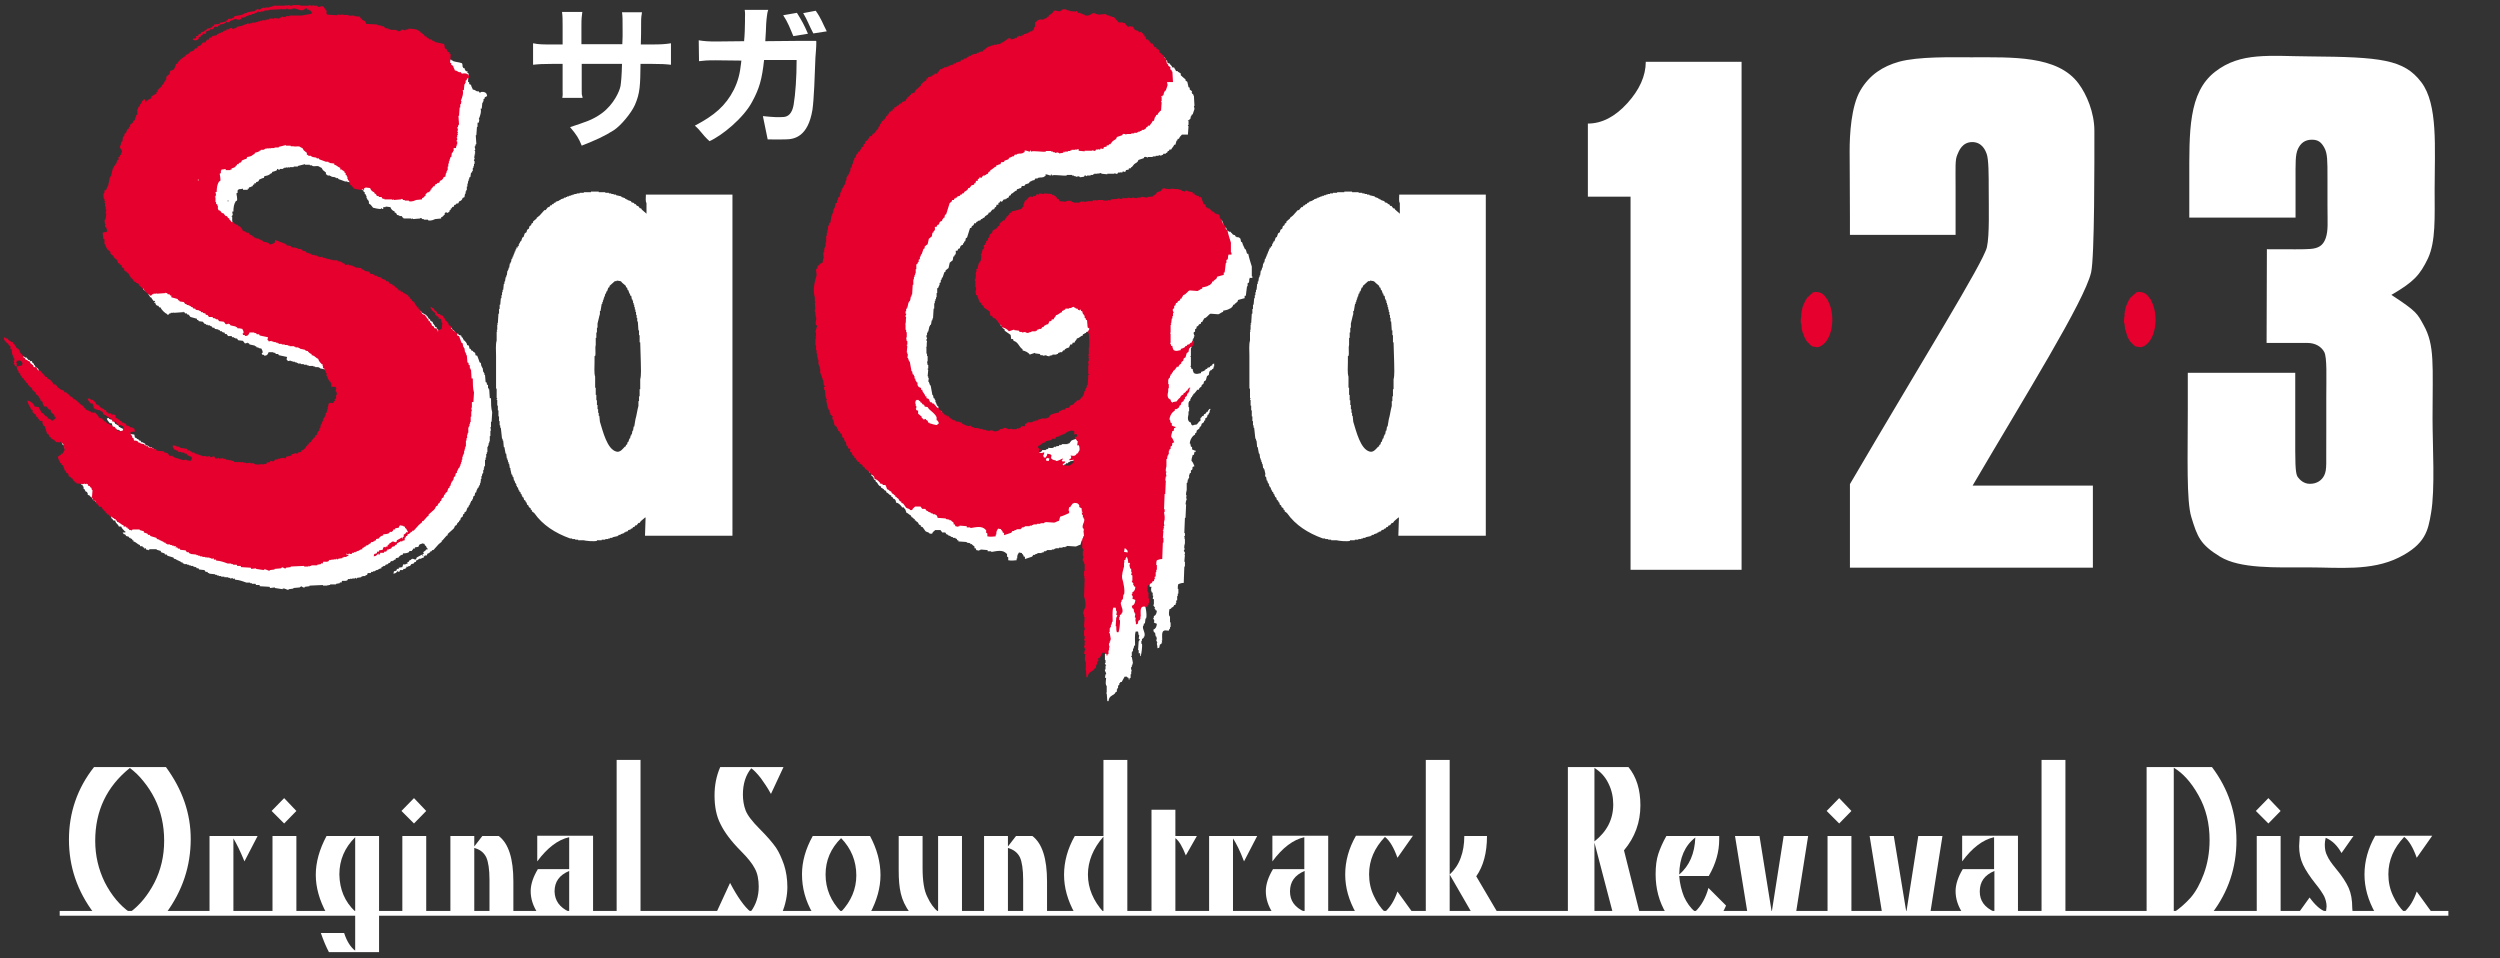 <?xml version="1.0" encoding="utf-8"?>
<!-- Generator: Adobe Illustrator 22.1.0, SVG Export Plug-In . SVG Version: 6.00 Build 0)  -->
<svg version="1.1" id="レイヤー_1" xmlns="http://www.w3.org/2000/svg" xmlns:xlink="http://www.w3.org/1999/xlink" x="0px"
	 y="0px" viewBox="0 0 837.6 321" style="enable-background:new 0 0 837.6 321;" xml:space="preserve">
<rect x="0" y="0" width="837.6" height="321" fill="#333333" stroke="none"/>
<style type="text/css">
	.st0{fill:#FFFFFF;}
	.st1{fill:#E5002D;}
	.st2{fill:#231815;}
</style>
<path class="st0" d="M55.6,306H31.5c-5.6-7.4-8.4-15.6-8.4-24.7c0-9,2.8-17.2,8.4-24.3h24.1c5.5,7.5,8.3,15.5,8.3,24.1
	C63.9,290.1,61.2,298.4,55.6,306 M43.5,305.7c3.3-2.4,6-5.7,8.2-9.9c2.2-4.3,3.3-9,3.3-14.1c0-5.3-1.1-10-3.2-14.2
	c-1-2-2.3-4-3.7-5.7c-1.4-1.8-3-3.3-4.6-4.5c-7.7,6.2-11.6,14.3-11.6,24.4c0,5,1.1,9.6,3.2,13.9C37.3,299.9,40.1,303.3,43.5,305.7"
	/>
<path class="st0" d="M78.2,280.9V306h-8v-25.9h16.1l-4.4,8.5C80.4,284.9,79.1,282.4,78.2,280.9"/>
<path class="st0" d="M99.3,271.7l-4.1,4.2l-4.2-4.2l4.2-4.3L99.3,271.7z M99.3,306h-8v-25.9h8V306z"/>
<path class="st0" d="M107.5,312.6h7.8c0.9,2.8,2.2,4.8,3.7,5.9V306h-9.6c-2.4-4.4-3.6-8.7-3.6-12.9c0-4.2,1.2-8.5,3.6-13H127V319
	h-16.8C109.3,317.3,108.4,315.2,107.5,312.6 M119,305.4v-24.9c-3.5,3.5-5.3,7.6-5.3,12.5C113.8,298,115.5,302.1,119,305.4"/>
<path class="st0" d="M142.8,271.7l-4.1,4.2l-4.2-4.2l4.2-4.3L142.8,271.7z M142.8,306h-8v-25.9h8V306z"/>
<path class="st0" d="M158.9,284.1V306h-8v-25.9h8v3.5l2.7-3.5h5.5c3.3,2.5,4.9,7.6,4.9,15.2V306h-8v-11.2c0-3.5-0.4-6.1-1.1-7.6
	C162.1,285.6,160.8,284.6,158.9,284.1"/>
<path class="st0" d="M180,288.6v-8.6h18.7V306h-18.5c-1.6-2.4-2.4-4.9-2.4-7.4c0-2.3,0.8-4.7,2.4-7.4h10.5v-10.7
	C187,281.3,183.4,284,180,288.6 M190.7,305.5v-13.7c-3.3,1.4-4.9,3.6-4.9,6.9C185.9,301.8,187.5,304,190.7,305.5"/>
<rect x="206.6" y="254.6" class="st0" width="8" height="51.4"/>
<path class="st0" d="M262,306h-22.1l4.7-10.2c2.5,4.8,4.9,8.1,6.9,9.7c1.8-2.4,2.7-5.2,2.7-8.4c0-2.4-0.4-4.5-1.3-6.1
	c-0.8-1.6-2.4-3.6-4.6-5.8c-3.3-3.3-5.6-6.4-6.9-9.1c-1.4-2.7-2-5.9-2-9.6c0-3.4,0.6-6.5,1.9-9.5h21.2l-4.2,9
	c-1.1-2-2.3-3.8-3.4-5.3c-1.2-1.5-2.2-2.6-3.2-3.3c-1.9,2.3-2.8,5.3-2.8,8.8c0,1.9,0.3,3.7,0.9,5.3c0.6,1.6,2.2,3.7,4.7,6.2
	c2.5,2.5,4.3,4.6,5.5,6.3c1,1.5,1.9,3.5,2.7,5.8c0.7,2.2,1.1,4.7,1.1,7.4C263.8,300,263.2,302.9,262,306"/>
<path class="st0" d="M291.5,306h-19.2c-2.4-4.1-3.6-8.4-3.6-13.1c0-4.2,1.2-8.5,3.6-12.8h19.2c2.3,4.3,3.5,8.7,3.5,13.1
	C295,297.4,293.8,301.7,291.5,306 M281.8,305.5c3.4-3.6,5.1-7.7,5.1-12.2c0-4.8-1.7-9-5.1-12.5c-3.5,3.5-5.2,7.5-5.2,12.2
	C276.6,297.8,278.4,302,281.8,305.5"/>
<path class="st0" d="M314.3,305.5v-25.4h8V306H305c-1.7-2.3-2.7-4.5-3.2-6.7c-0.5-2.1-0.7-4.6-0.7-7.6v-11.6h8v10.7
	c0,4.3,0.5,7.6,1.6,9.7C311.7,302.7,312.9,304.3,314.3,305.5"/>
<path class="st0" d="M337.7,284.1V306h-8v-25.9h8v3.5l2.7-3.5h5.5c3.3,2.5,4.9,7.6,4.9,15.2V306h-8v-11.2c0-3.5-0.4-6.1-1.1-7.6
	C340.9,285.6,339.5,284.6,337.7,284.1"/>
<path class="st0" d="M360.1,280.1h9.6v-25.5h8V306h-17.6c-2.4-4.3-3.6-8.6-3.6-12.9C356.5,288.7,357.7,284.3,360.1,280.1
	 M369.7,305.6v-25.3c-3.5,4-5.2,8.3-5.2,12.7C364.5,297.6,366.3,301.8,369.7,305.6"/>
<path class="st0" d="M393.8,280.8V306h-8v-34.7h8v8.8h7.2l-3.7,6.5C396.2,283.8,395.1,281.8,393.8,280.8"/>
<path class="st0" d="M413.1,280.9V306h-8v-25.9h16.1l-4.4,8.5C415.4,284.9,414.1,282.4,413.1,280.9"/>
<path class="st0" d="M426.3,288.6v-8.6H445V306h-18.5c-1.6-2.4-2.4-4.9-2.4-7.4c0-2.3,0.8-4.7,2.4-7.4h10.5v-10.7
	C433.3,281.3,429.7,284,426.3,288.6 M437.1,305.5v-13.7c-3.3,1.4-4.9,3.6-4.9,6.9C432.2,301.8,433.8,304,437.1,305.5"/>
<path class="st0" d="M468.2,298.7l5.2,7.2h-19.1c-2.4-4.3-3.6-8.5-3.6-12.9c0-4.5,1.2-8.8,3.6-13h19.1l-5.2,7.4
	c-1.2-3.4-2.6-5.8-4.2-7c-3.5,3.7-5.3,7.8-5.3,12.5c0,2.6,0.5,5,1.6,7.3c1,2.2,2.3,4,3.7,5.4C465.8,303.9,467.2,301.7,468.2,298.7"
	/>
<path class="st0" d="M490.6,280.1h7.6c0,5.6-1.2,10.1-3.6,13.5l7.3,12.4h-8.7l-7.5-13v13h-8v-51.4h8V293c1.7-1.6,2.9-3.4,3.7-5.6
	C490.2,285.3,490.6,282.8,490.6,280.1"/>
<path class="st0" d="M534.2,282.3V306h-8.9v-49h20.3c2.7,3.3,4,7.6,4,12.8c0,5.7-1.8,10.7-5.5,15.1l5.3,21.1h-9L534.2,282.3z
	 M534.2,257.3v24.6c4.2-3.3,6.3-7.4,6.3-12.4c0-2.4-0.5-4.8-1.6-7C537.8,260.2,536.2,258.5,534.2,257.3"/>
<path class="st0" d="M572.5,293.5h-9.9c0.2,2.6,0.8,4.9,1.6,6.9c0.9,2,2.1,3.7,3.7,5.1c2.1-2,3.6-4.7,4.5-8l5.9,5.9
	c-0.4,0.9-0.8,1.8-1.3,2.6h-18.8c-2.4-4-3.5-8.4-3.5-13.1c0-2.7,0.3-5,0.9-6.8c0.6-1.8,1.5-3.9,2.7-6H576c0,0.3,0,0.7,0,1.2
	C576,285.3,574.9,289.4,572.5,293.5 M568,280.6c-3.5,2.7-5.3,6.8-5.4,12.4C566,290.1,567.8,286,568,280.6"/>
<polygon class="st0" points="585.5,306 581.3,280.1 589.5,280.1 593.6,305.6 597.6,280.1 605.8,280.1 601.7,306 "/>
<path class="st0" d="M620.3,271.7l-4.1,4.2l-4.2-4.2l4.2-4.3L620.3,271.7z M620.3,306h-8v-25.9h8V306z"/>
<polygon class="st0" points="630.6,306 626.4,280.1 634.5,280.1 638.7,305.6 642.7,280.1 650.8,280.1 646.7,306 "/>
<path class="st0" d="M657.4,288.6v-8.6h18.7V306h-18.5c-1.6-2.4-2.4-4.9-2.4-7.4c0-2.3,0.8-4.7,2.4-7.4h10.5v-10.7
	C664.4,281.3,660.8,284,657.4,288.6 M668.2,305.5v-13.7c-3.3,1.4-4.9,3.6-4.9,6.9C663.3,301.8,664.9,304,668.2,305.5"/>
<rect x="684" y="254.6" class="st0" width="8" height="51.4"/>
<path class="st0" d="M741.1,306h-21.9v-49h21.9c5.5,7.3,8.2,15.5,8.2,24.6C749.3,290.6,746.6,298.8,741.1,306 M728.3,257.2v48.5
	c2.1-1.4,4-3.1,5.7-5c1.7-2,3.2-4.7,4.4-8c1.2-3.3,1.9-7.1,1.9-11.2c0-5.6-1.2-10.6-3.7-15C734.1,262,731.3,259,728.3,257.2"/>
<path class="st0" d="M764.1,271.7l-4.1,4.2l-4.2-4.2l4.2-4.3L764.1,271.7z M764.1,306h-8v-25.9h8V306z"/>
<path class="st0" d="M788.1,306H770l3.8-5.3c1.9,2.6,3.7,4.2,5.5,4.8c0.1-0.9,0.2-1.5,0.2-1.8c0-1.1-0.3-2.3-0.8-3.4
	c-0.6-1.1-1.5-2.5-2.9-4.2c-1.9-2.4-3.3-4.5-4.2-6.4c-0.9-1.9-1.3-4-1.3-6.2c0-0.5,0.1-1.6,0.2-3.4h18l-4,5.7
	c-1.4-2.5-3.1-4.2-5.3-5.1c-0.2,0.8-0.3,1.6-0.3,2.2c0,1.5,0.2,2.7,0.8,3.8c0.5,1.2,1.5,2.6,2.9,4.3c2.1,2.5,3.5,4.7,4.3,6.5
	c0.8,1.8,1.2,4,1.2,6.8C788.2,304.8,788.2,305.4,788.1,306"/>
<path class="st0" d="M809.7,298.7l5.2,7.2h-19.1c-2.4-4.3-3.6-8.5-3.6-12.9c0-4.5,1.2-8.8,3.6-13h19.1l-5.2,7.4
	c-1.2-3.4-2.6-5.8-4.2-7c-3.5,3.7-5.3,7.8-5.3,12.5c0,2.6,0.5,5,1.6,7.3c1,2.2,2.3,4,3.7,5.4C807.3,303.9,808.7,301.7,809.7,298.7"
	/>
<rect x="20" y="305.2" class="st0" width="800.3" height="1.6"/>
<path class="st1" d="M608.1,97.8c2.3,0,3.1,1,4,2.4c0.1,0,0.1,0.1,0.2,0.1c0.1,0.2,0.1,0.4,0.2,0.6c2.6,4.8,1.6,13.9-3.3,15.4
	c-0.3,0.1-0.9,0-1.1-0.1c-0.3,0-0.5-0.1-0.8-0.1c-0.5-0.2-0.9-0.7-1.3-1.1c-0.2-0.2-0.4-0.4-0.6-0.5v-0.2l-0.2-0.1l-0.1-0.3h-0.1
	c0-0.1-0.1-0.3-0.1-0.4h-0.1v-0.2h-0.1c-0.1-0.2-0.1-0.4-0.2-0.6h-0.1v-0.3h-0.1V112h-0.1v-0.3H604v-0.3h-0.1v-0.4h-0.1v-0.4h-0.1
	c-0.1-0.7-0.1-1.4-0.2-2.2h-0.1c-0.2-0.6,0-2.2,0.1-2.6v-1h0.1v-0.6h0.1v-0.5h0.1v-0.4h0.1v-0.4l1.1-2.5h0.1l0.1-0.3l0.2-0.1v-0.2
	c0.2-0.2,0.4-0.4,0.6-0.5c0.2-0.2,0.4-0.4,0.5-0.6h0.2c0-0.1,0.1-0.1,0.1-0.2c0.1,0,0.3-0.1,0.4-0.1V98c0.3,0,0.5-0.1,0.8-0.1V97.8z
	"/>
<path class="st1" d="M716.4,97.8c2.3,0,3.1,1,4,2.4c0.1,0,0.1,0.1,0.2,0.1c0.1,0.2,0.1,0.4,0.2,0.6c2.6,4.8,1.6,13.9-3.3,15.4
	c-0.3,0.1-0.9,0-1.1-0.1c-0.3,0-0.5-0.1-0.8-0.1c-0.5-0.2-0.9-0.7-1.3-1.1c-0.2-0.2-0.4-0.4-0.6-0.5v-0.2c-0.1,0-0.1-0.1-0.2-0.1
	c0-0.1-0.1-0.2-0.1-0.3h-0.1c0-0.1-0.1-0.3-0.1-0.4h-0.1v-0.2H713c-0.1-0.2-0.1-0.4-0.2-0.6h-0.1v-0.3h-0.1V112h-0.1v-0.3h-0.1v-0.3
	h-0.1v-0.4h-0.1v-0.4H712c-0.1-0.7-0.1-1.4-0.2-2.2h-0.1c-0.2-0.6,0-2.2,0.1-2.6v-1h0.1v-0.6h0.1v-0.5h0.1v-0.4h0.1v-0.4
	c0.4-0.8,0.7-1.7,1.1-2.5h0.1c0-0.1,0.1-0.2,0.1-0.3c0.1,0,0.1-0.1,0.2-0.1v-0.2c0.2-0.2,0.4-0.4,0.6-0.5c0.2-0.2,0.4-0.4,0.5-0.6
	h0.2c0-0.1,0.1-0.1,0.1-0.2c0.1,0,0.3-0.1,0.4-0.1V98c0.3,0,0.5-0.1,0.8-0.1V97.8z"/>
<path class="st0" d="M497.8,65.3v114.2h-29.3c0.1-2,0.1-4.1,0.2-6.1h-0.2c-0.5,0.4-0.9,0.8-1.4,1.2c-0.1,0.2-0.3,0.4-0.4,0.6h-0.4
	l-0.6,0.8h-0.4l-0.4,0.6h-0.4l-0.2,0.4l-0.6,0.2v0.2l-0.8,0.2l-0.2,0.4c-0.3,0.1-0.5,0.1-0.8,0.2v0.2h-0.4v0.2l-1.2,0.4v0.2h-0.6
	v0.2h-0.4v0.2c-0.6,0.1-1.2,0.3-1.8,0.4v0.2h-0.8v0.2h-0.6v0.2h-1v0.2h-1.2v0.2h-1.6v0.2c-1,0.3-3.9,0-4.5-0.2h-1.8v-0.2h-1v-0.2h-1
	v-0.2h-0.8c-5-1.8-9.2-4.5-12-8.5l-0.8-0.6v-0.4l-0.4-0.2v-0.4c-0.2-0.1-0.4-0.3-0.6-0.4c-0.1-0.2-0.1-0.4-0.2-0.6l-0.4-0.2
	l-0.2-0.8h-0.2l-0.2-0.6l-0.4-0.2c-0.1-0.3-0.1-0.5-0.2-0.8l-0.4-0.2v-0.4h-0.2v-0.4l-0.4-0.4v-0.4l-0.4-0.2v-0.4h-0.2V164h-0.2
	v-0.6l-0.4-0.2v-0.4h-0.2v-0.6h-0.2v-0.4h-0.2c-0.1-0.3-0.1-0.5-0.2-0.8h-0.2c-0.1-0.4-0.1-0.8-0.2-1.2h-0.2l-0.2-0.8H424
	c-0.1-0.6-0.3-1.2-0.4-1.8h-0.2v-0.4h-0.2c-0.1-0.5-0.1-0.9-0.2-1.4h-0.2v-0.6h-0.2v-0.6h-0.2v-0.6h-0.2c-0.1-0.5-0.1-1.1-0.2-1.6
	h-0.2c-0.1-0.7-0.3-1.4-0.4-2.2h-0.2c-0.1-0.7-0.1-1.4-0.2-2.2h-0.2v-0.6h-0.2c-0.1-1.2-0.3-2.5-0.4-3.7H420v-0.8h-0.2v-1.4h-0.2
	v-1.6h-0.2v-2h-0.2v-1.6H419V134h-0.2v-0.2c0,0,0.2-0.2,0.2-0.4h-0.2v-3.2h-0.2v-11c0-1.6-0.2-3.8,0.2-5.1v-3h0.2l-0.2-0.6h0.2v-1.8
	h0.2v-0.2H419v-0.2h0.2c0.1-1.1,0.1-2.1,0.2-3.2h0.2v-1.6h0.2v-1.4h0.2c0.1-0.7,0.1-1.4,0.2-2.2h0.2v-1h0.2v-1h0.2v-0.8h0.2
	c0.1-0.7,0.1-1.3,0.2-2h0.2v-0.8h0.2c0.1-0.5,0.1-0.9,0.2-1.4h0.2v-0.6h0.2l0.2-1.6h0.2v-0.4h0.2v-0.6h0.2l0.2-1.4h0.2v-0.4h0.2
	c0.1-0.4,0.1-0.8,0.2-1.2h0.2l0.2-0.8h0.2v-0.6h0.2v-0.4h0.2v-0.6h0.2l0.2-0.8h0.2v-0.6h0.2V83h0.2v-0.4l0.4-0.2v-0.6h0.2v-0.4h0.2
	V81l0.4-0.2c0.1-0.4,0.3-0.8,0.4-1.2c0.1-0.1,0.3-0.1,0.4-0.2l0.4-1.2l0.6-0.4c0.1-0.3,0.1-0.5,0.2-0.8l0.6-0.4l0.2-0.8
	c0.2-0.1,0.4-0.3,0.6-0.4v-0.4c0.2-0.1,0.4-0.3,0.6-0.4v-0.4l1.2-1V73c0.3-0.3,0.7-0.5,1-0.8l1.6-1.8h0.4c0.3-0.3,0.5-0.7,0.8-1h0.4
	l0.4-0.6h0.4l0.2-0.4h0.4l0.2-0.4c0.2-0.1,0.4-0.1,0.6-0.2v-0.2l1.2-0.4v-0.2h0.4v-0.2c0.4-0.1,0.8-0.3,1.2-0.4v-0.2h0.6v-0.2h0.4
	v-0.2h0.6v-0.2h0.6v-0.2h0.6v-0.2h0.6v-0.2h0.8v-0.2h1v-0.2h1.4v-0.2h2.4v-0.2h2.6v0.2h2.2v0.2h1.2v0.2h0.8v0.2h0.8v0.2h0.8v0.2
	l1.8,0.4v0.2l1.2,0.4v0.2h0.4v0.2h0.4v0.2c0.4,0.1,0.8,0.3,1.2,0.4l0.2,0.4l0.8,0.2l0.2,0.4h0.4l0.4,0.6h0.4l0.6,0.8h0.4
	c0.1,0.1,0.1,0.3,0.2,0.4c0.5,0.5,1.1,0.9,1.6,1.4V68c-0.4-0.4-0.2-2-0.2-2.8H497.8z M466.9,127.1c0.4-1.5,0.2-3.9,0.2-5.7
	c-0.1-2.2-0.1-4.5-0.2-6.7h-0.2v-2.4h-0.2v-1.6h-0.2c-0.1-1-0.1-2-0.2-3h-0.2v-1.2h-0.2v-1h-0.2v-1h-0.2v-0.8h-0.2v-0.8h-0.2v-0.8
	h-0.2v-0.6h-0.2v-0.8h-0.2v-0.4h-0.2l-0.2-1.2h-0.2V99h-0.2v-0.6h-0.2l-0.4-1.2h-0.2c-0.1-0.3-0.1-0.5-0.2-0.8l-0.4-0.2v-0.4
	l-1.4-1.2v-0.2h-0.4v-0.2L459,94v0.2h-0.6c-0.6,0.5-1.2,1.1-1.8,1.6v0.4l-0.4,0.2c-0.1,0.4-0.3,0.8-0.4,1.2h-0.2l-0.2,0.8h-0.2
	c-0.1,0.3-0.1,0.7-0.2,1h-0.2v0.6h-0.2v0.6h-0.2v0.6h-0.2v0.6h-0.2c-0.1,0.8-0.3,1.6-0.4,2.4h-0.2v1c-0.3,0.9-0.5,2.2-0.8,3.2v1.4
	h-0.2v1.6h-0.2v1.8h-0.2v2.4c-0.3,1,0.1,2.7-0.2,3.7h-0.2v2c0,1.6-0.2,3.7,0.2,4.9v3.7h0.2v2.4h0.2v1.8h0.2v1.6h0.2v1.4h0.2v1.2h0.2
	v1h0.2c0.1,0.7,0.1,1.3,0.2,2c1,3.2,2.4,9.2,5.5,10c1.3,0.4,2.3-1.1,2.8-1.6l0.4-0.2v-0.4l0.4-0.2c0.1-0.3,0.1-0.5,0.2-0.8h0.2
	l0.4-1.2h0.2c0.1-0.3,0.1-0.7,0.2-1h0.2v-0.4h0.2l0.2-1.2h0.2c0.1-0.5,0.1-0.9,0.2-1.4h0.2c0.1-0.8,0.3-1.6,0.4-2.4
	c0.4-1.3,0.6-3.1,1-4.5v-1.6h0.2v-1.6h0.2v-2.4h0.2V127.1z"/>
<path class="st0" d="M418.6,93.1c0.1,0.3,0.2-0.1,0.2,0.2h-0.2c-0.1,0.3,0,1-0.2,1.4c-0.1,0.1-0.3,0.1-0.4,0.2v1h-0.2
	c-0.1,1.1-0.3,2.1-0.4,3.2H417v0.8c-0.7,0.2-1.4,0.4-2.2,0.6l-0.2,0.6c-0.3,0.3-0.7,0.5-1,0.8v0.2h-0.4c-0.1,0.6-0.7,1.2-1.4,1.4
	c-0.3,0.3-1.5,0.5-2,0.6v0.4c-0.6,0.1-1,0.6-1.6,0.8c-0.9-0.1-1.7-0.1-2.6-0.2c-0.8,0.3-1.1,1.3-2.2,1.6c-0.2,0.7-0.4,0.5-0.6,1.2
	h-0.4v0.4c-0.3,0.5-0.7,0-1,1h-0.4c-0.1,0.3-0.1,0.5-0.2,0.8l-0.4,0.2v0.8l-0.4,0.2c-0.3,0.6,0.3,1,0.2,1.4h-0.2v0.6h-0.2v0.4h-0.2
	v0.8h-0.2c-0.1,0.5-0.1,1.1-0.2,1.6h-0.2c-0.1,0.3,0.1-0.1,0.2,0.2c0.1,0.3-0.2,0.3-0.2,0.4v2.6h-0.2v0.2h0.2v3.1h-0.2v0.2h0.2
	l0.2,0.8h0.4c0,0.6,0.2,0.9,0.4,1.4c1,0.5,1.2,0.2,2.4,0v-0.4c0.5-0.1,1-0.3,1.4-0.6l0.2-0.4h0.4l0.2-0.4c0.3-0.1,0.5-0.1,0.8-0.2
	v-0.2c0.3-0.2,0.3-0.3,0.8-0.4v-0.4l0.6-0.2v1h-0.2v0.6l-0.6,0.4v0.2h-0.4l-0.2,0.4h-0.2c-0.1,0.4-0.1,0.8-0.2,1.2
	c-0.2,0.1-0.4,0.3-0.6,0.4l-0.4,1.4l-0.6,0.4c-0.1,0.3-0.1,0.5-0.2,0.8l-0.6,0.4v0.4c-0.4,0.5-0.7,0.3-1,1.2h-0.6v0.2
	c-0.3,0.3-0.5,0.7-0.8,1l-0.4,0.2v0.4c-0.1,0.1-0.3,0.1-0.4,0.2v0.4c-0.1,0.1-0.3,0.1-0.4,0.2v0.4h-0.2v0.6l-0.4,0.2v0.4h-0.2v1.6
	h0.2v1.4h-0.2v1c-0.3,1.2-0.4,2.4,0.8,2.8c0.1,0.7,0.2,0.8,0.8,1v-0.2l1.2-0.2l0.8-1c0.1-0.1,0.3-0.1,0.4-0.2V140h0.2l0.4-0.6h0.4
	l0.2-0.6c0.7-0.2,0.4-0.2,0.8-0.6V138h0.4c0.1-0.6,0.4-0.6,0.6-1h0.4v0.2h-0.2c-0.1,0.4-0.1,0.8-0.2,1.2h-0.2v0.4
	c-0.1,0.1-0.3,0.1-0.4,0.2l-0.2,0.8l-0.6,0.4v0.6l-0.4,0.2v0.4l-0.8,0.6l-0.2,0.8c-0.1,0.1-0.3,0.1-0.4,0.2
	c-0.1,0.2-0.1,0.4-0.2,0.6l-0.8,0.6l-0.2,0.8l-0.4,0.2v0.4c-0.2,0.1-0.4,0.3-0.6,0.4c-0.6,0.6-1.1,1.5-1.2,2.6h0.2l0.2,1l0.4,0.2
	v0.8c0.6,0.1,0.4,0.3,1.2,0.4v0.4h-0.4l-0.2,1h-0.4c-0.1,0.7-0.4,1-0.4,2c0.5,0.4,0.7,1.2,1,1.8c-1.1,0.3-0.4,0.4-0.8,1.2l-0.4,0.2
	v0.8l-0.4,0.2v0.4h-0.2v1.2h-0.2v0.4h-0.2l-0.2,1.2h-0.2v2.4c-0.1,0.3-0.3,1.2-0.2,1.8h0.2c0.1,0.3-0.2,0.4-0.2,0.4
	c0.1,0.4,0.1,0.8,0.2,1.2h-0.2l-0.2,1.4h0.2c-0.1,1.5-0.1,3-0.2,4.5h-0.2c-0.1,1.7-0.1,3.4-0.2,5.1h0.2v1h-0.2
	c-0.1,0.5,0.2,0.5,0.2,0.8h-0.2v0.2h0.2v1.4c-0.1,0.4-0.3,1-0.2,1.8h0.2c-0.1,0.3-0.3,0.5-0.4,0.8c0.1,0.1,0.3,0,0.2,0.4H397v0.6
	h-0.2v0.2h0.2l-0.2,2.4h0.2v1.6h-0.2c-0.1,1.8-0.1,3.7-0.2,5.5c-0.9,0-1.1,0.2-1.8,0.4c-0.2,0.5-0.2,0.9-0.2,1.6h0.2v1.6h-0.2v0.8
	h-0.2v1.4c-0.1,0.1-0.3,0.1-0.4,0.2c0.1,0.2,0.1,0.4,0.2,0.6H394l-0.2,0.8h-0.4c-0.2,0.7-0.4,0.6-1,1v0.2c-0.2,0.1-0.4,0.1-0.6,0.2
	c-0.1,0.8-0.3,1.5,0,2.4h0.2v2h0.2v1.6H392v0.6h-0.2l-0.2,0.6c-0.7,0-1.3-0.2-1.6,0c-0.9,0.3-0.6,2.2-0.6,3.3h-0.2
	c0.1,0.2,0.1,0.4,0.2,0.6h-0.2v0.4l-0.6,0.4l-0.2,1l-0.6,0.2c0-1-0.2-1.1-0.2-1.6l0.2-0.4h-0.2v-0.4h-0.2c0.1-0.4,0.1-0.8,0.2-1.2
	h-0.2v-0.4h-0.2c-0.1-0.4-0.1-0.8-0.2-1.2c-0.1-0.1-0.3-0.1-0.4-0.2l-0.2-0.8c0.8-0.4,1.1-0.9,1.2-2c-0.3-0.1-0.7-0.3-1-0.4
	c0.4-1.2-0.3-0.9-0.2-1.6h0.2v-0.6c0.1-0.1,0.3-0.1,0.4-0.2c0.4-0.5,0.5-0.8,0.6-1.6c-0.5-0.1-0.4-0.1-0.6-0.6h-0.2v-0.2h0.2
	c0.1-0.3-0.6-0.7-0.6-1.2h0.2v-1.8l-0.4-0.2l0.2-1h-0.2v-1l-0.4-0.2v-0.4h-0.2v-0.2h0.2v-0.2h-0.2l0.2-1h-0.6c0-0.8-0.2-1.4-0.4-2
	h-0.2v0.2c-0.4,0.4-0.2,0.4-0.4,0.8c-0.1,0.1-0.3,0.1-0.4,0.2c-0.1,0.3,0.2,0.4,0.2,0.4v0.2H384v1.4c-0.2,0.8-0.9,2.9-0.6,4.1
	c0.3,0.9,1,3.9,0.6,5.3h-0.2l-0.2,1.6l-0.4,0.2v0.6H383c-0.4,1.3,0.9,2.3,0.4,3.7h-0.2v0.4c-0.2,0.1-0.4,0.3-0.6,0.4v0.6h-0.2v1h0.2
	c0.2,0.7-0.2,3.7-0.4,3.9v0.2H382c-0.1-0.3-0.1-0.1,0.1-0.5h-0.5c-0.1-0.4-0.1-1-0.1-1.5h-0.2c0.1-1,0.1-2,0.2-3h0.2v-0.4h0.2
	c0-0.3-0.4-0.4-0.4-0.4c0.1-0.4,0.1-0.8,0.2-1.2h-0.2c-0.1-0.4-0.1-0.8-0.2-1.2h-0.8c-0.4,1.1-0.2,3.2-0.2,4.7H380
	c-0.1,0.3-0.1,0.7-0.2,1h-0.2v0.8h-0.2v0.4h-0.2v1.2c0,0.1-0.3,0.1-0.2,0.4h0.2c0.1,0.7,0.3,1.4,0.4,2.2h-0.2v0.6h-0.2v0.6H379
	c-0.2,0.5,0.2,1.3,0.2,1.4H379v1h-0.2v1.2c-0.1,0.1-0.3,0.1-0.4,0.2v0.4h-0.2c-0.1-0.7,0-0.6-0.6-0.8v-0.2h-0.8
	c-0.3,0.6-0.7,1.2-1,1.8h-0.4c-0.1,0.1-0.1,0.3-0.2,0.4h-0.2v0.6l-0.4,0.2v0.8h-0.2v0.4h-0.2v0.8l-0.4,0.2c-0.1,0.2-0.3,0.4-0.4,0.6
	c-1,0.7-1.8,0.8-2,2.4h-0.4c-0.1-0.9-0.1-1.7-0.2-2.6h-0.2v-0.2h0.2v-2.4h-0.2c-0.3-0.9,0-1.9,0-2.6h-0.4l0.2-1.2h0.2
	c0.1-0.6-0.5-0.9-0.4-1.6h0.2v-1.2h0.2v-0.2h-0.2v-0.4h-0.2c-0.1-0.3,0.2-0.4,0.2-0.4v-1h-0.2v-2h0.2c0.2-0.6-0.2-0.9-0.2-1.4
	c0.1-1,0.1-2,0.2-3h-0.2v-0.8h-0.2c-0.3-1.1,0.4-1.8,0.6-2.4c0.3-1-0.1-2.8-0.4-3.7c0.1-2,0.1-4.1,0.2-6.1h-0.2l0.2-0.6h-0.2v-1.8
	h0.2v-2.4h-0.2v-0.6h-0.2v-0.4H370c-0.2-0.6,0.3-1.2,0.2-1.6H370v-1.6c0,0,0.3-0.2,0.2-0.6H370v-0.4h-0.2v-3.3h0.2
	c0.1-0.3,0.1-0.5,0.2-0.8h0.2c-0.1-0.6-0.1-1.2-0.2-1.8c0,0,0.3-0.1,0.2-0.4h-0.2v-0.4H370c-0.4-1.3,0.8-2.1,0.4-3.3h-0.2v-0.4H370
	v-0.8h-0.2c-0.1-0.3-0.1-0.5-0.2-0.8h0.4v-0.2h-0.4c0.1-0.1,0.1-0.3,0.2-0.4h-0.2v-0.8l-0.8-0.4v-0.6c-0.4-0.7-0.7-0.8-1.8-0.8
	c-0.2,0.2,0,0.1-0.4,0.2c-0.3,0.5-0.6,0.5-0.8,1.2h-0.4l-0.2,1.2h0.2v0.8c-0.9,0.4-1.9,0.9-3,1.2l-0.4,1.4c-0.6,0.1-1.1,0.5-1.6,0.6
	c-1-0.1-2-0.1-3-0.2v0.2h-0.4v0.2H356v0.2h-1.2v0.2h-1.2v0.2h-0.4v0.2h-0.8v0.2h-1.6v0.2h-0.4v0.2h-0.6l-0.2,0.4h-0.6v0.2h-1.4v0.2
	c-0.3,0.1-0.5,0.1-0.8,0.2v0.2h-0.6l-0.4,0.6c-0.8,0.3-1.6,0.5-2.4,0.8v-0.8h-0.4c-0.1-0.5-0.2-0.7-0.6-1v-0.2
	c-0.3-0.1-0.7-0.1-1-0.2c-0.4,0.8-0.6,0.6-0.6,2h-0.2v0.6c-1.1,0.1-1.7,0.2-2.8,0v-1l-0.4-0.2v-1h-0.2c-1.2-1.5-3.5-0.8-4.9-0.6
	h-0.2v-0.2h-1.2v-0.4c-0.8-0.1-1.6-0.1-2.4-0.2v0.2h-0.4v0.2c-0.3-0.1-0.7-0.1-1-0.2c-0.1-0.2-0.1-0.4-0.2-0.6h-0.4v-0.6
	c-0.3-0.2-0.5-0.4-0.8-0.6v-0.2h-0.6V182l-1.2-0.2v-0.2c-0.9-0.1-1.8-0.1-2.8-0.2V181h-0.4c-0.1-0.6-0.1-0.4-0.6-0.6v-0.2h-0.8V180
	c-0.3-0.1-0.5-0.1-0.8-0.2v-0.2c-0.3-0.1-0.5-0.1-0.8-0.2v-0.2c-0.2-0.1-0.4-0.1-0.6-0.2l-0.4-0.6h-1c-0.2-0.3-0.4-0.5-0.6-0.8h-1.8
	c-0.4,0.5-0.8,0.5-1,1.2h-0.8c-0.4-0.6-0.8-0.4-1.4-0.8c-0.3-0.5-0.7-0.9-1-1.4l-0.6-0.2V176c-0.8-0.2-0.6-0.4-1-1l-0.6-0.4v-0.2
	h-0.4v-0.4l-0.6-0.4v-0.2h-0.4v-0.2c-0.3-0.3-0.3-0.1-0.4-0.6c-0.8-0.2-0.6-0.6-1.4-0.8c-0.1-0.3-0.4-1.3-0.6-1.4H303
	c-0.1-0.1-0.1-0.3-0.2-0.4h-0.6l-0.2-0.4c-0.5-0.5-0.9-1.1-1.8-1.2c0-0.8-0.3-1.2-1-1.4c-0.1-0.5-0.1-0.4-0.6-0.6v-0.4
	c-0.9-0.2-0.7-0.7-1.6-1c-0.1-0.6-0.2-0.6-0.8-0.8V164c-0.4-0.2-0.4-0.4-1-0.6V163c-0.9-0.2-0.9-0.7-1.4-1.4
	c-0.1-0.1-0.3-0.1-0.4-0.2v-0.4l-0.6-0.4l-0.2-0.8c-0.2-0.1-0.4-0.3-0.6-0.4c-0.2-0.4,0.1-0.6,0.2-0.8h-0.2v-0.2h-0.6l-0.2-0.8
	l-0.4-0.2l-0.2-1.2c-0.1-0.1-0.3-0.1-0.4-0.2v-0.4h-0.2v-0.6c-0.2-0.1-0.4-0.3-0.6-0.4c-0.1-0.4-0.1-0.8-0.2-1.2H289l-0.2-0.6
	l-0.6-0.4v-0.4l-0.4-0.4v-0.4c-0.3-0.2-0.5-0.4-0.8-0.6l-0.4-1.8h-0.2v-0.4h-0.2c0.1-0.3,0.1-0.5,0.2-0.8l-0.8-0.6v-0.6h-0.2v-0.4
	h-0.2l0.2-0.4c-0.1-0.1-0.3-0.1-0.4-0.2v-0.4h-0.2c-0.2-0.9-0.4-1.8-0.6-2.8h-0.2v-0.4h-0.2v-0.6h-0.2c-0.1-0.8-0.1-1.6-0.2-2.4
	h-0.2l-0.2-1c0-0.1,0.5-0.1,0.4-0.4l-0.4-0.2l-0.2-1.8h-0.2v-0.6h-0.2v-0.6h-0.2v-0.6h-0.2v-0.4h-0.2v-1.6h-0.2l0.2-0.4h-0.2v-0.4
	h-0.2v-0.6h-0.2v-1.6h-0.2v-0.8H281v-1.2h-0.2V126h-0.2v-1.6h-0.2v-2.2h0.2c0.1-0.5-0.2-0.5-0.2-0.8h0.2v-1.2c0-0.1-0.3-0.1-0.2-0.4
	c0.2-0.7,0.4-1.3,0.6-2l-0.4-0.2c-0.4-1,0.3-1.6,0-2.8h-0.2l0.2-0.4h-0.2v-1.2h-0.2v-0.8h0.2c-0.1-0.7-0.1-1.4-0.2-2.2
	c0-0.1,0.3-0.1,0.2-0.4h-0.2v-1.4c-0.7-2.4-0.2-4.9,0.6-7.5l-0.2-2h0.2v-1.4h0.2l0.2-1l0.6-0.2v-0.4c0.5-0.1,0.6-0.2,1-0.4l0.2-1.4
	h0.2c-0.1-0.7-0.1-1.3-0.2-2l0.4-0.2l-0.2-0.6h0.2V91h0.2v-0.4h0.2v-1.4h0.2V87h0.2v-1.2h0.2v-1h0.2v-1.2h0.2v-0.4h0.2v-0.6l0.4-0.2
	c0.1-0.8,0.3-1.6,0.4-2.4h0.2v-0.6h0.2v-0.4h0.2v-1h0.2v-0.4h0.2c0.1-0.6,0.3-1.2,0.4-1.8h0.4c0-0.5,0-0.7,0.2-1h0.2l-0.2-0.4h0.2
	v-0.4l0.6-0.4v-0.6h0.2l-0.2-0.6c0.1-0.1,0.3-0.1,0.4-0.2v-0.6h0.2v-0.6h0.2v-0.4h0.2v-0.4l0.4-0.2v-0.4h0.2v-0.4h0.2v-0.8h0.2v-0.4
	h0.2v-1h0.2v-0.4l0.4-0.2v-0.4h0.2l0.2-0.8h0.2c0.1-0.5,0.1-0.9,0.2-1.4l0.4-0.2v-0.8h0.2v-0.4h0.2V62h0.2v-0.4h0.2v-0.8l0.4-0.2
	l0.4-1.2h0.2c0.2-0.3,0.3-0.3,0.4-0.8h0.4c0.2-0.7,0.6-0.9,0.8-1.6h0.4c0.1-0.3,0.1-0.7,0.2-1h0.4l0.2-1h0.4c0.4-0.6,0.8-0.8,1-1.6
	h0.6c0.2-0.4,0.3-0.3,0.4-0.8h0.4l0.6-0.8h0.2v-0.4c0.2-0.1,0.4-0.3,0.6-0.4l0.2-0.8l0.4-0.2v-0.6l0.4-0.2V49h0.2
	c0.3-0.5-0.2-0.4,0.6-0.6V48h0.4c0.2-0.7,0.4-0.5,0.6-1.2h0.4l-0.2-0.4h0.4v-0.2c0.3-0.3,0.3-0.2,0.4-0.8h0.6v-0.6h0.2v0.2
	c0.6-0.2,0.1-0.4,0.4-0.8l0.4,0.2v-0.6h0.2v-0.2l0.4,0.2v-0.2c0.4-0.3,0.5-0.5,1-0.6v-0.4h0.4v-0.2l0.4,0.2v-0.2
	c0.2-0.2,0.1,0,0.2-0.4l1.2-0.4c0.1-0.4,0.2-0.5,0.4-0.8h0.2v-0.4h0.2c0.3-0.3,0.1-0.3,0.6-0.4v-0.4h0.4v-0.4l1.2-0.4
	c0.1-0.3,0.3-0.5,0.4-0.8l1.8-1.6v-0.4l0.6-0.4v-0.2c0.3-0.3,1-0.4,1.2-0.8v-0.6c0.5,0.2,0.4,0.3,0.6-0.4c0.4-0.1,0.8-0.1,1.2-0.2
	v-0.4l0.4,0.2v-0.4h0.2v0.2c0.5-0.3,0.1-0.3,0.4-0.6c0.3,0,0.4,0.3,0.8,0c0.3-0.5,0.7-0.9,1-1.4h0.6v-0.4c0.5-0.1,0.4-0.2,0.8-0.4
	c0.1-0.4,0.1,0,0.4,0.2v-0.4c0.3,0,0.3-0.1,0.4,0.2c0.2-0.1,0.3-0.4,0.4-0.6c0.2,0.1,0.2,0.2,0.4,0.4v-0.4l1.4-0.4l0.2-0.4
	c0.2,0.1,0.4,0.1,0.6,0.2v-0.4c0.8-0.1,0.7-0.3,1.6-0.4c0.1-0.2,0.1-0.4,0.2-0.6h0.2v0.2c0.3-0.1,0.5-0.3,0.8-0.4v-0.2h0.8v-0.2
	c0.3-0.2,0.3-0.3,0.8-0.4v-0.4c0.4,0.1,0.4,0.3,0.8,0v-0.2h0.4v-0.2l1.4-0.2l0.2-0.4l0.4,0.2l0.2-0.4c0.5-0.1,0.9-0.1,1.4-0.2v-0.4
	c0.8-0.2,1.1-0.9,1.8-1.2h0.6v-0.2h0.4v-0.2h0.8V23h1v-0.2h1v-0.2h0.4l0.2-0.4h0.4c0.5-0.3,0.9-0.7,1.4-1v-0.4
	c0.2-0.2,0.2,0.2,0.2,0.2c0.3,0.2,0.2-0.3,0.2-0.4h0.8v0.4c0.6,0,1.1-0.2,1.6-0.4v-0.2l0.4,0.2c0.1-0.2,0.1-0.4,0.2-0.6
	c0.1,0.1,0.3,0.1,0.4,0.2v-0.4c0.5,0,0.5-0.1,0.8,0.2h0.2v-0.4l0.4,0.2v-0.4l0.4,0.2v-0.4c0.5,0,0.7,0,1-0.2v-0.2
	c0.1,0.1,0.3,0.1,0.4,0.2l0.2-0.4h0.4v-0.2c0.5-0.2,0.4-0.1,0.8,0v-0.4h0.4c0.1-0.4,0.3-0.8,0.4-1.2h0.2v-1.6l0.4-0.2
	c0.3-0.3,0.2-0.4,0.8-0.6c0.4-0.4,1.1,0,1.8-0.2v-0.2l0.8-0.2l0.2-0.4l0.6-0.2V13c0.6-0.2,1-0.6,1.4-1l0.2-0.4
	c0.8-0.5,1.3,0.3,2.4,0v-0.2h0.4V11l0.4,0.2V11h1v0.2h0.4v0.2h0.8v0.2c0.7,0.1,1.3,0.1,2,0.2c0,0,0.1-0.3,0.4-0.2l0.4,0.6h0.8v0.2
	c0.3,0.1,0.5,0.1,0.8,0.2v0.2h0.6V13c1.3,0.5,2.3-0.5,3-0.8h0.2v0.2h0.6v0.2h0.6v0.2c0.9-0.1,1.8-0.1,2.8-0.2
	c0.1,0.1,0.1,0.3,0.2,0.4h0.6v0.2h0.6v0.2h0.6v0.2h0.6c0.5,0.6,1.1,1.2,1.6,1.8h1.4v0.2h0.6l1,1.2c0.4,0.2,0.7-0.1,0.8-0.2h0.2v0.4
	c0.3,0,0.3-0.3,0.8,0c0.2,0.3,0.4,0.7,0.6,1c0.4,0.1,0.8,0.3,1.2,0.4l0.2,0.4c0.3,0.2,0.7-0.3,0.8-0.2c0.3,0.3-0.2,0.4,0.6,0.6v0.4
	h0.4v0.6h0.4c0.1,0.3,0.1,0.7,0.2,1h0.6c0.3,0.6,0.8,0.7,1,1.4h0.6c0.2,0.7,0.4,0.5,0.6,1.2h0.6V24l1,0.6v0.6c0.5,0.5,1,0.9,1.6,1.4
	V27l0.6,0.4c0.1,0.6,0.3,1.2,0.4,1.8l0.4,0.2v0.6c0.3,0.2,0.5,0.4,0.8,0.6c-0.1,0.1-0.1,0.3-0.2,0.4h0.2v0.4l0.4,0.2v0.4h0.2
	c0.1,1.2,0.1,2.4,0.2,3.5h-0.2c0.1,0.3,0.1,0.7,0.2,1l-0.6,1.8l-0.4,0.2v0.4h-0.2l-0.2,1h-0.2l-0.2,0.4h-0.4v0.2h0.2v1.4h-0.2
	c-0.1,0.3,0.2,0.3,0.2,0.4c-0.1,0.9-0.1,1.8-0.2,2.8H396c-0.4,0.5-0.8,0.7-1,1.4h-0.4c-0.1,0.2-0.1,0.4-0.2,0.6h-0.2l-0.4,1.4h-0.4
	c-0.2,0.7-0.7,0.9-1,1.6h-0.6c-0.1,0.5-0.1,0.4-0.6,0.6c-0.1,0.5-0.1,0.4-0.6,0.6v0.2h-0.8c-0.1,0.1-0.1,0.3-0.2,0.4h-0.4v0.2h-0.6
	V52h-0.4v0.2h-1v0.2h-1v0.2h-1.6v0.2c-0.2,0-0.7-0.4-1.2-0.2l-0.2,0.4l-1.8,0.6c-0.2,0.9-0.8,0.9-1.4,1.4l-0.8,1H379
	c-0.1,0.1-0.1,0.3-0.2,0.4h-0.6v0.4c-0.3,0.1-0.7,0.1-1,0.2v0.4c-0.4,0.1-0.4,0.2-0.4,0.2c-0.2-0.1-0.4-0.1-0.6-0.2l-0.2,0.4
	c-0.4,0.1-0.3-0.1-0.4-0.2c-0.3,0,0.1,0.1-0.2,0.2h-0.8l-0.2,0.4c-0.5,0.2-0.8-0.2-1-0.2v0.2H371v0.2l-2-0.2v-0.2
	c-0.5-0.1-0.7,0.2-1,0.2c-0.2-0.2,0.1-0.3-0.2-0.2v0.2h-1.2v0.2h-0.4v0.2h-0.8v0.2h-1.2v0.2h-0.2c0,0-0.2-0.3-0.6-0.2l-0.2,0.4
	c-0.5,0.1-0.9,0.1-1.4,0.2v-0.2h-0.4v-0.2c-0.2,0-0.5,0.3-1,0.2v-0.2h-0.6v-0.2h-0.6v-0.2h-1.8v0.2c-1,0.2-4.3-0.4-4.9,0
	c-0.2,0-0.2-0.6-0.4-0.4v0.4c-1-0.1-0.7-0.3-1.8-0.4v0.6h-0.2c-0.7,0.7-1.4,0.3-2.4,0.6v0.2h-0.8l-0.4,0.6h-0.6v0.2h-0.4v0.2h-0.4
	l-0.4,0.6c-0.4,0.1-0.8,0.3-1.2,0.4c-0.1,0.1-0.1,0.3-0.2,0.4c-0.8,0.4-0.9-0.4-1.2,0.8c-0.9,0.1-0.5,0.3-1.4,0.4v0.4
	c-0.9,0.2-1.1,0.9-2,1.2v0.4c-0.6,0.1-0.6,0.2-0.8,0.8l-0.6,0.2v0.2h-0.4v0.2h-0.6c-0.2,0.3-0.4,0.5-0.6,0.8
	c-0.2-0.1-0.4-0.1-0.6-0.2c-0.3,0.3,0.2,0.4-0.6,0.6v0.6h-0.6l-0.2,0.8h-0.4v0.4l-0.4,0.2v0.2h-0.4l-0.8,1h-0.4
	c-0.2,0.8-0.6,0.8-1.2,1.2c-0.1,0.2-0.3,0.4-0.4,0.6h-0.4l-0.2,0.4h-0.4c-0.1,0.1-0.1,0.3-0.2,0.4l-0.8,0.2L328,74h-0.4v0.2
	c-0.5,0.3-0.4-0.2-0.6,0.6h-0.6c-0.1,0.2-0.1,0.4-0.2,0.6l-0.6,0.4l-0.2,0.6h-0.4c-0.3,1.1-0.7,2.1-1,3.2c-0.1,0.1-0.3,0.1-0.4,0.2
	c-0.1,0.3-0.1,0.7-0.2,1l-0.4,0.2v0.4h-0.2l-0.2,0.6c-0.7,0.2-0.9,0.5-1,1.2c-0.6,0.1-0.6,0.2-0.8,0.8h-0.6c0,0.9,0.2,0.7-0.2,1.4
	h-0.2v0.4l-0.4,0.2l-0.2,1.2c-0.3,0.3-0.7,0.5-1,0.8c-0.1,0.6-0.3,1.2-0.4,1.8l-1,0.8V91l-0.4,0.2c-0.2,0.6-0.4,1.2-0.6,1.8h-0.2
	c-0.1,0.3-0.1,0.5-0.2,0.8h-0.2v0.8l-0.4,0.2v0.8h-0.2v0.4h-0.2v0.4l-0.4,0.2v0.6H314v1h-0.2v1.4h-0.2v0.6h-0.2v0.6h-0.2v0.8h-0.2
	v1.8h-0.2c-0.1,1.1-0.1,2.2-0.2,3.3h-0.2v0.6h-0.2c-0.2,0.6-0.1,1.1-0.4,1.6h-0.2v0.4h-0.2c-0.1,0.6-0.3,1.2-0.4,1.8h-0.2v0.4h-0.2
	v0.8h-0.2v0.8h0.2c0.1,0.4-0.2,0.6-0.2,0.6c-0.1,0.5,0.2,0.5,0.2,0.8c-0.2,0.3,0,1.1-0.2,2h-0.2c0,0.3,0.1-0.1,0.2,0.2v1.8h0.2v0.8
	h0.2v1.8h-0.2c0.1,0.4,0.1,0.8,0.2,1.2h0.2v1.2h-0.2c-0.1,0.3,0.2,0.4,0.2,0.4c-0.1,0.7-0.1,1.4-0.2,2.2h0.2v0.6h0.2l-0.2,1.2h0.2
	c0.1,0.4,0.3,0.8,0.4,1.2h0.2c0.2,1.1,0.4,2.2,0.6,3.3h0.2c0.1,0.3,0.1,0.7,0.2,1l0.4,0.2v0.4h0.2v0.8h0.2l0.2,0.8h0.2v0.4l0.4,0.2
	v0.8c0.3,0.7,0.5,0.7,1.2,1v0.6h0.4c0.1,1.2,0.8,1,1,2.2h0.4v0.6c1.4,0.3,0.6,0.8,1.4,1.4h0.4l0.2,0.4h0.4c0.4,0.5,0.8,0.9,1.2,1.4
	c0.2,0.1,0.4,0.1,0.6,0.2v0.4c0.7,0.2,0.4,0.2,0.8,0.6v0.2h0.4v0.4c0.4,0.2,0.4,0.4,1,0.6v0.2h0.6v0.4l0.4-0.2l0.2,0.4l1.4,1h0.6
	c0.1,0.1,0.1,0.3,0.2,0.4h0.6v0.2l0.6-0.2v0.2l0.8,0.2c0.1,0.1,0.1,0.3,0.2,0.4h0.4v0.2l0.8,0.2v0.2h0.6v0.2
	c0.4-0.1,0.8-0.1,1.2-0.2v0.4l1,0.2v0.2h1.2v0.2h0.2c0.2-0.1-0.1-0.3,0.2-0.2v0.2h0.4v0.2l0.6-0.2v0.2h0.4v0.2h1v0.2l1.2,0.2v-0.2h1
	v0.2c0.4,0.1,0.8,0.1,1.2,0.2v-0.2h0.6v-0.2h0.4c0.1-0.1,0.1-0.3,0.2-0.4c0.4-0.1,0.8-0.1,1.2-0.2v-0.2c0.7-0.2,1.4,0.3,1.8,0.4
	c0.3-0.1,0.7-0.1,1-0.2v0.2h1.6l0.2-0.4h0.2v0.2c0.4,0,0.7-0.2,1-0.4l0.2-0.4h1.2v-0.2c0.3-0.1,0.5-0.1,0.8-0.2v-0.4
	c0.2,0.1,1.2,0.2,1.8,0v-0.2c0.2-0.1,0.4-0.1,0.6-0.2v0.2h0.2l0.2-0.4c0.1,0,0.3,0.2,0.8,0c0.1-0.1,0.1-0.3,0.2-0.4
	c0.1,0.1,0.3,0.1,0.4,0.2v-0.2h0.4v-0.2h1.6c0.3-0.1-0.1-0.2,0.2-0.2v0.2h0.2v-0.2h0.4c0.3-0.3,0.5-0.7,0.8-1c0.5-0.3,2-0.7,2.8-0.8
	v-0.4c0.6-0.1,0.9-0.4,1.4-0.6h0.6c0.1-0.1,0.1-0.3,0.2-0.4c0.7-0.4,0.8,0.3,1.4-0.6c0.2-0.2,0.1,0,0.2-0.4c1.1-0.1,1.2-0.6,1.8-1.2
	l0.4-0.2V142l0.4,0.2c0.5-0.3,0.8-0.3,1-1c0.5-0.1,0.4-0.1,0.6-0.6c0.5-0.5,0.3-0.9,0.6-1.6h0.2v-0.6h0.2V138h0.2
	c0.1-0.3,0.1-0.7,0.2-1h0.2c0.1-0.9,0.1-1.8,0.2-2.8c0-0.3-0.2,0.1-0.2-0.2h0.2v-0.4h0.2c0.1-0.3-0.2-0.3-0.2-0.4v-2.8h0.2
	c0,0-0.3-0.9-0.2-1.4h0.2V128h-0.2v-0.2h0.2v-0.4c0,0-0.3-0.1-0.2-0.4h0.2v-2.4c0,0,0.3-0.1,0.2-0.6c0-0.3-0.2,0.1-0.2-0.2l0.2-0.2
	l-0.2-0.2h0.2c-0.1-1.2-0.1-2.4-0.2-3.5h-0.2v-1h0.2c0.1-0.2,0.1-0.4,0.2-0.6c-0.2-0.1-0.4-0.3-0.6-0.4c-0.1-0.8-0.1-1.6-0.2-2.4
	l-0.4-0.2V115l-0.4-0.2v-0.6c-0.3-0.7-0.7-0.5-0.8-1.6c-0.8-0.2-0.2-0.1-0.6-0.6H368v-0.2c-0.2-0.1-0.4-0.1-0.6-0.2l-0.2-0.4h-0.6
	v-0.2c-0.5-0.3-0.3,0.1-0.6-0.4c-0.3,0.1-0.5,0.1-0.8,0.2v0.2h-0.8v0.2h-0.4l-0.2,0.4h-0.4v0.2c-0.2,0.1-0.4,0.1-0.6,0.2v0.4
	c-0.9,0.2-1,0.8-2,1c-0.2,0.8-0.6,0.6-0.8,1.4h-0.6l-0.2,0.6h-0.6c-0.1,0.5-0.3,0.4-0.4,1c-0.5,0.1-1,0.3-1.4,0.6
	c-0.1,0.1-0.1,0.3-0.2,0.4h-0.4l-0.4,0.6h-0.8v0.2h-0.4l-0.2,0.4h-0.4v0.2h-1.4v0.2c-0.3,0.1-0.7,0.1-1,0.2v0.2l-1-0.2v-0.2
	c-0.4,0.1-0.8,0.1-1.2,0.2v-0.2h-0.8l-0.2-0.4c-0.5-0.1-1.1-0.1-1.6-0.2v-0.2l-1.8,0.6c-0.4-0.7-1.5-1.2-2.4-1.4V117
	c-1.2-0.7-1.4-2.4-3-2.8l-0.2-0.6h-0.6l-0.2-1.4c-0.7-0.5-1.3-0.9-2-1.4v-0.4c-0.3-0.2-0.5-0.4-0.8-0.6v-0.4
	c-0.2-0.1-0.4-0.3-0.6-0.4l-0.8-2.2l-0.4-0.2c-0.1-0.5-0.1-0.9-0.2-1.4h-0.2v-1.2h-0.2v-2c0,0-0.3-0.2-0.2-0.6h0.2
	c0.1-0.5,0.1-1,0.2-1.6c0,0-0.3-0.1-0.2-0.4h0.2v-0.8h0.2c0.1-0.4-0.3-0.7-0.2-0.8h0.4c0.2-0.7,0.4-1.4,0.6-2.2l0.4-0.2v-0.4h0.2
	l0.2-1.8c0,0-0.3-0.1-0.2-0.4h0.2l0.4-1.6l0.4-0.2V91h0.2c0-0.2-0.4-0.4-0.2-0.8c0.1-0.1,0.3-0.1,0.4-0.2l0.2-0.6h0.2v-0.6l0.6-0.4
	v-0.6l0.4-0.2l0.2-1l0.8-0.6c0.1-0.3,0.1-0.5,0.2-0.8l1.2-0.6l0.6-0.8l0.4-0.2c0.1-0.3,0.1-0.5,0.2-0.8c0.4-0.3,0.8-0.7,1.2-1h0.4
	l0.2-0.6l0.4-0.2v-0.4l0.4-0.2c0.3-0.4,0.6-0.7,0.8-1.2l0.4,0.2v-0.2c0.2-0.2,0.1,0,0.2-0.4c0.9-0.1,1.9-0.5,3.2-0.8
	c0.1-0.2,0.3-0.4,0.4-0.6h0.2v-0.4h0.2l-0.2-0.6h0.2c0.1-0.4,0.3-0.8,0.4-1.2l0.6-0.2v-0.4h0.4c0.1-0.5,0.1-0.4,0.6-0.6V74
	c0.4-0.1,0.8-0.1,1.2-0.2l0.2-0.4c0.2-0.1,0.3,0.3,0.8,0l0.4-0.6L355,73l0.2-0.4c0.5,0.1,0.9,0.1,1.4,0.2h0.2v-0.2
	c0.9,0.1,1.7,0.1,2.6,0.2l0.2,0.4l0.4-0.2v0.2c0.6,0.3,1,0.5,1.2,1.2c0.6,0.1,0.6,0.2,0.8,0.8c0.7,0.1,1.4,0.1,2.2,0.2v-0.2
	c0.4-0.1,0.8-0.1,1.2-0.2v0.2c0.2-0.1,0.4-0.1,0.6-0.2v0.4l1,0.2v0.2c0.3,0.1,0.4-0.2,0.4-0.2c0.3-0.1,0.4,0.2,0.4,0.2l0.4-0.2
	c0.2,0.1-0.1,0.3,0.2,0.2v-0.2h0.4v-0.2h0.4v-0.2l0.4,0.2l0.6-0.2v0.2h0.8v-0.2c0.1,0.1,0.3,0.1,0.4,0.2v-0.2h1.6
	c0.1-0.1,0.1-0.3,0.2-0.4l0.6,0.2v-0.2c0.3,0.1,0.7,0.1,1,0.2v-0.2h1.8V75h1.6v-0.2l0.8,0.2l0.2-0.4c0.8-0.1,1.6-0.1,2.4-0.2v-0.2
	c0,0,0.9,0.4,1.4,0.2l0.2-0.4c0.3,0-0.1,0.2,0.2,0.2h1.4V74l1.4,0.2V74c0.6,0.1,1.2,0.1,1.8,0.2V74h1.2v-0.2
	c0.8-0.2,1.7,0.3,2.2,0.2v-0.2c0.7-0.1,1.3-0.1,2-0.2v-0.4h0.4c0.4-0.6,0.6-0.2,0.8-1c0.7-0.1,0.8-0.3,1.4-0.4v-0.4h0.4v-0.4
	c0.5,0,0.6-0.2,0.8-0.2v0.2c0.7,0.1,1.3,0.1,2,0.2v-0.2c0.9,0.1,1.8,0.1,2.8,0.2v0.2h0.8l0.2,0.4h0.6v0.2c0.5,0.1,0.4-0.3,0.8-0.4
	c0.6,0.3,1.4,0.5,2.2,0.6v0.4h0.6V73c0.7,0.1,0.9,0.7,1.4,0.4c0.2,0.3-0.1,0.5,0.4,0.6c0.2-0.1,0-0.2,0.4-0.2
	c0.3,0.7,0.5,1.4,0.8,2.2c0.5,0.6,0.7-0.2,0.8,1.2c0.2,0.1,0.4,0.1,0.6,0.2v0.2h0.4v0.2c0.1-0.1,0.3-0.1,0.4-0.2V78h0.2
	c0.4,0.5,0.4,0.7,1.2,0.8c0.1,0.5,0.1,0.4,0.6,0.6v0.2c0.2,0.1,0.1-0.2,0.2-0.2l0.6,0.2c0.1,0.2,0.4,0.3,0.4,0.4
	c0.1,0.3,0.1,0.7,0.2,1l0.4,0.2v0.4h0.2v0.6h0.2v0.4h0.2v0.4h0.2v0.4l0.4,0.2l0.4,1.4h0.4c0.3,1.5,0.8,3,1.2,4.3v3.3h0.2V93.1z
	 M385.8,191.9v-0.6c-0.6-0.4-0.2-0.6-1-0.8l-0.2,1.2C385,191.8,385.4,191.8,385.8,191.9 M369.2,158.2c0.6-0.5,0.4-1.4,0.2-2.2h-0.6
	l0.2-1.4h-0.2c-0.3-0.6-0.6-0.7-0.8-1.4h0.6v-0.2c0.2-0.2,0.1,0,0.2-0.4c-0.2-0.2-0.1,0-0.2-0.4c-0.5,0-0.5,0.1-0.8,0.2v-1.2
	c-0.4-0.1-0.8-0.1-1.2-0.2v0.2l-1,0.2v0.2h-0.4l-0.2,0.4h-0.4v0.2h-0.4v0.2h-0.6v0.2l-0.8,0.2v0.2l-1,0.2c-0.1,0.2-0.3,0.4-0.4,0.6
	h-1l-0.2,0.4c-0.6,0.1-1.2,0.3-1.8,0.4v0.2h-0.4l-0.2,0.4h-0.6l-0.2,0.4h-0.4v0.2c-0.3,0.2-0.4,0.3-0.8,0.4
	c-0.1,0.2-0.1,0.4-0.2,0.6h0.2l0.4,0.6h0.6v0.2h-0.8v0.8c0.3,0.1,0.6,0.2,1.2,0.2v-0.2h0.6c-0.1,0.3-0.1,0.5-0.2,0.8h-0.2l0.2,0.8
	l0.6,0.2V160c0.4-0.3,0.5-0.6,0.6-1.2c0.3,0.1,0.7,0.1,1,0.2c0.1,0.1,0.4,0.4,0.4,0.4l-0.2,1h0.2c0.3,0.4,0.6,0.6,1.4,0.6v0.2
	c0.5,0.3,2-0.7,2.4-0.8v0.2c-0.2,0.2-0.2,0.3-0.4,0.6h0.2v0.2h1c-0.2,0.7-0.2,0.4-0.6,0.8h-0.2v0.4h0.2v0.2c0.2-0.1,0.4-0.1,0.6-0.2
	v0.2h1.4c0.5-0.3,0.9-0.7,1.4-1v-1c-0.5,0.1-0.7,0.2-1.4,0.2v-0.4c0.6-0.2,0.5-0.1,0.6-0.8c-0.2-0.2-0.1,0-0.2-0.4
	c0.7,0.1,1.2,0.3,1.8-0.2c0.1-0.1,0.1-0.3,0.2-0.4C369.1,158.5,369,159,369.2,158.2 M359.4,161.2c0.1-0.3,0.1-0.3,0.2-0.8
	c-0.3-0.1-0.3-0.1-0.8-0.2c-0.2,0.3-0.1,0.2-0.4,0.4l0.2,0.6H359.4z M322.1,148.8h0.4c-0.1-0.6-0.3-0.8-0.6-1.2h-0.2v-1
	c-0.5-1.1-1.7-1.9-2.6-2.8l-0.4-0.6c-0.3-0.1-0.7-0.1-1-0.2c-0.1-0.6-0.2-0.6-0.8-0.8c-0.1-0.5-0.1-0.4-0.6-0.6
	c-0.1-0.5-0.1-0.4-0.6-0.6v-0.2h-0.8v0.2h-0.2c-0.1,0.3-0.1,0.7-0.2,1h0.2v0.8h0.2v0.8h-0.2l0.2,0.6l0.6,0.2v1
	c0.4,0.3,0.8,0.7,1.2,1v0.4l0.4,0.2v0.2c0.6,0.4,0.6-0.2,1,0v0.2l0.6,0.4l0.2,0.6h0.4v0.2c0.2,0.1,2.3,0.7,2.6,0.6L322.1,148.8z"/>
<path class="st2" d="M381.5,218.9h0.5c-0.1,0.4-0.2,0.2-0.1,0.5h-0.4C381.5,219.2,381.5,219.1,381.5,218.9"/>
<path class="st2" d="M322.5,148.8h-0.4l-0.2,0.4c-0.3,0.1-2.4-0.5-2.6-0.6v-0.2H319l-0.2-0.6l-0.6-0.4v-0.2c-0.4-0.2-0.4,0.4-1,0
	V147l-0.4-0.2v-0.4c-0.4-0.3-0.8-0.7-1.2-1v-1l-0.6-0.2l-0.2-0.6h0.2v-0.8h-0.2v-0.8h-0.2c0.1-0.3,0.1-0.7,0.2-1h0.2v-0.2h0.8v0.2
	c0.5,0.1,0.5,0,0.6,0.6c0.5,0.1,0.5,0,0.6,0.6c0.6,0.1,0.7,0.2,0.8,0.8c0.3,0.1,0.7,0.1,1,0.2l0.4,0.6c0.8,0.8,2.1,1.6,2.6,2.8v1
	h0.2C322.2,148,322.4,148.2,322.5,148.8"/>
<path class="st0" d="M245.4,65.3v114.2h-29.3c0.1-2,0.1-4.1,0.2-6.1h-0.2c-0.5,0.4-0.9,0.8-1.4,1.2c-0.1,0.2-0.3,0.4-0.4,0.6h-0.4
	l-0.6,0.8h-0.4c-0.1,0.2-0.3,0.4-0.4,0.6h-0.4l-0.2,0.4l-0.6,0.2v0.2l-0.8,0.2l-0.2,0.4c-0.3,0.1-0.5,0.1-0.8,0.2v0.2h-0.4v0.2
	l-1.2,0.4v0.2h-0.6v0.2H207v0.2c-0.6,0.1-1.2,0.3-1.8,0.4v0.2h-0.8v0.2h-0.6v0.2h-1v0.2h-1.2v0.2h-1.6v0.2c-1,0.3-3.9,0-4.5-0.2
	h-1.8v-0.2h-1v-0.2h-1v-0.2H191c-5-1.8-9.2-4.5-12-8.5c-0.3-0.2-0.5-0.4-0.8-0.6v-0.4l-0.4-0.2v-0.4l-0.6-0.4
	c-0.1-0.2-0.1-0.4-0.2-0.6l-0.4-0.2l-0.2-0.8h-0.2l-0.2-0.6c-0.1-0.1-0.3-0.1-0.4-0.2c-0.1-0.3-0.1-0.5-0.2-0.8l-0.4-0.2v-0.4h-0.2
	v-0.4l-0.4-0.4v-0.4l-0.4-0.2v-0.4h-0.2V164h-0.2v-0.6c-0.1-0.1-0.3-0.1-0.4-0.2v-0.4h-0.2v-0.6h-0.2v-0.4h-0.2
	c-0.1-0.3-0.1-0.5-0.2-0.8h-0.2l-0.2-1.2h-0.2l-0.2-0.8h-0.2c-0.1-0.6-0.3-1.2-0.4-1.8H171v-0.4h-0.2c-0.1-0.5-0.1-0.9-0.2-1.4h-0.2
	v-0.6h-0.2v-0.6H170v-0.6h-0.2c-0.1-0.5-0.1-1.1-0.2-1.6h-0.2c-0.1-0.7-0.3-1.4-0.4-2.2h-0.2c-0.1-0.7-0.1-1.4-0.2-2.2h-0.2v-0.6
	h-0.2c-0.1-1.2-0.3-2.5-0.4-3.7h-0.2v-0.8h-0.2v-1.4h-0.2v-1.6H167v-2h-0.2v-1.6h-0.2V134h-0.2v-0.2c0,0,0.2-0.2,0.2-0.4h-0.2v-3.2
	h-0.2v-11c0-1.6-0.2-3.8,0.2-5.1v-3h0.2l-0.2-0.6h0.2v-1.8h0.2v-0.2h-0.2v-0.2h0.2c0.1-1.1,0.1-2.1,0.2-3.2h0.2v-1.6h0.2v-1.4h0.2
	c0.1-0.7,0.1-1.4,0.2-2.2h0.2v-1h0.2v-1h0.2v-0.8h0.2c0.1-0.7,0.1-1.3,0.2-2h0.2v-0.8h0.2c0.1-0.5,0.1-0.9,0.2-1.4h0.2v-0.6h0.2
	l0.2-1.6h0.2v-0.4h0.2v-0.6h0.2c0.1-0.5,0.1-0.9,0.2-1.4h0.2v-0.4h0.2c0.1-0.4,0.1-0.8,0.2-1.2h0.2l0.2-0.8h0.2v-0.6h0.2v-0.4h0.2
	v-0.6h0.2l0.2-0.8h0.2v-0.6h0.2V83h0.2v-0.4c0.1-0.1,0.3-0.1,0.4-0.2v-0.6h0.2v-0.4h0.2V81l0.4-0.2c0.1-0.4,0.3-0.8,0.4-1.2l0.4-0.2
	l0.4-1.2c0.2-0.1,0.4-0.3,0.6-0.4c0.1-0.3,0.1-0.5,0.2-0.8l0.6-0.4l0.2-0.8l0.6-0.4v-0.4c0.2-0.1,0.4-0.3,0.6-0.4v-0.4
	c0.4-0.3,0.8-0.7,1.2-1V73c0.3-0.3,0.7-0.5,1-0.8c0.5-0.6,1.1-1.2,1.6-1.8h0.4c0.3-0.3,0.5-0.7,0.8-1h0.4c0.1-0.2,0.3-0.4,0.4-0.6
	h0.4l0.2-0.4h0.4l0.2-0.4l0.6-0.2v-0.2c0.4-0.1,0.8-0.3,1.2-0.4v-0.2h0.4v-0.2l1.2-0.4v-0.2h0.6v-0.2h0.4v-0.2h0.6v-0.2h0.6v-0.2
	h0.6v-0.2h0.6v-0.2h0.8v-0.2h1v-0.2h1.4v-0.2h2.4v-0.2h2.6v0.2h2.2v0.2h1.2v0.2h0.8v0.2h0.8v0.2h0.8v0.2c0.6,0.1,1.2,0.3,1.8,0.4
	v0.2l1.2,0.4v0.2h0.4v0.2h0.4v0.2c0.4,0.1,0.8,0.3,1.2,0.4l0.2,0.4l0.8,0.2l0.2,0.4h0.4c0.1,0.2,0.3,0.4,0.4,0.6h0.4l0.6,0.8h0.4
	c0.1,0.1,0.1,0.3,0.2,0.4c0.5,0.5,1.1,0.9,1.6,1.4V68c-0.4-0.4-0.2-2-0.2-2.8H245.4z M214.5,127.1c0.4-1.5,0.2-3.9,0.2-5.7
	c-0.1-2.2-0.1-4.5-0.2-6.7h-0.2v-2.4h-0.2v-1.6h-0.2c-0.1-1-0.1-2-0.2-3h-0.2v-1.2h-0.2v-1h-0.2v-1h-0.2v-0.8h-0.2v-0.8h-0.2v-0.8
	h-0.2v-0.6h-0.2v-0.8h-0.2v-0.4h-0.2l-0.2-1.2h-0.2V99h-0.2v-0.6h-0.2l-0.4-1.2h-0.2l-0.2-0.8c-0.1-0.1-0.3-0.1-0.4-0.2v-0.4
	l-1.4-1.2v-0.2H208v-0.2c-0.5-0.1-0.9-0.1-1.4-0.2v0.2H206c-0.6,0.5-1.2,1.1-1.8,1.6v0.4l-0.4,0.2l-0.4,1.2h-0.2l-0.2,0.8h-0.2
	c-0.1,0.3-0.1,0.7-0.2,1h-0.2v0.6h-0.2v0.6h-0.2v0.6h-0.2v0.6h-0.2c-0.1,0.8-0.3,1.6-0.4,2.4h-0.2v1c-0.3,0.9-0.5,2.2-0.8,3.2v1.4
	h-0.2v1.6h-0.2v1.8h-0.2v2.4c-0.3,1,0.1,2.7-0.2,3.7h-0.2v2c0,1.6-0.2,3.7,0.2,4.9v3.7h0.2v2.4h0.2v1.8h0.2v1.6h0.2v1.4h0.2v1.2h0.2
	v1h0.2c0.1,0.7,0.1,1.3,0.2,2c1,3.2,2.4,9.2,5.5,10c1.3,0.4,2.3-1.1,2.8-1.6l0.4-0.2v-0.4c0.1-0.1,0.3-0.1,0.4-0.2
	c0.1-0.3,0.1-0.5,0.2-0.8h0.2l0.4-1.2h0.2c0.1-0.3,0.1-0.7,0.2-1h0.2v-0.4h0.2l0.2-1.2h0.2c0.1-0.5,0.1-0.9,0.2-1.4h0.2
	c0.1-0.8,0.3-1.6,0.4-2.4c0.4-1.3,0.6-3.1,1-4.5v-1.6h0.2v-1.6h0.2v-2.4h0.2V127.1z"/>
<path class="st0" d="M164.5,140.7v2.4h-0.2l0.2,1.2h-0.2v1.8h-0.2v1.8h-0.2v0.6h-0.2v0.8h-0.2v0.4h-0.2v1.8h-0.2v0.6h-0.2v1.2h-0.2
	v0.8h-0.2v2h-0.2v0.4h-0.2l0.2,0.4h-0.2v0.6h-0.2v1h-0.2v0.4h-0.2v0.6h-0.2v1h-0.2v0.8H161v0.6h-0.2v0.6h-0.2v0.4h-0.2v0.4l-0.4,0.2
	v0.4h-0.2v0.4h-0.2v0.6l-0.4,0.2c-0.1,0.3-0.1,0.7-0.2,1c-0.1,0.1-0.3,0.1-0.4,0.2l-0.2,1h-0.2v0.4l-0.4,0.2v0.4h-0.2v0.4h-0.2v0.4
	l-0.4,0.4v0.4l-0.4,0.2c-0.1,0.4-0.3,0.8-0.4,1.2l-0.6,0.4v0.4l-0.4,0.2l-0.2,0.8l-0.6,0.4c-0.1,0.3-0.1,0.5-0.2,0.8l-0.4,0.2v0.4
	h-0.2c-0.3,0.3-0.5,0.5-0.6,1c-0.9,0.3-0.5,0.6-1,1.2c-0.7,0.6-1.3,1.2-2,1.8v0.4l-0.4,0.2c-0.5,0.5-0.9,1.1-1.4,1.6H148v0.4
	c-0.3,0.3-0.7,0.5-1,0.8c-0.6,0.7-1.2,1.3-1.8,2h-0.4c-0.1,0.1-0.1,0.3-0.2,0.4h-0.4v0.2c-0.3,0.3-0.5,0.5-1,0.6
	c-0.1,0.2-0.1,0.4-0.2,0.6h-0.6v0.4L142,186v0.8l-0.8,0.2v0.2h-0.8v0.2h-0.4v0.2l-0.6,0.2v0.4l-0.6,0.2l-0.2,0.4
	c-0.3,0.1-0.5,0.1-0.8,0.2c-0.1,0.2-0.3,0.4-0.4,0.6l-0.8,0.2v0.2l-0.4-0.2v0.4h-0.2l-0.2,0.4h-0.6l-0.2,0.4H134v0.2
	c-0.2,0.2-0.1,0-0.2,0.4h-0.4v-0.4c-0.6,0.5-0.6,0.9-1.6,1c0.1-0.3,0.1-0.5,0.2-0.8c0.3-0.1,0.5-0.1,0.8-0.2l0.2-0.6h0.6v-0.4
	l1.2-0.2c0.1-0.5,0.2-0.6,0.4-1c0.2,0.1,0.4,0.1,0.6,0.2V189l0.8-0.2l-0.2-0.4h0.2c0.2-0.2,0-0.1,0.4-0.2c0.1-0.5,0.1-0.4,0.6-0.6
	c0.8-0.9,1.1,0.1,1.8-0.2l0.2-0.6c0.6-0.3,1.2-0.7,1.8-1v0.4h0.2v-0.6h0.4l-0.2-0.6l0.8-0.6c0.3-0.3-0.1-0.1,0.2-0.4
	c0.2,0.2,0,0.1,0.4,0.2v-0.6h-0.2c-0.1-0.4-0.2-0.5-0.4-0.8h-0.2l-0.2-0.6h-0.4v-0.2c-0.4,0.1-0.8,0.3-1.2,0.4
	c-0.2,0.4-0.3,0.3-0.4,0.8l-1.2,0.2v0.4h-0.6c-0.1,0.5-0.1,0.4-0.4,0.6v0.2h-0.8l-0.2,0.4c-0.5,0.3-1.2,0.4-2,0.4v0.4
	c-0.8,0.1-0.9,0.4-1.4,0.8v0.2c-0.3,0.1-0.7,0.1-1,0.2v0.4l-0.6,0.2v0.2h-0.4v0.2H131l-0.4,0.6h-0.4c-0.1,0.1-0.1,0.3-0.2,0.4
	c-0.3,0.1-0.5,0.1-0.8,0.2l-0.2,0.4h-0.6v0.2l-0.6,0.2v0.4c-0.7,0.1-0.9,0.3-1.4,0.6h-0.4v0.2h-0.4v0.2h-0.6v0.2h-0.6
	c-0.1,0.1-0.1,0.3-0.2,0.4h-1l-0.2,0.6l-0.6,0.2v0.2h-1v0.2h-0.4v0.2l-1.4,0.2v0.2c-0.4,0.1-0.3-0.1-0.4-0.2h-0.2v0.2h-1v0.2
	l-0.6-0.2v0.2h-0.8c-0.1,0.1-0.1,0.3-0.2,0.4c-0.4,0.3-1.1,0.2-1.8,0.2l-0.2,0.6c-0.6,0-0.4-0.4-0.6,0.2l-1.2,0.2v0.2h-2v0.2h-0.6
	v0.2h-0.2c-0.2-0.1,0.1-0.3-0.2-0.2v0.2h-1.4v-0.2c-1.5,0.1-3,0.1-4.5,0.2v0.2c-0.5,0.1-1.1,0.1-1.6,0.2v0.2
	c-0.7,0.2-0.9-0.4-1.2-0.4v0.2h-0.4v0.2l-2.2,0.2v0.2c-0.5,0.1-1.1,0.1-1.6,0.2v0.2c-0.7,0.1-1.1-0.6-2-0.4v0.2
	c-0.9-0.1-1.7-0.3-2.6-0.4v-0.2l-1.6,0.2l-0.2-0.4c-1.1-0.1-2.2-0.1-3.3-0.2v-0.4h-1.2l-0.2-0.4h-1.2v-0.2h-0.6v-0.2h-1.2
	c-1.2-0.4-2.3-0.9-3.9-1v-0.4c-0.6,0.2-0.2,0.2-0.8,0v-0.2c-0.2,0-0.3,0.3-0.8,0.2v-0.2h-0.6v-0.2h-1c-0.3-0.1,0.1-0.2-0.2-0.2v0.2
	h-0.2v-0.2h-1v-0.2h-0.8v-0.2h-0.6v-0.2h-0.6v-0.2c-0.7-0.1-1.3-0.1-2-0.2v-0.2h-0.4c-0.1-0.1-0.1-0.3-0.2-0.4h-0.6l-0.4-0.6
	l-1.8-0.2c-0.1-0.1-0.1-0.3-0.2-0.4h-0.6l-0.2-0.4h-0.6v-0.2h-0.4v-0.2h-0.8v-0.2h-0.6v-0.2h-0.6V189h-1v-0.2h-0.4
	c-0.1-0.1-0.1-0.3-0.2-0.4h-0.4l-0.4-0.4h-0.4v-0.2h-0.4v-0.2h-0.4v-0.2c-0.3-0.1-0.5-0.1-0.8-0.2l-0.2-0.4c-0.7-0.2-1.3-0.4-2-0.6
	c-0.1-0.1-0.1-0.3-0.2-0.4h-0.6l-0.2-0.4l-1.2-0.4v-0.4c-0.5-0.1-0.9-0.3-1.4-0.4v-0.2h-2.4c0,0-0.1,0.3-0.4,0.4v-0.2h-0.6
	c-0.1-0.2-0.3-0.4-0.4-0.6h-0.2v0.2c-0.3,0.3-0.2-0.4-0.2-0.4h-0.4l-0.2-0.4h-0.8v-0.4c-0.9-0.2-1.1-0.9-2.2-1.2v-0.4h-0.4v-0.4
	l-0.6-0.2v-0.2h-0.4l-0.2-0.4c-0.3-0.1-0.5-0.1-0.8-0.2l-0.4-0.6h-0.4l-0.4-0.6H42v-0.4h-0.2c-0.4-0.5-1-0.9-1.2-1.6h-0.8
	c-0.3-1-1-0.8-1.2-2h-0.6l-0.4-0.6h-0.2v-0.4h-0.2c0.1-0.9,0.1-1.7,0.2-2.6h-0.2c-0.1-0.3-0.1-0.5-0.2-0.8h-0.2l-0.4-0.6h-0.4
	l-0.2-0.6h-0.4v-0.2l-0.4,0.2h-0.2v-0.2l-0.6,0.2c-0.6-0.1-1.2-0.1-1.8-0.2v-0.4h-0.4v-0.4h-0.6v-0.4c-0.5-0.1-0.4-0.1-0.6-0.6
	c-0.2-0.2-0.1,0-0.2-0.4h-0.4l-0.2-0.4l-0.6-0.2v-0.4c-0.2-0.5-0.2-0.6-0.8-0.8c-0.1-0.5-0.2-0.5-0.4-0.8h-0.2v-0.6H28V163h-0.2
	c-0.1-0.2-0.1-0.4-0.2-0.6h-0.4v-0.6h-0.4c-0.2-0.9-0.7-1-0.8-2.2c0.4-0.2,0.4-0.4,1-0.6v-0.4h0.4l0.2-0.6h0.2v-0.4H28v-1.2h-0.2
	l-0.2-1.2c-0.3-0.2-0.5-0.4-0.8-0.6v-0.2h-0.2v0.2h-0.8v-0.2l-0.4,0.2c-0.6-0.4-0.9-1-1.8-1.2c-0.1-0.5-0.1-0.4-0.6-0.6
	c-0.1-0.5-0.3-0.5-0.4-1h-0.4c-0.3-0.9-0.5-1.7-0.8-2.6l-0.4-0.2c-0.3-0.5-0.4-0.8-0.4-1.6h-0.8c-0.1-0.2-0.3-0.4-0.4-0.6h-0.2v-0.4
	l-0.6-0.4l-0.2-0.6l-1-0.8c-0.4-0.7,0.5-0.6-0.6-1c-0.3-1.2-1.1-1.6-1.2-3c1,0.1,2.2,1.1,2.4,2l1.4,0.2c0.2,0.9,0.8,1.2,1,2h0.4
	l0.8,1h0.4v0.2l0.4,0.2v0.4c0.7,0.1,1.1,0.3,1.4,0.8c0.5-0.2,0.7-0.5,1.2-0.8v-0.6h-0.4v-0.6l-1-0.8c-0.2-0.3-0.1-0.8-0.4-1h-0.4
	c-0.3-0.3-0.5-0.7-0.8-1h-0.8v-0.2c-0.8-0.7-0.2-0.6-0.6-1.4l-0.6-0.4c-0.1-0.3-0.1-0.5-0.2-0.8l-0.4-0.2v-0.4
	c-0.3-0.3-0.7-0.5-1-0.8v-0.4c-0.4-0.3-0.8-0.7-1.2-1V137c-0.4-0.3-0.8-0.7-1.2-1v-0.2h-0.4v-0.4l-0.8-0.6v-0.4h-0.2
	c-0.3-0.3-0.5-0.5-0.6-1h-0.4c-0.1-0.5-0.2-0.5-0.4-0.8h-0.2v-0.6l-0.6-0.4v-0.4c-0.4-0.7-0.5-0.3-0.6-1.6c0.6-0.1,1.2-0.3,1.8-0.4
	c0-0.4,0.2-0.7,0.2-0.8h-0.2v-0.4c-0.6-0.1-0.5-0.4-0.6-0.4c-0.4-0.2-0.8,0.1-1,0.2v-0.2h-0.2v0.6h-0.2v0.2h0.2v1.2
	c-0.8-0.2-0.5-0.1-0.8-0.8c-0.1-0.3-0.2,0.1-0.2-0.2h0.2v-0.2h-0.2v-0.2c0,0,0.2-0.1,0.2-0.4c0,0-0.3-0.2-0.2-0.6h0.2v-0.8h-0.2
	c-0.1-0.4-0.3-0.8-0.4-1.2h-0.2l-0.2-1.8H9.9v-1c-0.2-0.1-0.4-0.3-0.6-0.4l-0.2-0.6H8.7l-0.2-0.4c-0.5-0.5-0.8-0.5-0.8-1.6l0.6,0.2
	v0.2h0.6l0.6,0.8h0.4c0.1,0.1,0.1,0.3,0.2,0.4h0.6l0.2,0.6l0.4,0.2l0.2,0.6h0.2l0.2,0.6c1.5,0.4,0.8,1.8,2,2.2
	c0.1,0.5,0.3,0.4,0.4,1c0.5,0.1,0.4,0.1,0.6,0.6c0.7,0.2,0.9,0.6,1.6,0.8v0.4c0.3,0.3,0.7,0.5,1,0.8c0.1,0.2,0.1,0.4,0.2,0.6h0.8
	l0.6,1c0.2,0.2,0.5,0,0.8,0.2c0.3,0.4,0.7,0.8,1,1.2l0.4,0.2v0.4h0.2v0.2c0.6,0.4,0.5-0.4,0.8,0.6c0.8,0.2,1.8,1.1,2,2h0.8v0.4h0.4
	v0.4c0.5,0.3,0.9,0.7,1.4,1c0.3,0.1,0.9,0.2,1,0.4v0.4h0.6c0.4,0.6,1.1,0.6,1.4,1.4c0.6,0.1,0.8,0.2,1,0.8c0.5,0.1,1,0.5,1.4,0.8
	l0.2,0.4h0.4v0.2c0.5,0.4,0.7,0.8,1.4,1c0.2,0.7,0.2,0.4,0.6,0.8h0.2v0.4l0.6,0.2v0.2h0.6v0.2c0.3,0.2,0.3,0.2,0.6,0v0.4
	c0.6,0,0.8,0,1.2,0.2v-0.2c0.5,0.5,0.9,1.1,1.4,1.6h0.4l0.2,0.4l1,0.2c0.1,0.2,0.3,0.4,0.4,0.6h0.2l0.2,0.4h0.4l0.6,0.8H43v0.2
	c0.3,0.2,0.3,0.1,0.8,0.2l0.2,0.6l0.4-0.2v0.2h0.4c0.1,0.2,0.3,0.4,0.4,0.6h0.2l0.2,0.6c0.3,0.2,0.5,0,0.8,0.4l1.2-0.4
	c0.1-0.3,0.1-0.7,0.2-1c-0.2-0.2-0.1,0-0.2-0.4l-0.6-0.2v-0.2c-0.2-0.1-0.4,0.4-0.8,0.2l-0.2-0.4h-0.4l-0.2-0.6h-0.2v-0.4H45v0.2
	c-0.3-0.1-0.5-0.2-1-0.2v-0.8c-1.2-0.3-1.9-1.3-3-1.6c-0.1-0.3-0.1-0.5-0.2-0.8l-0.6-0.2v-0.2h-0.4v-0.2H39v-0.2h-0.6v-0.2l-0.6-0.2
	c0-0.8-0.2-0.9-0.4-1.6h-0.6c-0.4-0.7-0.9-0.7-1-1.8c0.2,0.2,0,0,0.2,0.2l0.4-0.2l0.2,0.4h0.4v0.2h0.6l0.2,0.4
	c0.5,0.4,0.4-0.2,0.6,0.6c0.2,0.2,0.1,0,0.2,0.4c0.7,0.2,0.5,0.4,1.2,0.6v0.4l0.6,0.2v0.2h0.4v0.2h0.4l0.2,0.4H42v0.6h0.2v0.2h0.4
	l0.2,0.4c0.3,0.1,0.7-0.2,0.8-0.2v0.4c0.5,0.1,0.9,0.1,1.4,0.2l0.2,1l0.6,0.2v0.2c0.2,0.1,0.4,0.1,0.6,0.2c0.1,0.1,0.1,0.3,0.2,0.4
	h0.4l0.4,0.6h0.6v0.2l0.6,0.2l0.2,0.6c1.1,0,0.7,0.3,1.4,0.6h0.6v0.2l0.6,0.2l0.2,1c-0.7,0-1.1,0.1-1.6,0.2c0,1,0.3,0.8,0.6,1.4v0.4
	l0.4,0.2c0.1,0.1,0.1,0.6,0.2,0.8c0.8,0,1,0.1,1.4,0.4v0.2l0.8,0.2v0.2c0.4,0.1,0.8,0.1,1.2,0.2l0.2,0.4H55c0.1,0.1,0.1,0.3,0.4,0.4
	v-0.2h0.2l0.4,0.6l0.6-0.2v0.2h0.6v0.2h0.4v0.2h0.8v0.2c0.2,0.2,0.1,0,0.2,0.4c0.8,0.1,1.6,0.1,2.4,0.2c0.1,0.1,0.1,0.3,0.2,0.4
	c0.3,0.1,0.7,0.1,1,0.2l0.8,1l0.8-0.2l0.2,0.4h0.4v0.2c1.1,0.3,2.1,0.7,3.2,1c0.1,0,0.5-0.3,1-0.2v0.2l1.4,0.2
	c0.2-0.4,0.3-0.4,0.4-1c-0.2-0.2-0.1,0-0.2-0.4c-0.6-0.1-1-0.3-1.4-0.6l-0.2-0.4h-0.6l-0.2-0.4h-1v-0.2h-1v-0.2H65v-0.2
	c-0.7-0.3-0.7,0.1-1-0.8h-0.2v-0.8c0.4,0.1,0.8,0.1,1.2,0.2v0.2h0.8v0.2h0.4v0.2c0.8,0.1,1.6,0.3,2.4,0.4l0.2,0.6
	c0.4-0.1,0.4-0.3,0.8,0v0.2H70l0.2,0.4h0.8l0.2,0.4h0.6v0.2h0.6v0.2h0.6v0.2h0.6v0.2h1.4v0.2c0.4-0.1,0.8-0.1,1.2-0.2l0.2,0.4
	c0.4,0.1,0.8-0.5,1.4-0.2v0.2c0.2,0.2,0.1,0,0.2,0.4h1v-0.2H79c0.1,0,0.1,0.4,0.4,0.4V160H80v-0.2h0.2v0.2c0.4,0.1,0.8,0.1,1.2,0.2
	v0.2H82v0.2l0.4-0.2v0.2h0.8v0.2h0.8l0.2,0.4h2.2v0.2c0.3,0,0.3-0.3,0.8-0.2v0.2h1v0.2c0.5-0.1,0.9-0.1,1.4-0.2v0.2h1.2v0.2H91v0.2
	h1.8v-0.2c0.3-0.1,0.4,0.2,0.4,0.2c0.5-0.1,1-0.1,1.6-0.2v-0.4l1.2-0.2v-0.4c0.4,0,1,0.2,1,0.2c0.7-0.1,0.2-1,1.6-0.6V160
	c0.2,0.1,0.4,0.1,0.6,0.2V160l1-0.2c0.4,0,0.6-0.1,0.8,0.2h0.2l0.2-0.6c0.6-0.1,1.2-0.3,1.8-0.4v-0.4c0.3-0.1,0.7-0.1,1-0.2v-0.2
	l1,0.2l0.2-0.4l1-0.2c0.1-0.2,0.1-0.4,0.2-0.6h0.6v-0.4h0.4v-0.2c0.3-0.2,0.4-0.5,0.6-0.8h0.2v-0.4h0.4c0.1-0.6,0.4-0.8,1-1v-0.4
	h0.2c0.2-0.3,0.3-0.6,0.6-0.8v-0.2h0.4l0.2-0.8h0.4c0.1-0.4,0.3-0.8,0.4-1.2c0.1-0.1,0.3-0.1,0.4-0.2l0.2-1h0.2
	c0.1-0.4,0.1-0.8,0.2-1.2h0.2l0.4-1.2h0.2v-0.8l0.4-0.2v-0.4h0.2v-0.4h0.2v-0.8c0.1-0.1,0.3-0.1,0.4-0.2v-0.6h0.2v-0.2l-0.2-0.2h0.2
	v-0.4h0.2l-0.2-0.6h0.2c0.1-0.4,0.1-0.8,0.2-1.2c0.3-0.1,0.5-0.3,1-0.2v0.2h0.2v-0.2h0.4c0.1-0.2,0.1-0.4,0.2-0.6h0.4l-0.2-0.6
	l0.4-0.2c0.2-0.4,0-0.8,0.2-1.4h0.2l-0.2-1h-0.2c-0.2-0.5,0.2-0.9,0.2-1.2h-0.2v-0.4h-0.2V135h-0.2v-0.4c-0.2-0.1-0.4-0.3-0.6-0.4
	v-0.4h-0.2l-0.4-1.2h-0.2v-1.2h-0.2c-0.1-0.3-0.1-0.7-0.2-1h-0.2l-0.2-0.6h-0.4v-0.8h-0.2c0.1-0.1,0.1-0.3,0.2-0.4
	c-0.1-0.1-0.3-0.1-0.4-0.2c-0.5-0.5-1-1-1.2-1.8c-1-0.3-0.9-1-2.2-1.2v-0.4c-0.6-0.1-0.8-0.5-1.2-0.8v-0.2h-0.6V124h-0.4v-0.2
	c-0.6-0.1-1.2-0.3-1.8-0.4v-0.2h-0.4V123h-1.2v-0.2H105v-0.2h-1.6v-0.2h-0.6v-0.2h-1V122h-1v-0.2h-1v-0.2h-0.4v-0.2h-0.6v-0.2h-0.8
	V121h-0.6v-0.2c-0.3,0.1-0.7,0.1-1,0.2v-0.2c-0.2-0.1-0.2-0.2-0.4-0.4c0.1-0.3,0.1-0.3,0.2-0.8c-0.9-0.2-1.8-0.4-2.8-0.6
	c-0.1-0.1-0.1-0.3-0.2-0.4h-0.8c-0.1-0.1-0.1-0.3-0.2-0.4h-0.6v-0.2h-1.6c-0.3,0.7-0.4,1.1-1.4,1.2c-0.2-0.4-0.2-0.3-0.8-0.4
	c0-0.6-0.4-0.4,0.2-0.6c0-1-0.2-0.7-0.4-1.4l-1-0.2v-0.2h-0.6l-0.2-0.4h-0.4v-0.2c-0.6-0.1-1.2-0.3-1.8-0.4l-0.2-0.4h-0.4v-0.2
	c-0.2,0-0.6,0.4-1,0.2l-0.6-0.8c-0.5-0.1-1.1-0.1-1.6-0.2l-0.4-0.6h-0.6v-0.2h-0.4v-0.2h-0.6c-0.1-0.1-0.1-0.3-0.2-0.4h-1.2
	l-0.4-0.6c-0.6-0.4-0.5,0.4-0.8-0.6c-0.5,0-0.5,0-0.8-0.2v-0.2h-0.6l-0.2-0.4h-0.4v-0.2c-0.4-0.1-0.8-0.1-1.2-0.2
	c-0.1-0.1-0.1-0.3-0.2-0.4h-0.6l-0.2-0.4l-0.6-0.2v-0.2h-0.4V109h-0.4v-0.2h-0.6v-0.2l-0.6-0.2l-0.4-0.6c-0.5-0.1-0.9-0.1-1.4-0.2
	l-0.2-0.4h-0.4v-0.4c-0.7-0.2-1.4-0.4-2.2-0.6l-0.6-0.8h-0.4c-0.1-0.1-0.1-0.3-0.2-0.4h-0.6l-0.2-0.4h-0.4v-0.2
	c-0.3,0,0.1,0.2-0.2,0.2c-0.9,0.1-1.8,0.1-2.8,0.2c-0.3,0,0.1-0.2-0.2-0.2v0.2h-1v0.2h-0.4c-0.1,0.1-0.2,0.6-0.8,0.4v-0.2
	c-0.7-0.2-2-1.5-2.2-2.2h-0.4c-0.1-0.2-0.3-0.4-0.4-0.6h-0.4l-0.4-0.4l-0.2-0.6h-0.4v-0.2H52l-0.2-0.4h-0.4
	c-0.2-0.2-0.7-1.1-0.8-1.2h-0.4v-0.4c-0.5-0.3-0.4-0.7-0.8-1.2c-0.2-0.1-0.4-0.3-0.6-0.4v-0.2h-0.4v-0.2c-0.1-0.1-0.3-0.1-0.4-0.2
	v-0.6l-0.4-0.2L47.3,96v-0.4h-0.2v-0.2c-0.5-0.4-0.4,0.2-0.6-0.6h-0.4c-0.1-0.6-0.3-0.4-0.4-1.2c-0.9-0.2-0.9-0.8-1.4-1.4
	c-0.3-0.2-0.5-0.4-0.8-0.6v-0.6l-1.2-1v-0.4h-0.2c-0.1-0.4-0.3-0.8-0.4-1.2h-0.2V88h-0.2v-1c-0.1-0.1-0.3-0.1-0.4-0.2l-0.2-2H41
	v-0.2h0.8v-0.2l0.4,0.2v-1.2H42V83l-0.4-0.2c-0.2-0.4,0.2-0.6,0.2-0.8h-0.2c-0.1-0.5-0.1-0.9-0.2-1.4h0.2v-0.4h0.2
	c0.1-0.6,0.1-1.2,0.2-1.8h-0.2l0.2-1.4h-0.2v-1h-0.2V75h-0.2v-0.2c0,0,0.3-0.1,0.2-0.4h-0.2v-0.8h-0.2c-0.2-0.6-0.2-1.4,0-2h0.2
	v-0.8h0.2c0.2-0.2,0-0.1,0.4-0.2l0.4-1.2h0.2c0.2-1,0.4-2,0.6-3h0.2v-0.4h0.2c0.2-0.9,0.4-1.7,0.6-2.6h0.2v-0.4h0.2v-0.4l0.4-0.2
	v-0.4l0.4-0.2l0.2-1c0.2-0.1,0.4-0.3,0.6-0.4L45.9,60c0.2-0.1,0.4-0.3,0.6-0.4v-0.4l0.4-0.2v-0.6h0.2c0.4-1.2-0.9-1.2-0.6-2.4h0.2
	c0.1-0.4,0.1-0.8,0.2-1.2l0.4-0.2l0.2-1.6l0.4-0.2c0.1-0.3,0.1-0.7,0.2-1h0.4l0.4-1.2c0.2-0.1,0.4-0.3,0.6-0.4v-0.4l0.4-0.2v-0.6
	l1-0.8V48c0.2-0.1,0.4-0.3,0.6-0.4c0.1-0.3,0.1-0.7,0.2-1h0.2V46l0.4-0.2v-0.4h0.2V44h0.2l0.2-0.8l0.4-0.2c0.1-0.3,0.1-0.5,0.2-0.8
	h0.2c0.3-0.4,0.3-0.4,0.4-1c0.8-0.2,0.2-0.2,0.6-0.6l0.4,0.2v-0.4l0.4,0.2v-0.4c0.8-0.2,0.6-0.6,1.6-0.8l0.2-0.8
	c0.7-0.2,0.9-0.6,1.6-0.8v-0.6h0.4v-0.6c0.5-0.3,0.5-0.8,1.2-1c0.1-0.5,0.3-0.6,0.6-1h0.2v-0.4h0.2V34l0.4-0.2v-0.4
	c0.1-0.1,0.3-0.1,0.4-0.2C62,33,62,32.8,61.9,32.6h0.2v-0.4c0.3-0.3,0.7-0.5,1-0.8l0.2-1c0.2-0.2,0.7-0.2,1-0.4c0.5-0.3,0.8-1.3,1-2
	h0.4c0.2-0.9,1.9-2.3,2.8-2.6v-0.4c0.7-0.1,0.9-0.4,1.4-0.8v-0.2c0.4-0.1,0.8-0.3,1.2-0.4l0.6-0.8h0.6l0.2-0.6
	c0.2-0.2,0.8-0.2,1-0.4c0.3-0.3,0.5-0.7,0.8-1h0.8c0.2-0.3,0.4-0.7,0.6-1l0.4,0.2l0.2-0.4h0.4l0.2-0.4h0.6l0.4-0.6
	c0.1,0.1,0.3,0.1,0.4,0.2v-0.2c0.3-0.1,0.7-0.1,1-0.2l0.2-0.4h0.4V18c0.3-0.1,0.5-0.1,0.8-0.2v-0.2H81l0.2-0.4h0.4v-0.2h0.6l0.2-0.4
	h0.8l0.2-0.4h0.8v-0.2c0.1,0.1,0.3,0.1,0.4,0.2v-0.2h0.4v-0.2h0.6c0.1-0.1,0.1-0.3,0.2-0.4l2-0.4v-0.2h0.4v-0.2
	c0.1,0.1,0.3,0.1,0.4,0.2v-0.2l0.8-0.2v-0.2l1,0.2v-0.2h0.6v-0.2H92v-0.2h0.8v-0.2h0.6v-0.2h0.8v-0.2h1.2v-0.2H96v-0.2
	c0.1,0.1,0.3,0.1,0.4,0.2l0.2-0.4h1.4v0.2h0.2l0.2-0.4c0.3,0.1,0.5,0.1,0.8,0.2v-0.2h0.2v0.2c0.8,0.1,1.1-0.4,1.6-0.6
	c0.4-0.1,0.6,0.2,0.6,0.2l0.6-0.2l0.2,0.2v-0.4h1.2v-0.2h4.1c1.1-0.2,2.2-0.4,3.3-0.6v-0.4h0.2v-0.2h-0.2l-0.4-0.6h-0.4V9.8
	c-0.3-0.2-0.6,0.1-0.8-0.2V9.2c-0.2,0.1-0.4,0.1-0.6,0.2v0.2h-0.4v0.2c-1.5,0.6-2.4-0.8-3.9-0.4v0.2h-1.4c0,0-0.2-0.3-0.6-0.2v0.2
	h-1.6V9.4h-0.2v0.2c-1.4,0.1-2.8,0.1-4.1,0.2V10h-1.4v0.2c-0.6,0.2-0.7,0.2-1.2,0v0.4c0,0-0.8-0.3-1.2-0.2v0.2h-0.4v0.2h-0.6
	c-0.1,0.1-0.1,0.3-0.2,0.4h-0.8c-0.1,0.1-0.1,0.3-0.2,0.4h-0.8v0.2h-0.4v0.2h-0.6v0.2c-0.4,0.1-0.8,0.3-1.2,0.4v-0.2h-0.4v0.6h-0.2
	c-0.8,0.6-1.4-0.2-2.2,0v0.2h-0.4v0.2h-0.6v0.2h-0.4c-0.1,0.1-0.1,0.3-0.2,0.4H83v0.2c-0.2,0.1-0.4-0.4-0.8-0.2L82,14.3h-0.4v0.2
	c-0.5,0.1-0.9,0.1-1.4,0.2L80,15.1h-0.4l-0.2,0.4c-0.4,0.2-0.6-0.2-0.8-0.2v0.2h-0.4c-0.1,0.3-0.3,0.5-0.4,0.8h-1v0.2
	c-0.4,0.3-0.5,0.3-1.2,0.4c-0.1,0.5-0.2,0.6-0.4,1c-0.3-0.1-0.5-0.1-0.8-0.2c-0.1,0.6-0.2,0.6-0.8,0.8v0.4h-0.6v0.6
	c-0.5,0.3-0.5,0.5-1.4,0.6v-0.2h-0.6c0.3-1.1,0.3-0.2,1-0.6l0.2-0.2c-0.1-0.1-0.1-0.3-0.2-0.4c0.7-0.4,0.7,0.3,1-0.8h0.6v-0.2
	c0.2-0.2,0.1,0,0.2-0.4c0.7-0.1,0.6-0.2,1.2-0.4v-0.4c0.1,0.1,0.3,0.1,0.4,0.2c0.1-0.2,0.3-0.4,0.4-0.6l1.2-0.2v-0.2h0.4l0.2-0.4
	c0.5-0.4,0.4,0.2,0.6-0.6l1.8-0.2v-0.4c1.1,0,1.2-0.3,2.2-0.4c0.1-0.5,0.1-0.4,0.6-0.6v-0.2c0.3-0.3,0.9,0,1.4-0.2v-0.2h0.4l0.4-0.6
	c0.8-0.1,1.6-0.3,2.4-0.4v-0.2l0.8-0.2V11c0.3-0.1,0.7-0.1,1-0.2v-0.2c0.9-0.1,1.7-0.3,2.6-0.4l0.2-0.4h0.4V9.6
	c0.5-0.2,0.8,0.2,1,0.2V9.6h0.4l0.2-0.4h0.6V9c0.4-0.1,0.3,0.1,0.4,0.2H95V9h1.4V8.8h0.8V8.6h0.6V8.4h3.9c0,0,0-0.3,0.4-0.2v0.2
	c0.4-0.1,0.8-0.1,1.2-0.2v0.2h1.2V8.2h2.6v0.2h2.8c0,0,0.2-0.3,0.6-0.2v0.2h0.8V8.2c0.3-0.1,0.3,0.2,0.4,0.2h1v0.2h0.4v0.2
	c0.6,0.2,1.1-0.6,1.8,0h0.2v0.4l0.4,0.2v0.4l0.4,0.2v1.2h0.2v0.2c1.1,0.1,2.2,0.1,3.3,0.2c0,0,0.1-0.3,0.6-0.2v0.2
	c0.4,0.1,0.2-0.1,0.4-0.2c0.3,0-0.1,0.2,0.2,0.2c0.4,0.1,0.2-0.1,0.4-0.2l0.6,0.2h1.6v0.2h0.6v0.2c0.3,0-0.1-0.1,0.2-0.2h1.2v0.2
	l2,0.2v0.4l0.6,0.4v0.2c0.8,0.5,1.1,0.2,1.4,1.4c1.2,0.1,2.5,0.1,3.7,0.2v0.2c0.5,0.1,0.9,0.1,1.4,0.2v0.2h0.8l0.4,0.6
	c0.4,0.1,0.8,0.1,1.2,0.2v0.2h0.6v0.2h2v0.2h0.4v0.2c0.5,0.2,1-0.1,1.2-0.2v-0.2c0.4-0.2,1.4,0.2,1.4,0.2l0.2-0.4c0.3,0,0,0,0.2,0.2
	l0.4-0.2l0.2,0.2v-0.4c1,0,2.8,0.2,3,0.4c0.3,0.2,0.7,0.4,1,0.6l0.2,0.4h0.4v0.2L148,18l0.4,0.6h0.4c0.1,0.2,0.3,0.4,0.4,0.6h0.4
	l0.2,0.4h0.8l0.2,0.4h0.4v0.2h0.4v0.2c1,0.4,2.2,0.4,3.2,0.8c0.1,0.3,0.2,0.6,0.2,1.2c0.2,0.2,0.1,0,0.2,0.4h0.4
	c0.1,0.5,0.5,1.4,1,1v0.6l0.4,0.2c-0.1,0.9-0.1,1.8-0.2,2.8l0.4,0.2v0.6h0.2c0.2,0.2,0,0.1,0.4,0.2c0.1,0.7,0.4,0.9,0.6,1.6
	c0.8,0.1,0.9,0.4,1.4,0.6h0.6l0.2,0.4h0.4V31l0.2-0.2c1.3-0.1,1.9,0.3,2,1.4l-0.8,0.4V33l-0.4,0.2V34h-0.2v0.4h-0.2
	c-0.1,0.7-0.1,1.3-0.2,2h-0.4c0.4,0.9-0.2,2.7-0.6,3.5l0.2,0.2l-0.2,1H160v1.4h-0.2c-0.1,0.9-0.1,1.8-0.2,2.8h-0.2
	c0.1,1,0.1,2,0.2,3h-0.2l-0.2,0.8H159c0,0.3,0.3,0.6,0.2,1.2H159v0.2c0,0,0.3,0.2,0.2,0.6c-0.1,0.3-0.2-0.1-0.2,0.2
	c0,0,0.3,0.1,0.2,0.4H159v0.8h-0.2c0,0.3,0.3,0.3,0.2,0.8c0,0-0.3,0.2-0.2,0.6h0.2v1h-0.2v0.8h-0.2v0.6h-0.2v1h-0.2v0.4l-0.4,0.2
	c-0.1,0.5-0.1,0.9-0.2,1.4l-0.4,0.2v0.6H157v0.6h-0.2v0.8h-0.2v1h-0.2v1.2h-0.2v0.4H156v0.8h-0.2l-0.2,1.2h-0.2
	c-0.2,0.2,0,0.1-0.4,0.2c-0.1,0.6-0.5,1-1.2,1.2c-0.3,1.1-0.3,0.4-1,0.8v0.2l-0.6,0.2c-0.1,0.2-0.1,0.4-0.2,0.6h-0.4l-0.4,0.6h-0.2
	v0.4c-0.1,0.1-0.3,0.1-0.4,0.2v0.4l-0.4,0.2v0.2h-0.6V71c-0.2,0.1-0.4,0.3-0.6,0.4V72h-0.2c-0.3,0.4-0.4,0.6-1,0.8v0.4l-2,0.2
	c-0.5,0.2-1.4,0.7-2.4,0.4v-0.2h-1.4v-0.2h-0.6v-0.2l-0.6-0.2v0.2c-0.8,0.1-1.6,0.1-2.4,0.2c0,0,0-0.2-0.4-0.2v0.2h-0.2v-0.2h-2.6
	V73H135l-0.4-0.6h-0.8v-0.2L133,72c-0.2-0.7-0.2-0.4-0.6-0.8h-0.2v-0.4c-0.6-0.1-1.2-0.7-1.4-1.4c-0.5-0.1-1.1-0.1-1.6-0.2v0.2h-0.8
	V70h-0.4v-0.2c-0.3-0.1-0.4,0.2-0.4,0.2c-0.5,0.1-2.3-0.3-2.6-0.4c-0.3-0.3-0.5-0.7-0.8-1c-0.2-0.1-0.4-0.3-0.6-0.4v-0.8h-0.2v-0.4
	l-0.4-0.2v-0.4h-0.2v-0.8h-0.2v-0.4l-0.4-0.2v-0.6c-0.1-0.1-0.3-0.1-0.4-0.2v-0.4h-0.2c-0.3-0.3-0.1-0.3-0.6-0.4v-0.2h-0.6v-0.6
	c-0.9-0.2-1-0.8-2-1v-0.4l-1.6-0.2V61h-0.4v-0.2h-0.8c-0.7-0.3-1.4-0.5-2.2-0.8l-0.2-0.4l-0.4,0.2v-0.2h-0.4v-0.2
	c-0.5-0.1-0.9-0.1-1.4-0.2V59h-0.4v-0.2h-0.8c-0.2-0.1,0-0.2-0.6-0.4v-0.6c-0.3-0.3-0.7-0.5-1-0.8c-0.4-0.5-0.2-0.8-1-1
	c-0.7-0.7-1.5-0.1-2.6-0.4v-0.2h-0.8v-0.2h-1.6v-0.2c-0.8,0.2-1.6,0.4-2.4,0.6v0.2h-1.4v0.2h-1.4v0.2h-0.2c0,0-0.1-0.3-0.4-0.2v0.2
	h-0.2l-0.4-0.2v0.2h-0.6v0.2h-0.4v0.2h-1v0.2c-0.4,0.1-0.7,0-0.8-0.2h-0.2V57c-0.2,0.2-1.1,0.5-1.6,0.6c-0.1,0.5-0.1,0.4-0.6,0.6
	c-0.4,0.5-1.2,0.7-2,0.8l-0.2,0.6c-0.7,0.1-1,0.4-1.6,0.6c-0.1,0.6-0.3,0.7-1,0.8v0.4h-0.6v0.4c-0.5,0.1-0.4,0.1-0.6,0.6
	c-0.6,0.1-0.4,0.3-1.2,0.4v0.4h-0.4v0.4h-1.6v-0.4c-0.4,0.1-0.8,0.2-1.4,0.2c-0.1,0.2-0.4,0.4-0.4,0.4v0.8c-0.1,0.1-0.3,0.1-0.4,0.2
	c0,0,0.4,1.9,0.2,2.4l-0.4,0.2c-0.6,0.9-0.8,2.1-0.8,3.5h-0.4c0.1,0.4,0.1,0.8,0.2,1.2h-0.2v0.4h-0.2v0.2h0.2v1.6h0.2v0.6l0.4,0.2
	v0.4h0.2v1.2c0,0,0.1,0,0.2,0.4c0.9,0.2,0.7,0.6,1.2,1h0.4l0.8,1h0.4c0.1,0.2,0.3,0.4,0.4,0.6c0.1,0.1,0.3,0.1,0.4,0.2v0.4h0.2
	l0.6,0.8h0.6l0.2,0.4c0.4,0.3,0.7,0.5,1.4,0.6v0.4h0.6c0.3,0.6,0.8,0.8,1,1.6c0.8,0,0.9,0.4,1.4,0.6h0.6v0.2c0.2,0.2,0.1,0,0.2,0.4
	c0.6,0.1,0.6,0.1,1,0.4v0.2h0.4l0.2,0.4h0.4v0.2l1.2,0.2v0.2c0.3,0.1,0.5,0.1,0.8,0.2V87h0.4l0.2,0.4l1.4,0.2v0.2h0.4l0.2,0.4
	c0.5,0.2,1.4-0.2,1.6-0.4h0.2c0.1-0.3,0.1-0.7,0.2-1c1.2,0.5,2.5,0.9,3.7,1.4v0.2h0.4v0.2l1.4,0.2c0.1,0.1,0.1,0.3,0.2,0.4
	c0.4,0.2,0.8,0,1.4,0.2v0.2l0.8,0.2v0.2h1v0.2h0.4l0.2,0.4l1,0.2l0.2,0.4h0.4v0.2h0.6v0.2h0.6l0.2,0.4h1v0.2h0.8v0.2l0.8,0.2v0.2
	c0.4-0.1,0.8-0.1,1.2-0.2l0.2,0.4h0.8v0.2h0.6v0.2h1v0.2h0.8v0.2h1.6v0.2h0.4v0.2h0.8v0.2h0.4l0.2,0.4h0.6v0.2
	c0.2,0.2,0.1,0,0.2,0.4c0.4-0.1,0.8-0.1,1.2-0.2l0.2,0.4l0.6-0.2v0.2h0.6v0.2c0.3,0.1,0.5,0.1,0.8,0.2V96l2,0.2l0.2,0.4
	c0.3,0.1,0.5,0.1,0.8,0.2l0.2,0.4c0.5,0.1,0.9,0.1,1.4,0.2c0.2,0.3,0.4,0.5,0.6,0.8h0.8v0.2h0.4l0.2,0.4h0.8
	c0.1,0.1,0.1,0.3,0.2,0.4h0.8v0.2h0.4l0.2,0.4c0.4,0.1,0.8,0.3,1.2,0.4c0.1,0.1,0.1,0.3,0.2,0.4h0.6l0.6,0.8l0.8,0.2l0.2,0.4h0.4
	c0.2,0.3,0.4,0.5,0.6,0.8h0.4l0.2,0.4h0.2l0.2,0.6l0.6-0.2v0.4c0.2,0.2,0.4,0.1,0.8,0.2v0.4c0.6,0.3,1.2,0.7,1.8,1v0.4h0.4l0.2,0.6
	l0.6,0.4v0.4h0.2c0.3,0.3,0.1,0.3,0.6,0.4c0.2,0.9,0.7,0.9,1,1.8h0.4v0.4c0.7,0.4,0.7,1,1.2,1.6l0.4,0.4h0.4
	c0.4,0.5,0.8,1.1,1.2,1.6h0.2v0.6h0.4l0.2,0.6h0.2c0.4,0.7,0,0.9,1,1.2v0.4h0.2v0.2h0.6l0.2,0.4h0.2v0.6h0.2v-0.4
	c0.4-0.1,0.8-0.3,1.2-0.4c0.1-0.7,0.1-1.3,0.2-2h-0.2c-0.1-0.4-0.1-0.8-0.2-1.2c-0.2-0.2,0,0-0.2-0.2h-0.6v-0.4l-1.2-1v-0.6
	l-0.4-0.2c-0.5-0.5-1-0.9-1.2-1.8l0.6,0.2v0.2h0.4v0.2c0.3,0.3,0.3,0.1,0.4,0.6c1,0.3,0.6,0.8,1.2,1.2h0.6l0.2,0.4
	c0.3,0.1,0.5,0.1,0.8,0.2l0.2,0.6l0.4,0.2v0.4h0.2v0.4h0.2c0.4,0.5,0.9,0.7,1,1.6c0.2,0.1,0.4,0.1,0.6,0.2c0.1,0.3,0.1,0.7,0.2,1
	c0.5,0.1,0.4,0.1,0.6,0.6l0.6,0.2v0.2c0.6,0.4,0.8,0.2,0.8,1.2l0.6,0.2c0.3,0.7,0.5,1.4,0.8,2.2l0.4,0.2l0.2,1.2h0.2v0.4h0.2
	c0.1,0.5,0.1,0.9,0.2,1.4h0.2v0.4h0.2v0.6h0.2c0.1,0.8,0.1,1.6,0.2,2.4l0.4,0.2v0.6l0.4,0.2v1h0.2v0.4h0.2c0.1,1,0.1,2,0.2,3h0.4
	c0,1.6,0,3.4,0.4,4.7c-0.1,1.1-0.1,2.1-0.2,3.2H164.5z M76.5,67.1h-0.2v0.4h0.2V67.1z"/>
<path class="st0" d="M208.5,14.8l0.1-2.6v-1.9c0-3.9,0-4.9-0.2-6.2h6.7c-0.2,1.4-0.3,1.4-0.3,3.7c0,3.6,0,3.6-0.1,7.1h3.3
	c3.7,0,4.8-0.1,6.8-0.4v7.2c-1.8-0.2-3.2-0.3-6.7-0.3h-3.5c-0.1,7.1-0.1,9.7-1.9,13.8c-1.2,2.7-4.7,6.9-7,8.4
	c-3.3,2.1-6,3.3-10.8,5.2c-1-2.5-1.7-3.6-3.9-6.2c5-1.7,7.4-2.3,10.7-4.7c4-3,5.9-7.4,6.2-9.1c0.2-1.3,0.4-3.3,0.5-7.4h-13.5v8.8
	c0,2.5,0.1,1.1,0.3,2.6h-6.8c0.2-1.3,0.1-0.5,0.1-2.7v-8.7h-3.2c-3.4,0-4.9,0.1-6.7,0.3v-7.2c2,0.4,3.1,0.4,6.8,0.4h3.1V8.9
	c0-2.5,0-3.4-0.2-4.9h6.8c-0.2,1.9-0.3,1.7-0.3,4.7v6.1H208.5z"/>
<path class="st0" d="M273.5,13.9c0,2.4-0.2,3.6-0.3,5.4c-0.2,5.9-0.5,14.1-1,17.5c-1.5,9-6,9.9-9.1,9.9c-2,0-2.8,0.1-5.9,0
	c0,0-1.6-7.8-1.6-7.8c3.9,0.4,5.1,0.4,6.9,0.3c1.6-0.1,2.9-1.2,3.4-4.1c0.6-3.6,1-9.1,1-15h-10.9c-0.7,6.5-1.6,9.6-4,14
	c-2.9,5.5-10.2,11.4-14.3,13.2c-2.8-2.6-2.7-3.3-4.9-5.2c6.5-3.4,10.3-6.6,13.1-12.1c1.4-2.9,2-5.3,2.4-8.9c0.1-0.7,0-0.4,0.1-0.8
	l-8.6-0.1c-3.2,0-3.9,0.1-5.6,0.3l-0.1-7c1.8,0.3,3.2,0.4,5.8,0.4l9.4-0.1c0.2-1.9,0.3-5,0.3-6.5V6c0-0.6,0.1-1.7-0.1-2.7h7.9
	C257.1,4,257,5,256.9,5.8c0,0.3-0.1,0.6-0.1,0.9c-0.1,1.1-0.1,1.1-0.2,3.8c-0.1,1.2-0.1,1.6-0.2,3.3l10.3-0.1c2.3,0,4.8,0,6.7,0
	L273.5,13.9z M267,4.3c1.8,2.9,2.3,3.8,3.7,7l-4.9,0.8c-1.1-2.6-1.8-4.6-3.4-7L267,4.3z M272.5,11.2c-1.5-2.8-1.9-4.3-3.4-6.8
	l4.2-0.8c1.9,2.7,2.3,4.2,3.7,6.9L272.5,11.2z"/>
<path class="st1" d="M411.5,85.3c0.1,0.3,0.2-0.1,0.2,0.2h-0.2c-0.1,0.3,0,1-0.2,1.4l-0.4,0.2v1h-0.2c-0.1,1.1-0.3,2.1-0.4,3.2H410
	v0.8c-0.7,0.2-1.4,0.4-2.2,0.6l-0.2,0.6c-0.3,0.3-0.7,0.5-1,0.8v0.2h-0.4c-0.1,0.6-0.7,1.2-1.4,1.4c-0.3,0.3-1.5,0.5-2,0.6v0.4
	c-0.6,0.1-1,0.6-1.6,0.8c-0.9-0.1-1.7-0.1-2.6-0.2c-0.8,0.3-1.1,1.3-2.2,1.6c-0.2,0.7-0.4,0.5-0.6,1.2h-0.4v0.4c-0.3,0.5-0.7,0-1,1
	h-0.4c-0.1,0.3-0.1,0.5-0.2,0.8l-0.4,0.2v0.8c-0.1,0.1-0.3,0.1-0.4,0.2c-0.3,0.6,0.3,1,0.2,1.4h-0.2v0.6H393v0.4h-0.2v0.8h-0.2
	c-0.1,0.5-0.1,1.1-0.2,1.6h-0.2c-0.1,0.3,0.1-0.1,0.2,0.2c0.1,0.3-0.2,0.3-0.2,0.4v2.6H392v0.2h0.2v3.2H392v0.2h0.2
	c0.1,0.3,0.1,0.5,0.2,0.8h0.4c0,0.6,0.2,0.9,0.4,1.4c1,0.5,1.2,0.2,2.4,0v-0.4c0.5-0.1,0.9-0.3,1.4-0.6l0.2-0.4h0.4l0.2-0.4l0.8-0.2
	v-0.2c0.3-0.2,0.3-0.3,0.8-0.4v-0.4l0.6-0.2v1h-0.2v0.6l-0.6,0.4v0.2h-0.4c-0.1,0.1-0.1,0.3-0.2,0.4h-0.2c-0.1,0.4-0.1,0.8-0.2,1.2
	l-0.6,0.4l-0.4,1.4l-0.6,0.4c-0.1,0.3-0.1,0.5-0.2,0.8c-0.2,0.1-0.4,0.3-0.6,0.4v0.4c-0.4,0.5-0.7,0.3-1,1.2h-0.6v0.2
	c-0.3,0.3-0.5,0.7-0.8,1l-0.4,0.2v0.4l-0.4,0.2v0.4l-0.4,0.2v0.4H392v0.6l-0.4,0.2v0.4h-0.2v1.6h0.2v1.4h-0.2v1
	c-0.3,1.2-0.4,2.4,0.8,2.8c0.1,0.7,0.2,0.8,0.8,1v-0.2c0.4-0.1,0.8-0.1,1.2-0.2c0.3-0.3,0.5-0.7,0.8-1l0.4-0.2v-0.4h0.2l0.4-0.6h0.4
	l0.2-0.6c0.7-0.2,0.4-0.2,0.8-0.6v-0.2h0.4c0.1-0.6,0.4-0.6,0.6-1h0.4v0.2h-0.2c-0.1,0.4-0.1,0.8-0.2,1.2h-0.2v0.4l-0.4,0.2
	l-0.2,0.8l-0.6,0.4v0.6c-0.1,0.1-0.3,0.1-0.4,0.2v0.4c-0.3,0.2-0.5,0.4-0.8,0.6l-0.2,0.8l-0.4,0.2c-0.1,0.2-0.1,0.4-0.2,0.6
	l-0.8,0.6L394,137l-0.4,0.2v0.4c-0.2,0.1-0.4,0.3-0.6,0.4c-0.6,0.6-1.1,1.5-1.2,2.6h0.2c0.1,0.3,0.1,0.7,0.2,1l0.4,0.2v0.8
	c0.6,0.1,0.4,0.3,1.2,0.4v0.4h-0.4c-0.1,0.3-0.1,0.7-0.2,1h-0.4c-0.1,0.7-0.4,1-0.4,2c0.5,0.4,0.7,1.2,1,1.8
	c-1.1,0.3-0.4,0.4-0.8,1.2l-0.4,0.2v0.8l-0.4,0.2v0.4h-0.2v1.2h-0.2v0.4h-0.2l-0.2,1.2h-0.2v2.4c-0.1,0.3-0.3,1.2-0.2,1.8h0.2
	c0.1,0.3-0.2,0.4-0.2,0.4c0.1,0.4,0.1,0.8,0.2,1.2h-0.2l-0.2,1.4h0.2c-0.1,1.5-0.1,3-0.2,4.5h-0.2c-0.1,1.7-0.1,3.4-0.2,5.1h0.2v1
	h-0.2c-0.1,0.5,0.2,0.5,0.2,0.8h-0.2v0.2h0.2v1.4c-0.1,0.4-0.3,1-0.2,1.8h0.2l-0.4,0.8c0.1,0.1,0.3,0,0.2,0.4h-0.2v0.6h-0.2v0.2h0.2
	c-0.1,0.8-0.1,1.6-0.2,2.4h0.2v1.6h-0.2c-0.1,1.8-0.1,3.7-0.2,5.5c-0.9,0-1.1,0.2-1.8,0.4c-0.2,0.5-0.2,0.9-0.2,1.6h0.2v1.6h-0.2
	v0.8h-0.2v1.4l-0.4,0.2c0.1,0.2,0.1,0.4,0.2,0.6h-0.2l-0.2,0.8h-0.4c-0.2,0.7-0.4,0.6-1,1v0.2l-0.6,0.2c-0.1,0.8-0.3,1.5,0,2.4h0.2
	v2h0.2v1.6h-0.2v0.6h-0.2l-0.2,0.6c-0.7,0-1.3-0.2-1.6,0c-0.9,0.3-0.6,2.2-0.6,3.3h-0.2c0.1,0.2,0.1,0.4,0.2,0.6h-0.2v0.4l-0.6,0.4
	l-0.2,1l-0.6,0.2c0-1-0.2-1.1-0.2-1.6l0.2-0.4h-0.2v-0.4h-0.2l0.2-1.2h-0.2v-0.4h-0.2c-0.1-0.4-0.1-0.8-0.2-1.2l-0.4-0.2l-0.2-0.8
	c0.8-0.3,1.1-0.9,1.2-2c-0.3-0.1-0.7-0.3-1-0.4c0.4-1.2-0.3-0.9-0.2-1.6h0.2v-0.6l0.4-0.2c0.4-0.5,0.5-0.7,0.6-1.6
	c-0.5-0.1-0.4-0.1-0.6-0.6h-0.2v-0.2h0.2c0.1-0.3-0.6-0.7-0.6-1.2h0.2v-1.8l-0.4-0.2l0.2-1h-0.2v-1l-0.4-0.2v-0.4h-0.2v-0.2h0.2
	v-0.2h-0.2l0.2-1h-0.6c0-0.8-0.2-1.4-0.4-2h-0.2v0.2c-0.4,0.3-0.2,0.4-0.4,0.8l-0.4,0.2c-0.1,0.3,0.2,0.4,0.2,0.4v0.2h-0.2v1.4
	c-0.2,0.8-0.9,2.9-0.6,4.1c0.3,0.9,1,3.9,0.6,5.3h-0.2l-0.2,1.6l-0.4,0.2v0.6h-0.2c-0.4,1.3,0.9,2.3,0.4,3.7h-0.2v0.4l-0.6,0.4v0.6
	h-0.2v1h0.2c0.2,0.7-0.2,3.7-0.4,3.9v0.2h-0.6c-0.2-0.5-0.2-1.2-0.2-2h-0.2c0.1-1,0.1-2,0.2-3h0.2v-0.4h0.2c0-0.3-0.4-0.4-0.4-0.4
	l0.2-1.2h-0.2c-0.1-0.4-0.1-0.8-0.2-1.2h-0.8c-0.4,1.1-0.2,3.2-0.2,4.7h-0.2c-0.1,0.3-0.1,0.7-0.2,1h-0.2v0.8h-0.2v0.4h-0.2v1.2
	c0,0.1-0.3,0.1-0.2,0.4h0.2c0.1,0.7,0.3,1.4,0.4,2.2h-0.2v0.6h-0.2v0.6h-0.2c-0.2,0.5,0.2,1.3,0.2,1.4h-0.2v1h-0.2v1.2l-0.4,0.2v0.4
	h-0.2c-0.1-0.7,0-0.6-0.6-0.8v-0.2h-0.8c-0.3,0.6-0.7,1.2-1,1.8h-0.4l-0.2,0.4H368v0.6l-0.4,0.2v0.8h-0.2v0.4h-0.2v0.8l-0.4,0.2
	l-0.4,0.6c-1,0.7-1.8,0.8-2,2.4h-0.4c-0.1-0.9-0.1-1.7-0.2-2.6h-0.2v-0.2h0.2v-2.4h-0.2c-0.3-0.9,0-1.9,0-2.6h-0.4l0.2-1.2h0.2
	c0.1-0.6-0.5-0.9-0.4-1.6h0.2v-1.2h0.2v-0.2h-0.2v-0.4h-0.2c-0.1-0.3,0.2-0.4,0.2-0.4v-1h-0.2v-2h0.2c0.2-0.6-0.2-0.9-0.2-1.4
	c0.1-1,0.1-2,0.2-3h-0.2v-0.8h-0.2c-0.3-1.1,0.4-1.8,0.6-2.4c0.3-1-0.1-2.8-0.4-3.7c0.1-2,0.1-4.1,0.2-6.1h-0.2
	c0.1-0.2,0.1-0.4,0.2-0.6h-0.2v-1.8h0.2v-2.4h-0.2v-0.6h-0.2v-0.4h-0.2c-0.2-0.6,0.3-1.2,0.2-1.6h-0.2v-1.6c0,0,0.3-0.2,0.2-0.6
	h-0.2v-0.4h-0.2v-3.3h0.2c0.1-0.3,0.1-0.5,0.2-0.8h0.2l-0.2-1.8c0,0,0.3-0.1,0.2-0.4h-0.2V177h-0.2c-0.4-1.3,0.8-2.1,0.4-3.3h-0.2
	v-0.4h-0.2v-0.8h-0.2c-0.1-0.3-0.1-0.5-0.2-0.8h0.4v-0.2h-0.4l0.2-0.4h-0.2v-0.8c-0.3-0.1-0.5-0.3-0.8-0.4v-0.6
	c-0.4-0.7-0.7-0.8-1.8-0.8c-0.2,0.2,0,0.1-0.4,0.2c-0.3,0.5-0.6,0.6-0.8,1.2h-0.4l-0.2,1.2h0.2v0.8c-0.9,0.4-1.9,0.9-3,1.2l-0.4,1.4
	c-0.6,0.1-1.1,0.5-1.6,0.6c-1-0.1-2-0.1-3-0.2v0.2h-0.4v0.2h-1.2v0.2h-1.2v0.2h-1.2v0.2h-0.4v0.2h-0.8v0.2h-1.6v0.2h-0.4v0.2h-0.6
	l-0.2,0.4H342v0.2h-1.4v0.2c-0.3,0.1-0.5,0.1-0.8,0.2v0.2h-0.6l-0.4,0.6c-0.8,0.3-1.6,0.5-2.4,0.8v-0.8h-0.4c-0.1-0.5-0.2-0.7-0.6-1
	v-0.2l-1-0.2c-0.4,0.8-0.6,0.6-0.6,2h-0.2v0.6c-1.1,0.1-1.7,0.2-2.8,0v-1l-0.4-0.2v-1h-0.2c-1.2-1.5-3.5-0.8-4.9-0.6h-0.2v-0.2h-1.2
	v-0.4c-0.8-0.1-1.6-0.1-2.4-0.2v0.2h-0.4v0.2l-1-0.2l-0.2-0.6h-0.4v-0.6c-0.3-0.2-0.5-0.4-0.8-0.6v-0.2h-0.6v-0.2
	c-0.4-0.1-0.8-0.1-1.2-0.2v-0.2c-0.9-0.1-1.8-0.1-2.8-0.2v-0.4H314c-0.1-0.5-0.1-0.4-0.6-0.6v-0.2h-0.8v-0.2
	c-0.3-0.1-0.5-0.1-0.8-0.2v-0.2l-0.8-0.2v-0.2l-0.6-0.2l-0.4-0.6h-1l-0.6-0.8h-1.8c-0.4,0.5-0.8,0.5-1,1.2H305
	c-0.4-0.6-0.8-0.4-1.4-0.8c-0.3-0.5-0.7-0.9-1-1.4l-0.6-0.2v-0.4c-0.8-0.2-0.6-0.4-1-1c-0.2-0.1-0.4-0.3-0.6-0.4v-0.2h-0.4v-0.4
	l-0.6-0.4v-0.2h-0.4v-0.2c-0.3-0.3-0.3-0.1-0.4-0.6c-0.8-0.2-0.6-0.6-1.4-0.8c-0.1-0.3-0.4-1.3-0.6-1.4h-0.8l-0.2-0.4h-0.6l-0.2-0.4
	c-0.5-0.5-0.9-1.1-1.8-1.2c0-0.8-0.3-1.2-1-1.4c-0.1-0.5-0.1-0.4-0.6-0.6v-0.4c-0.9-0.2-0.7-0.7-1.6-1c-0.1-0.6-0.2-0.6-0.8-0.8
	v-0.4c-0.4-0.2-0.4-0.4-1-0.6v-0.4c-0.9-0.2-0.9-0.7-1.4-1.4l-0.4-0.2v-0.4c-0.2-0.1-0.4-0.3-0.6-0.4l-0.2-0.8l-0.6-0.4
	c-0.2-0.4,0.1-0.6,0.2-0.8h-0.2v-0.2h-0.6l-0.2-0.8l-0.4-0.2c-0.1-0.4-0.1-0.8-0.2-1.2c-0.1-0.1-0.3-0.1-0.4-0.2v-0.4h-0.2v-0.6
	l-0.6-0.4c-0.1-0.4-0.1-0.8-0.2-1.2h-0.4l-0.2-0.6l-0.6-0.4v-0.4l-0.4-0.4v-0.4c-0.3-0.2-0.5-0.4-0.8-0.6l-0.4-1.8h-0.2v-0.4h-0.2
	l0.2-0.8l-0.8-0.6v-0.6h-0.2v-0.4h-0.2c0.1-0.1,0.1-0.3,0.2-0.4c-0.1-0.1-0.3-0.1-0.4-0.2v-0.4h-0.2c-0.2-0.9-0.4-1.8-0.6-2.8H277
	v-0.4h-0.2v-0.6h-0.2c-0.1-0.8-0.1-1.6-0.2-2.4h-0.2l-0.2-1c0-0.1,0.5-0.1,0.4-0.4l-0.4-0.2l-0.2-1.8h-0.2v-0.6h-0.2v-0.6h-0.2v-0.6
	h-0.2v-0.4h-0.2v-1.6h-0.2l0.2-0.4h-0.2v-0.4h-0.2v-0.6h-0.2v-1.6h-0.2v-0.8h-0.2v-1.2h-0.2v-1.2h-0.2v-1.6h-0.2v-2.2h0.2
	c0.1-0.5-0.2-0.5-0.2-0.8h0.2v-1.2c0-0.1-0.3-0.1-0.2-0.4c0.2-0.7,0.4-1.3,0.6-2l-0.4-0.2c-0.4-1,0.3-1.6,0-2.8h-0.2
	c0.1-0.1,0.1-0.3,0.2-0.4h-0.2v-1.2h-0.2v-0.8h0.2c-0.1-0.7-0.1-1.4-0.2-2.2c0-0.1,0.3-0.1,0.2-0.4h-0.2v-1.4
	c-0.7-2.4-0.2-4.9,0.6-7.5l-0.2-2h0.2V90h0.2l0.2-1l0.6-0.2v-0.4c0.5-0.1,0.6-0.2,1-0.4l0.2-1.4h0.2c-0.1-0.7-0.1-1.3-0.2-2l0.4-0.2
	l-0.2-0.6h0.2v-0.8h0.2v-0.4h0.2v-1.4h0.2v-2.2h0.2V78h0.2v-1h0.2v-1.2h0.2v-0.4h0.2v-0.6c0.1-0.1,0.3-0.1,0.4-0.2
	c0.1-0.8,0.3-1.6,0.4-2.4h0.2v-0.6h0.2v-0.4h0.2v-1h0.2v-0.4h0.2l0.4-1.8h0.4c0-0.5,0-0.7,0.2-1h0.2l-0.2-0.4h0.2v-0.4
	c0.2-0.1,0.4-0.3,0.6-0.4v-0.6h0.2c-0.1-0.2-0.1-0.4-0.2-0.6l0.4-0.2V64h0.2v-0.6h0.2V63h0.2v-0.4l0.4-0.2V62h0.2v-0.4h0.2v-0.8h0.2
	v-0.4h0.2v-1h0.2v-0.4l0.4-0.2v-0.4h0.2l0.2-0.8h0.2c0.1-0.5,0.1-0.9,0.2-1.4l0.4-0.2v-0.8h0.2v-0.4h0.2v-0.8h0.2v-0.4h0.2V53
	l0.4-0.2c0.1-0.4,0.3-0.8,0.4-1.2h0.2c0.2-0.3,0.3-0.3,0.4-0.8h0.4c0.2-0.7,0.6-0.9,0.8-1.6h0.4c0.1-0.3,0.1-0.7,0.2-1h0.4l0.2-1
	h0.4c0.4-0.6,0.8-0.8,1-1.6h0.6c0.2-0.4,0.3-0.3,0.4-0.8h0.4l0.6-0.8h0.2v-0.4c0.2-0.1,0.4-0.3,0.6-0.4l0.2-0.8l0.4-0.2v-0.6
	l0.4-0.2v-0.4h0.2c0.3-0.5-0.2-0.4,0.6-0.6v-0.4h0.4c0.2-0.7,0.4-0.5,0.6-1.2h0.4c-0.1-0.1-0.1-0.3-0.2-0.4h0.4v-0.2
	c0.3-0.3,0.3-0.2,0.4-0.8h0.6V37h0.2v0.2c0.5-0.2,0.1-0.4,0.4-0.8c0.1,0.1,0.3,0.1,0.4,0.2V36h0.2v-0.2l0.4,0.2v-0.2
	c0.4-0.3,0.5-0.5,1-0.6v-0.4h0.4v-0.2l0.4,0.2v-0.2c0.2-0.2,0.1,0,0.2-0.4l1.2-0.4c0.1-0.4,0.2-0.5,0.4-0.8h0.2v-0.4h0.2
	c0.3-0.3,0.1-0.3,0.6-0.4v-0.4h0.4v-0.4l1.2-0.4c0.1-0.3,0.3-0.5,0.4-0.8c0.6-0.5,1.2-1.1,1.8-1.6v-0.4c0.2-0.1,0.4-0.3,0.6-0.4
	v-0.2c0.3-0.3,1-0.4,1.2-0.8v-0.6c0.6,0.2,0.4,0.3,0.6-0.4l1.2-0.2v-0.4c0.1,0.1,0.3,0.1,0.4,0.2v-0.4h0.2v0.2
	c0.5-0.3,0.1-0.3,0.4-0.6c0.3,0,0.4,0.3,0.8,0l1-1.4h0.6V23c0.5-0.1,0.4-0.2,0.8-0.4c0.1-0.4,0.1,0,0.4,0.2v-0.4
	c0.3,0,0.3-0.1,0.4,0.2c0.2-0.1,0.3-0.4,0.4-0.6c0.2,0.2,0.2,0.2,0.4,0.4V22c0.5-0.1,0.9-0.3,1.4-0.4l0.2-0.4l0.6,0.2V21
	c0.8-0.1,0.7-0.3,1.6-0.4c0.1-0.2,0.1-0.4,0.2-0.6h0.2v0.2l0.8-0.4v-0.2h0.8v-0.2c0.3-0.2,0.3-0.3,0.8-0.4v-0.4
	c0.4,0.1,0.4,0.3,0.8,0v-0.2h0.4v-0.2c0.5-0.1,0.9-0.1,1.4-0.2c0.1-0.1,0.1-0.3,0.2-0.4c0.1,0.1,0.3,0.1,0.4,0.2
	c0.1-0.1,0.1-0.3,0.2-0.4c0.5-0.1,0.9-0.1,1.4-0.2v-0.4c0.8-0.2,1.1-0.9,1.8-1.2h0.6v-0.2h0.4v-0.2h0.8v-0.2h1v-0.2h1v-0.2h0.4
	l0.2-0.4h0.4c0.5-0.3,0.9-0.7,1.4-1V13c0.2-0.2,0.2,0.2,0.2,0.2c0.3,0.2,0.2-0.3,0.2-0.4h0.8v0.4c0.6,0,1.1-0.2,1.6-0.4v-0.2
	l0.4,0.2c0.1-0.2,0.1-0.4,0.2-0.6l0.4,0.2V12c0.5,0,0.5-0.1,0.8,0.2h0.2v-0.4l0.4,0.2v-0.4l0.4,0.2v-0.4c0.5,0,0.7,0,1-0.2V11
	l0.4,0.2l0.2-0.4h0.4v-0.2c0.5-0.2,0.4-0.1,0.8,0v-0.4h0.4c0.1-0.4,0.3-0.8,0.4-1.2h0.2V7.5l0.4-0.2c0.3-0.3,0.2-0.5,0.8-0.6
	c0.4-0.4,1.1,0,1.8-0.2V6.3c0.3-0.1,0.5-0.1,0.8-0.2l0.2-0.4l0.6-0.2V5.1c0.6-0.2,1-0.6,1.4-1l0.2-0.4c0.8-0.5,1.3,0.3,2.4,0V3.5
	h0.4V3.1l0.4,0.2V3.1h1v0.2h0.4v0.2h0.8v0.2l2,0.2c0,0,0.1-0.3,0.4-0.2l0.4,0.6h0.8v0.2c0.3,0.1,0.5,0.1,0.8,0.2v0.2h0.6v0.2
	c1.3,0.5,2.3-0.5,3-0.8h0.2v0.2h0.6v0.2h0.6v0.2c0.9-0.1,1.8-0.1,2.8-0.2l0.2,0.4h0.6v0.2h0.6v0.2h0.6v0.2h0.6
	c0.5,0.6,1.1,1.2,1.6,1.8h1.4v0.2h0.6l1,1.2c0.4,0.2,0.7-0.1,0.8-0.2h0.2V9c0.3,0,0.3-0.3,0.8,0c0.2,0.3,0.4,0.7,0.6,1l1.2,0.4
	l0.2,0.4c0.3,0.2,0.7-0.3,0.8-0.2c0.3,0.3-0.2,0.4,0.6,0.6v0.4h0.4v0.6h0.4c0.1,0.3,0.1,0.7,0.2,1h0.6c0.3,0.6,0.8,0.7,1,1.4h0.6
	c0.2,0.7,0.4,0.5,0.6,1.2h0.6v0.4l1,0.6v0.6c0.5,0.5,1.1,0.9,1.6,1.4v0.4l0.6,0.4c0.1,0.6,0.3,1.2,0.4,1.8l0.4,0.2V22l0.8,0.6
	c-0.1,0.1-0.1,0.3-0.2,0.4h0.2v0.4c0.1,0.1,0.3,0.1,0.4,0.2V24h0.2c0.1,1.2,0.1,2.4,0.2,3.5H391c0.1,0.3,0.1,0.7,0.2,1
	c-0.2,0.6-0.4,1.2-0.6,1.8l-0.4,0.2v0.4h-0.2l-0.2,1h-0.2l-0.2,0.4h-0.4v0.2h0.2v1.4h-0.2c-0.1,0.3,0.2,0.3,0.2,0.4
	c-0.1,0.9-0.1,1.8-0.2,2.8h-0.2c-0.4,0.5-0.8,0.7-1,1.4h-0.4c-0.1,0.2-0.1,0.4-0.2,0.6h-0.2l-0.4,1.4h-0.4c-0.2,0.7-0.7,0.9-1,1.6
	h-0.6c-0.1,0.5-0.1,0.4-0.6,0.6c-0.1,0.5-0.1,0.4-0.6,0.6v0.2h-0.8l-0.2,0.4h-0.4v0.2h-0.6v0.2h-0.4v0.2h-1v0.2h-1v0.2h-1.6v0.2
	c-0.2,0-0.7-0.4-1.2-0.2l-0.2,0.4c-0.6,0.2-1.2,0.4-1.8,0.6c-0.2,0.9-0.8,0.9-1.4,1.4c-0.3,0.3-0.5,0.7-0.8,1h-0.4l-0.2,0.4h-0.6
	v0.4l-1,0.2v0.4c-0.4,0.1-0.4,0.2-0.4,0.2l-0.6-0.2l-0.2,0.4c-0.4,0.1-0.3-0.1-0.4-0.2c-0.3,0,0.1,0.1-0.2,0.2h-0.8l-0.2,0.4
	c-0.5,0.2-0.8-0.2-1-0.2v0.2h-2.6v0.2c-0.7-0.1-1.3-0.1-2-0.2V50c-0.5-0.1-0.7,0.2-1,0.2c-0.2-0.2,0.1-0.3-0.2-0.2v0.2h-1.2v0.2
	h-0.4v0.2h-0.8v0.2h-1.2V51H357c0,0-0.2-0.3-0.6-0.2l-0.2,0.4l-1.4,0.2v-0.2h-0.4V51c-0.2,0-0.5,0.3-1,0.2V51h-0.6v-0.2h-0.6v-0.2
	h-1.8v0.2c-1,0.2-4.3-0.4-4.9,0c-0.2,0-0.2-0.6-0.4-0.4v0.4c-1-0.1-0.7-0.3-1.8-0.4V51h-0.2c-0.7,0.7-1.4,0.3-2.4,0.6v0.2H340
	l-0.4,0.6h-0.6v0.2h-0.4v0.2h-0.4l-0.4,0.6l-1.2,0.4l-0.2,0.4c-0.8,0.4-0.9-0.4-1.2,0.8c-0.9,0.1-0.5,0.3-1.4,0.4v0.4
	c-0.9,0.2-1.1,0.9-2,1.2v0.4c-0.6,0.1-0.6,0.2-0.8,0.8l-0.6,0.2v0.2h-0.4v0.2h-0.6l-0.6,0.8l-0.6-0.2c-0.3,0.3,0.2,0.4-0.6,0.6v0.6
	h-0.6l-0.2,0.8h-0.4v0.4l-0.4,0.2V62h-0.4c-0.3,0.3-0.5,0.7-0.8,1h-0.4c-0.2,0.8-0.6,0.8-1.2,1.2l-0.4,0.6h-0.4
	c-0.1,0.1-0.1,0.3-0.2,0.4h-0.4l-0.2,0.4l-0.8,0.2l-0.2,0.4h-0.4v0.2c-0.5,0.3-0.4-0.2-0.6,0.6h-0.6c-0.1,0.2-0.1,0.4-0.2,0.6
	l-0.6,0.4l-0.2,0.6H318c-0.3,1.1-0.7,2.1-1,3.2l-0.4,0.2c-0.1,0.3-0.1,0.7-0.2,1L316,73v0.4h-0.2l-0.2,0.6c-0.7,0.2-0.9,0.5-1,1.2
	c-0.6,0.1-0.6,0.2-0.8,0.8h-0.6c0,0.9,0.2,0.7-0.2,1.4h-0.2v0.4c-0.1,0.1-0.3,0.1-0.4,0.2l-0.2,1.2c-0.3,0.3-0.7,0.5-1,0.8
	c-0.1,0.6-0.3,1.2-0.4,1.8l-1,0.8v0.6c-0.1,0.1-0.3,0.1-0.4,0.2l-0.6,1.8h-0.2c-0.1,0.3-0.1,0.5-0.2,0.8h-0.2v0.8l-0.4,0.2v0.8h-0.2
	V88h-0.2v0.4c-0.1,0.1-0.3,0.1-0.4,0.2v0.6H307v1h-0.2v1.4h-0.2v0.6h-0.2v0.6h-0.2v0.8H306v1.8h-0.2c-0.1,1.1-0.1,2.2-0.2,3.3h-0.2
	v0.6h-0.2c-0.2,0.6-0.1,1.1-0.4,1.6h-0.2v0.4h-0.2c-0.1,0.6-0.3,1.2-0.4,1.8h-0.2v0.4h-0.2v0.8h-0.2v0.8h0.2
	c0.1,0.4-0.2,0.6-0.2,0.6c-0.1,0.5,0.2,0.5,0.2,0.8c-0.2,0.3,0,1.1-0.2,2h-0.2c0,0.3,0.1-0.1,0.2,0.2v1.8h0.2v0.8h0.2v1.8h-0.2
	l0.2,1.2h0.2v1.2h-0.2c-0.1,0.3,0.2,0.4,0.2,0.4c-0.1,0.7-0.1,1.4-0.2,2.2h0.2v0.6h0.2l-0.2,1.2h0.2c0.1,0.4,0.3,0.8,0.4,1.2h0.2
	c0.2,1.1,0.4,2.2,0.6,3.3h0.2l0.2,1c0.1,0.1,0.3,0.1,0.4,0.2v0.4h0.2v0.8h0.2l0.2,0.8h0.2v0.4c0.1,0.1,0.3,0.1,0.4,0.2v0.8
	c0.3,0.7,0.5,0.7,1.2,1v0.6h0.4c0.1,1.2,0.8,1,1,2.2h0.4v0.6c1.4,0.3,0.6,0.8,1.4,1.4h0.4c0.1,0.1,0.1,0.3,0.2,0.4h0.4
	c0.4,0.5,0.8,0.9,1.2,1.4l0.6,0.2v0.4c0.7,0.2,0.4,0.2,0.8,0.6v0.2h0.4v0.4c0.4,0.2,0.4,0.4,1,0.6v0.2h0.6v0.4
	c0.1-0.1,0.3-0.1,0.4-0.2l0.2,0.4l1.4,1h0.6l0.2,0.4h0.6v0.2l0.6-0.2v0.2c0.3,0.1,0.5,0.1,0.8,0.2l0.2,0.4h0.4v0.2
	c0.3,0.1,0.5,0.1,0.8,0.2v0.2h0.6v0.2l1.2-0.2v0.4c0.3,0.1,0.7,0.1,1,0.2v0.2h1.2v0.2h0.2c0.2-0.1-0.1-0.3,0.2-0.2v0.2h0.4v0.2
	l0.6-0.2v0.2h0.4v0.2h1v0.2c0.4,0.1,0.8,0.1,1.2,0.2v-0.2h1v0.2c0.4,0.1,0.8,0.1,1.2,0.2v-0.2h0.6v-0.2h0.4c0.1-0.1,0.1-0.3,0.2-0.4
	l1.2-0.2v-0.2c0.7-0.2,1.4,0.3,1.8,0.4c0.3-0.1,0.7-0.1,1-0.2v0.2h1.6l0.2-0.4h0.2v0.2c0.4-0.1,0.7-0.2,1-0.4l0.2-0.4h1.2V142
	l0.8-0.2v-0.4c0.2,0.1,1.2,0.2,1.8,0v-0.2l0.6-0.2v0.2h0.2c0.1-0.1,0.1-0.3,0.2-0.4c0.1,0,0.3,0.2,0.8,0l0.2-0.4l0.4,0.2v-0.2h0.4
	v-0.2h1.6c0.3-0.1-0.1-0.2,0.2-0.2v0.2h0.2V140h0.4l0.8-1c0.5-0.3,2-0.7,2.8-0.8v-0.4c0.6-0.1,0.9-0.4,1.4-0.6h0.6l0.2-0.4
	c0.7-0.4,0.8,0.3,1.4-0.6c0.2-0.2,0.1,0,0.2-0.4c1.1-0.1,1.2-0.6,1.8-1.2l0.4-0.2v-0.4l0.4,0.2c0.5-0.3,0.8-0.3,1-1
	c0.5-0.1,0.4-0.1,0.6-0.6c0.5-0.5,0.3-0.9,0.6-1.6h0.2v-0.6h0.2v-0.4h0.2l0.2-1h0.2c0.1-0.9,0.1-1.8,0.2-2.8c0-0.3-0.2,0.1-0.2-0.2
	h0.2v-0.4h0.2c0.1-0.3-0.2-0.3-0.2-0.4v-2.8h0.2c0,0-0.3-0.9-0.2-1.4h0.2v-1.2h-0.2v-0.2h0.2v-0.4c0,0-0.3-0.1-0.2-0.4h0.2v-2.4
	c0,0,0.3-0.1,0.2-0.6c0-0.3-0.2,0.1-0.2-0.2l0.2-0.2l-0.2-0.2h0.2c-0.1-1.2-0.1-2.4-0.2-3.5h-0.2v-1h0.2l0.2-0.6l-0.6-0.4
	c-0.1-0.8-0.1-1.6-0.2-2.4l-0.4-0.2v-0.4l-0.4-0.2v-0.6c-0.3-0.7-0.7-0.5-0.8-1.6c-0.8-0.2-0.2-0.1-0.6-0.6h-0.2V104l-0.6-0.2
	l-0.2-0.4h-0.6v-0.2c-0.5-0.3-0.3,0.1-0.6-0.4c-0.3,0.1-0.5,0.1-0.8,0.2v0.2h-0.8v0.2H357l-0.2,0.4h-0.4v0.2
	c-0.2,0.1-0.4,0.1-0.6,0.2v0.4c-0.9,0.2-1,0.8-2,1c-0.2,0.8-0.6,0.6-0.8,1.4h-0.6l-0.2,0.6h-0.6c-0.1,0.5-0.3,0.5-0.4,1
	c-0.6,0.1-1,0.3-1.4,0.6c-0.1,0.1-0.1,0.3-0.2,0.4h-0.4l-0.4,0.6h-0.8v0.2h-0.4l-0.2,0.4h-0.4v0.2h-1.4v0.2l-1,0.2v0.2l-1-0.2v-0.2
	c-0.4,0.1-0.8,0.1-1.2,0.2v-0.2h-0.8l-0.2-0.4c-0.5-0.1-1-0.1-1.6-0.2v-0.2c-0.6,0.2-1.2,0.4-1.8,0.6c-0.4-0.7-1.5-1.2-2.4-1.4v-0.4
	c-1.2-0.7-1.4-2.4-3-2.8l-0.2-0.6h-0.6l-0.2-1.4c-0.7-0.5-1.3-0.9-2-1.4v-0.4l-0.8-0.6v-0.4c-0.2-0.1-0.4-0.3-0.6-0.4
	c-0.3-0.7-0.5-1.4-0.8-2.2c-0.1-0.1-0.3-0.1-0.4-0.2l-0.2-1.4H327v-1.2h-0.2v-2c0,0-0.3-0.2-0.2-0.6h0.2c0.1-0.5,0.1-1,0.2-1.6
	c0,0-0.3-0.1-0.2-0.4h0.2V91h0.2c0.1-0.4-0.3-0.7-0.2-0.8h0.4c0.2-0.7,0.4-1.4,0.6-2.2l0.4-0.2v-0.4h0.2c0.1-0.6,0.1-1.2,0.2-1.8
	c0,0-0.3-0.1-0.2-0.4h0.2l0.4-1.6l0.4-0.2v-0.4h0.2c0-0.2-0.4-0.4-0.2-0.8l0.4-0.2l0.2-0.6h0.2v-0.6c0.2-0.1,0.4-0.3,0.6-0.4v-0.6
	l0.4-0.2l0.2-1l0.8-0.6c0.1-0.3,0.1-0.5,0.2-0.8c0.4-0.2,0.8-0.4,1.2-0.6l0.6-0.8l0.4-0.2c0.1-0.3,0.1-0.5,0.2-0.8
	c0.4-0.3,0.8-0.7,1.2-1h0.4l0.2-0.6l0.4-0.2v-0.4c0.1-0.1,0.3-0.1,0.4-0.2c0.3-0.3,0.6-0.7,0.8-1.2c0.1,0.1,0.3,0.1,0.4,0.2v-0.2
	c0.2-0.2,0.1,0,0.2-0.4c0.9-0.1,1.9-0.5,3.2-0.8c0.1-0.2,0.3-0.4,0.4-0.6h0.2v-0.4h0.2l-0.2-0.6h0.2l0.4-1.2
	c0.2-0.1,0.4-0.1,0.6-0.2v-0.4h0.4c0.1-0.5,0.1-0.4,0.6-0.6v-0.2L346,66l0.2-0.4c0.2-0.1,0.3,0.3,0.8,0l0.4-0.6l0.6,0.2
	c0.1-0.1,0.1-0.3,0.2-0.4c0.5,0.1,0.9,0.1,1.4,0.2h0.2v-0.2c0.9,0.1,1.7,0.1,2.6,0.2l0.2,0.4l0.4-0.2v0.2c0.6,0.3,1,0.5,1.2,1.2
	c0.6,0.1,0.6,0.2,0.8,0.8c0.7,0.1,1.4,0.1,2.2,0.2v-0.2l1.2-0.2v0.2l0.6-0.2v0.4c0.3,0.1,0.7,0.1,1,0.2v0.2c0.3,0.1,0.4-0.2,0.4-0.2
	c0.3-0.1,0.4,0.2,0.4,0.2l0.4-0.2c0.2,0.1-0.1,0.3,0.2,0.2v-0.2h0.4v-0.2h0.4v-0.2c0.1,0.1,0.3,0.1,0.4,0.2c0.2-0.1,0.4-0.1,0.6-0.2
	v0.2h0.8v-0.2c0.1,0.1,0.3,0.1,0.4,0.2v-0.2h1.6l0.2-0.4l0.6,0.2v-0.2c0.3,0.1,0.7,0.1,1,0.2v-0.2h1.8v0.2h1.6v-0.2l0.8,0.2l0.2-0.4
	c0.8-0.1,1.6-0.1,2.4-0.2v-0.2c0,0,0.9,0.4,1.4,0.2l0.2-0.4c0.3,0-0.1,0.2,0.2,0.2h1.4v-0.2c0.5,0.1,0.9,0.1,1.4,0.2v-0.2
	c0.6,0.1,1.2,0.1,1.8,0.2v-0.2h1.2V66c0.8-0.2,1.7,0.3,2.2,0.2V66c0.7-0.1,1.3-0.1,2-0.2v-0.4h0.4c0.4-0.6,0.6-0.2,0.8-1
	c0.7-0.1,0.8-0.3,1.4-0.4v-0.4h0.4v-0.4c0.5,0,0.6-0.2,0.8-0.2v0.2c0.7,0.1,1.3,0.1,2,0.2v-0.2c0.9,0.1,1.8,0.1,2.8,0.2v0.2h0.8
	l0.2,0.4h0.6v0.2c0.5,0.1,0.4-0.3,0.8-0.4c0.6,0.3,1.4,0.5,2.2,0.6v0.4h0.6v0.4c0.7,0.1,0.9,0.7,1.4,0.4c0.2,0.3-0.1,0.5,0.4,0.6
	c0.2-0.1,0-0.2,0.4-0.2c0.3,0.7,0.5,1.4,0.8,2.2c0.5,0.6,0.7-0.2,0.8,1.2l0.6,0.2v0.2h0.4v0.2l0.4-0.2v0.4h0.2
	c0.4,0.5,0.4,0.7,1.2,0.8c0.1,0.5,0.1,0.4,0.6,0.6v0.2c0.2,0.1,0.1-0.2,0.2-0.2l0.6,0.2c0.1,0.2,0.4,0.3,0.4,0.4
	c0.1,0.3,0.1,0.7,0.2,1l0.4,0.2v0.4h0.2v0.6h0.2v0.4h0.2V75h0.2v0.4c0.1,0.1,0.3,0.1,0.4,0.2l0.4,1.4h0.4c0.3,1.5,0.8,3,1.2,4.3v3.3
	h0.2V85.3z M377.8,185.1v-0.6c-0.6-0.4-0.2-0.6-1-0.8l-0.2,1.2L377.8,185.1z M361.3,151.4c0.6-0.5,0.4-1.4,0.2-2.2h-0.6
	c0.1-0.5,0.1-0.9,0.2-1.4h-0.2c-0.3-0.6-0.6-0.7-0.8-1.4h0.6v-0.2c0.2-0.2,0.1,0,0.2-0.4c-0.2-0.2-0.1,0-0.2-0.4
	c-0.5,0-0.5,0.1-0.8,0.2v-1.2l-1.2-0.2v0.2c-0.3,0.1-0.7,0.1-1,0.2v0.2h-0.4l-0.2,0.4h-0.4v0.2h-0.4v0.2h-0.6v0.2
	c-0.3,0.1-0.5,0.1-0.8,0.2v0.2l-1,0.2l-0.4,0.6h-1l-0.2,0.4l-1.8,0.4v0.2h-0.4c-0.1,0.1-0.1,0.3-0.2,0.4h-0.6
	c-0.1,0.1-0.1,0.3-0.2,0.4h-0.4v0.2c-0.3,0.2-0.4,0.3-0.8,0.4l-0.2,0.6h0.2l0.4,0.6h0.6v0.2h-0.8v0.8c0.3,0.1,0.6,0.2,1.2,0.2v-0.2
	h0.6l-0.2,0.8h-0.2l0.2,0.8c0.2,0.1,0.4,0.1,0.6,0.2v-0.2c0.4-0.3,0.5-0.6,0.6-1.2l1,0.2c0.1,0.1,0.4,0.4,0.4,0.4l-0.2,1h0.2
	c0.3,0.4,0.6,0.6,1.4,0.6v0.2c0.5,0.3,2-0.7,2.4-0.8v0.2c-0.2,0.2-0.2,0.3-0.4,0.6h0.2v0.2h1c-0.2,0.7-0.2,0.4-0.6,0.8h-0.2v0.4h0.2
	v0.2l0.6-0.2v0.2h1.4l1.4-1v-1c-0.5,0.1-0.7,0.2-1.4,0.2v-0.4c0.6-0.2,0.5-0.1,0.6-0.8c-0.2-0.2-0.1,0-0.2-0.4
	c0.7,0.1,1.2,0.3,1.8-0.2c0.1-0.1,0.1-0.3,0.2-0.4C361.2,151.7,361.1,152.2,361.3,151.4 M351.4,154.4c0.1-0.3,0.1-0.3,0.2-0.8
	c-0.3-0.1-0.3-0.1-0.8-0.2c-0.2,0.3-0.1,0.2-0.4,0.4c0.1,0.2,0.1,0.4,0.2,0.6H351.4z M314.2,142h0.4c-0.1-0.6-0.3-0.8-0.6-1.2h-0.2
	v-1c-0.5-1.2-1.7-1.9-2.6-2.8c-0.1-0.2-0.3-0.4-0.4-0.6l-1-0.2c-0.1-0.6-0.2-0.6-0.8-0.8c-0.1-0.5-0.1-0.4-0.6-0.6
	c-0.1-0.5-0.1-0.4-0.6-0.6v-0.2h-0.8v0.2h-0.2l-0.2,1h0.2v0.8h0.2v0.8h-0.2l0.2,0.6l0.6,0.2v1c0.4,0.3,0.8,0.7,1.2,1v0.4l0.4,0.2
	v0.2c0.6,0.4,0.6-0.2,1,0v0.2c0.2,0.1,0.4,0.3,0.6,0.4c0.1,0.2,0.1,0.4,0.2,0.6h0.4v0.2c0.2,0.1,2.3,0.7,2.6,0.6L314.2,142z"/>
<path class="st1" d="M158.1,134.2v2.4h-0.2l0.2,1.2h-0.2v1.8h-0.2v1.8h-0.2v0.6h-0.2v0.8h-0.2v0.4h-0.2v1.8h-0.2v0.6h-0.2v1.2h-0.2
	v0.8h-0.2v2h-0.2v0.4h-0.2l0.2,0.4h-0.2v0.6h-0.2v1h-0.2v0.4h-0.2v0.6h-0.2v1h-0.2v0.8h-0.2v0.6h-0.2v0.6h-0.2v0.4h-0.2v0.4
	c-0.1,0.1-0.3,0.1-0.4,0.2v0.4h-0.2v0.4h-0.2v0.6l-0.4,0.2c-0.1,0.3-0.1,0.7-0.2,1l-0.4,0.2l-0.2,1h-0.2v0.4l-0.4,0.2v0.4h-0.2v0.4
	H151v0.4l-0.4,0.4v0.4l-0.4,0.2l-0.4,1.2c-0.2,0.1-0.4,0.3-0.6,0.4v0.4l-0.4,0.2l-0.2,0.8c-0.2,0.1-0.4,0.3-0.6,0.4
	c-0.1,0.3-0.1,0.5-0.2,0.8l-0.4,0.2v0.4h-0.2c-0.3,0.3-0.5,0.5-0.6,1c-0.9,0.3-0.5,0.6-1,1.2l-2,1.8v0.4c-0.1,0.1-0.3,0.1-0.4,0.2
	l-1.4,1.6h-0.4v0.4c-0.3,0.3-0.7,0.5-1,0.8l-1.8,2h-0.4c-0.1,0.1-0.1,0.3-0.2,0.4h-0.4v0.2c-0.3,0.3-0.5,0.5-1,0.6l-0.2,0.6H136v0.4
	l-0.4,0.2v0.8c-0.3,0.1-0.5,0.1-0.8,0.2v0.2H134v0.2h-0.4v0.2l-0.6,0.2v0.4c-0.2,0.1-0.4,0.1-0.6,0.2l-0.2,0.4l-0.8,0.2
	c-0.1,0.2-0.3,0.4-0.4,0.6l-0.8,0.2v0.2c-0.1-0.1-0.3-0.1-0.4-0.2v0.4h-0.2l-0.2,0.4h-0.6l-0.2,0.4h-1.2v0.2c-0.2,0.2-0.1,0-0.2,0.4
	h-0.4v-0.4c-0.6,0.5-0.6,0.9-1.6,1c0.1-0.3,0.1-0.5,0.2-0.8l0.8-0.2l0.2-0.6h0.6v-0.4c0.4-0.1,0.8-0.1,1.2-0.2
	c0.1-0.5,0.2-0.6,0.4-1l0.6,0.2v-0.2l0.8-0.2l-0.2-0.4h0.2c0.2-0.2,0-0.1,0.4-0.2c0.1-0.5,0.1-0.4,0.6-0.6c0.8-0.9,1.1,0.1,1.8-0.2
	l0.2-0.6c0.6-0.3,1.2-0.7,1.8-1v0.4h0.2v-0.6h0.4l-0.2-0.6c0.3-0.2,0.5-0.4,0.8-0.6c0.3-0.3-0.1-0.1,0.2-0.4c0.2,0.2,0,0.1,0.4,0.2
	v-0.6h-0.2c-0.1-0.4-0.2-0.5-0.4-0.8h-0.2l-0.2-0.6h-0.4v-0.2L134,176c-0.2,0.4-0.3,0.3-0.4,0.8c-0.4,0.1-0.8,0.1-1.2,0.2v0.4h-0.6
	c-0.1,0.5-0.1,0.4-0.4,0.6v0.2h-0.8l-0.2,0.4c-0.5,0.3-1.2,0.4-2,0.4v0.4c-0.8,0.1-0.9,0.4-1.4,0.8v0.2l-1,0.2v0.4l-0.6,0.2v0.2
	h-0.4v0.2h-0.6l-0.4,0.6h-0.4l-0.2,0.4l-0.8,0.2c-0.1,0.1-0.1,0.3-0.2,0.4H122v0.2l-0.6,0.2v0.4c-0.7,0.1-0.9,0.3-1.4,0.6h-0.4v0.2
	h-0.4v0.2h-0.6v0.2h-0.6c-0.1,0.1-0.1,0.3-0.2,0.4H117c0-0.1,0.1-0.2,0.1-0.3h-1v0.6c0.4,0,0.6,0,0.7-0.1c0,0.1-0.1,0.3-0.1,0.4
	l-0.6,0.2v0.2h-1v0.2h-0.4v0.2c-0.5,0.1-0.9,0.1-1.4,0.2v0.2c-0.4,0.1-0.3-0.1-0.4-0.2h-0.2v0.2h-1v0.2l-0.6-0.2v0.2h-0.8l-0.2,0.4
	c-0.4,0.3-1.1,0.2-1.8,0.2l-0.2,0.6c-0.6,0-0.4-0.4-0.6,0.2c-0.4,0.1-0.8,0.1-1.2,0.2v0.2h-2v0.2h-0.6v0.2h-0.2
	c-0.2-0.1,0.1-0.3-0.2-0.2v0.2h-1.4v-0.2c-1.5,0.1-3,0.1-4.5,0.2v0.2c-0.5,0.1-1.1,0.1-1.6,0.2v0.2c-0.7,0.2-0.9-0.4-1.2-0.4v0.2
	h-0.4v0.2c-0.7,0.1-1.4,0.1-2.2,0.2v0.2c-0.5,0.1-1.1,0.1-1.6,0.2v0.2c-0.7,0.1-1.1-0.6-2-0.4v0.2c-0.9-0.1-1.7-0.3-2.6-0.4v-0.2
	c-0.5,0.1-1.1,0.1-1.6,0.2l-0.2-0.4c-1.1-0.1-2.2-0.1-3.3-0.2v-0.4h-1.2l-0.2-0.4h-1.2v-0.2h-0.6v-0.2h-1.2c-1.2-0.4-2.3-0.9-3.9-1
	v-0.4c-0.6,0.2-0.2,0.2-0.8,0V187c-0.2,0-0.3,0.3-0.8,0.2V187h-0.6v-0.2h-1c-0.3-0.1,0.1-0.2-0.2-0.2v0.2h-0.2v-0.2h-1v-0.2h-0.8
	v-0.2h-0.6V186h-0.6v-0.2c-0.7-0.1-1.3-0.1-2-0.2v-0.2h-0.4c-0.1-0.1-0.1-0.3-0.2-0.4h-0.6l-0.4-0.6c-0.6-0.1-1.2-0.1-1.8-0.2
	l-0.2-0.4h-0.6l-0.2-0.4h-0.6v-0.2H59v-0.2h-0.8v-0.2h-0.6v-0.2H57v-0.2h-1v-0.2h-0.4l-0.2-0.4h-0.4l-0.4-0.4h-0.4v-0.2h-0.4v-0.2
	h-0.4v-0.2l-0.8-0.2l-0.2-0.4c-0.7-0.2-1.3-0.4-2-0.6l-0.2-0.4h-0.6l-0.2-0.4c-0.4-0.1-0.8-0.3-1.2-0.4v-0.4l-1.4-0.4v-0.2h-2.4
	c0,0-0.1,0.3-0.4,0.4v-0.2h-0.6c-0.1-0.2-0.3-0.4-0.4-0.6H43v0.2c-0.3,0.3-0.2-0.4-0.2-0.4h-0.4l-0.2-0.4h-0.8v-0.4
	c-0.9-0.2-1.1-0.9-2.2-1.2v-0.4h-0.4v-0.4c-0.2-0.1-0.4-0.1-0.6-0.2v-0.2h-0.4l-0.2-0.4l-0.8-0.2l-0.4-0.6h-0.4
	c-0.1-0.2-0.3-0.4-0.4-0.6h-0.2v-0.4h-0.2c-0.4-0.5-1-0.9-1.2-1.6h-0.8c-0.3-1-1-0.8-1.2-2h-0.6l-0.4-0.6H31v-0.4h-0.2
	c0.1-0.9,0.1-1.7,0.2-2.6h-0.2c-0.1-0.3-0.1-0.5-0.2-0.8h-0.2l-0.4-0.6h-0.4l-0.2-0.6h-0.4v-0.2l-0.4,0.2h-0.2v-0.2
	c-0.2,0.1-0.4,0.1-0.6,0.2l-1.8-0.2V162h-0.4v-0.4h-0.6v-0.4c-0.5-0.1-0.4-0.1-0.6-0.6c-0.2-0.2-0.1,0-0.2-0.4h-0.4l-0.2-0.4
	l-0.6-0.2v-0.4c-0.2-0.6-0.2-0.6-0.8-0.8c-0.1-0.5-0.2-0.5-0.4-0.8h-0.2v-0.6h-0.2v-0.6h-0.2l-0.2-0.6h-0.4v-0.6h-0.4
	c-0.2-0.9-0.7-1-0.8-2.2c0.4-0.2,0.4-0.4,1-0.6v-0.4H21l0.2-0.6h0.2v-0.4h0.2V150h-0.2l-0.2-1.2c-0.3-0.2-0.5-0.4-0.8-0.6V148h-0.2
	v0.2h-0.8V148l-0.4,0.2c-0.6-0.4-0.9-1-1.8-1.2c-0.1-0.5-0.1-0.4-0.6-0.6c-0.1-0.5-0.3-0.5-0.4-1h-0.4c-0.3-0.9-0.5-1.7-0.8-2.6
	c-0.1-0.1-0.3-0.1-0.4-0.2c-0.3-0.5-0.4-0.8-0.4-1.6h-0.8c-0.1-0.2-0.3-0.4-0.4-0.6h-0.2v-0.4c-0.2-0.1-0.4-0.3-0.6-0.4l-0.2-0.6
	l-1-0.8c-0.4-0.7,0.5-0.6-0.6-1c-0.3-1.2-1.1-1.6-1.2-3c1,0.1,2.2,1.1,2.4,2c0.5,0.1,0.9,0.1,1.4,0.2c0.2,0.9,0.8,1.2,1,2h0.4
	c0.3,0.3,0.5,0.7,0.8,1h0.4v0.2l0.4,0.2v0.4c0.7,0.1,1.1,0.3,1.4,0.8c0.5-0.2,0.7-0.5,1.2-0.8v-0.6h-0.4v-0.6
	c-0.3-0.3-0.7-0.5-1-0.8c-0.2-0.3-0.1-0.8-0.4-1h-0.4c-0.3-0.3-0.5-0.7-0.8-1h-0.8v-0.2c-0.8-0.7-0.2-0.6-0.6-1.4l-0.6-0.4l-0.2-0.8
	l-0.4-0.2v-0.4c-0.3-0.3-0.7-0.5-1-0.8v-0.4l-1.2-1v-0.4c-0.4-0.3-0.8-0.7-1.2-1v-0.2H9.4v-0.4l-0.8-0.6v-0.4H8.4
	c-0.3-0.3-0.5-0.5-0.6-1H7.4c-0.1-0.5-0.2-0.5-0.4-0.8H6.8v-0.6l-0.6-0.4v-0.4c-0.4-0.7-0.5-0.3-0.6-1.6c0.6-0.1,1.2-0.3,1.8-0.4
	c0-0.4,0.2-0.7,0.2-0.8H7.4v-0.4c-0.6-0.1-0.5-0.4-0.6-0.4c-0.4-0.2-0.8,0.1-1,0.2v-0.2H5.6v0.6H5.4v0.2h0.2v1.2
	c-0.8-0.2-0.5-0.1-0.8-0.8c-0.1-0.3-0.2,0.1-0.2-0.2h0.2V122H4.6v-0.2c0,0,0.2-0.1,0.2-0.4c0,0-0.3-0.2-0.2-0.6h0.2v-0.8H4.6
	c-0.1-0.4-0.3-0.8-0.4-1.2H4.1c-0.1-0.6-0.1-1.2-0.2-1.8H3.5v-1l-0.6-0.4l-0.2-0.6H2.3l-0.2-0.4c-0.5-0.5-0.8-0.5-0.8-1.6l0.6,0.2
	v0.2h0.6l0.6,0.8h0.4c0.1,0.1,0.1,0.3,0.2,0.4h0.6l0.2,0.6c0.1,0.1,0.3,0.1,0.4,0.2l0.2,0.6h0.2l0.2,0.6c1.5,0.4,0.8,1.8,2,2.2
	c0.1,0.5,0.3,0.5,0.4,1c0.5,0.1,0.4,0.1,0.6,0.6c0.7,0.2,0.9,0.6,1.6,0.8v0.4l1,0.8c0.1,0.2,0.1,0.4,0.2,0.6h0.8
	c0.2,0.3,0.4,0.7,0.6,1c0.2,0.2,0.5,0,0.8,0.2c0.3,0.4,0.7,0.8,1,1.2l0.4,0.2v0.4h0.2v0.2c0.6,0.4,0.5-0.4,0.8,0.6
	c0.8,0.2,1.8,1.1,2,2h0.8v0.4h0.4v0.4c0.5,0.3,0.9,0.7,1.4,1c0.3,0.1,0.9,0.2,1,0.4v0.4h0.6c0.4,0.6,1.1,0.6,1.4,1.4
	c0.6,0.1,0.8,0.2,1,0.8c0.5,0.1,1,0.5,1.4,0.8l0.2,0.4h0.4v0.2c0.5,0.4,0.7,0.8,1.4,1c0.2,0.7,0.2,0.4,0.6,0.8h0.2v0.4l0.6,0.2v0.2
	h0.6v0.2c0.3,0.2,0.3,0.2,0.6,0v0.4c0.6,0,0.8,0,1.2,0.2V138c0.5,0.5,0.9,1.1,1.4,1.6H33l0.2,0.4c0.3,0.1,0.7,0.1,1,0.2l0.4,0.6h0.2
	c0.1,0.1,0.1,0.3,0.2,0.4h0.4c0.2,0.3,0.4,0.5,0.6,0.8h0.6v0.2c0.3,0.2,0.3,0.1,0.8,0.2l0.2,0.6l0.4-0.2v0.2h0.4
	c0.1,0.2,0.3,0.4,0.4,0.6h0.2l0.2,0.6c0.3,0.2,0.5,0,0.8,0.4l1.2-0.4c0.1-0.3,0.1-0.7,0.2-1c-0.2-0.2-0.1,0-0.2-0.4l-0.6-0.2v-0.2
	c-0.2-0.1-0.4,0.4-0.8,0.2l-0.2-0.4h-0.4l-0.2-0.6h-0.2v-0.4h-0.2v0.2c-0.3-0.1-0.5-0.2-1-0.2v-0.8c-1.2-0.3-1.9-1.3-3-1.6
	c-0.1-0.3-0.1-0.5-0.2-0.8l-0.6-0.2v-0.2h-0.4v-0.2h-0.8v-0.2H32V137l-0.6-0.2c0-0.8-0.2-0.9-0.4-1.6h-0.6c-0.4-0.7-0.9-0.7-1-1.8
	c0.2,0.2,0,0,0.2,0.2l0.4-0.2l0.2,0.4h0.4v0.2h0.6l0.2,0.4c0.5,0.4,0.4-0.2,0.6,0.6c0.2,0.2,0.1,0,0.2,0.4c0.7,0.2,0.5,0.4,1.2,0.6
	v0.4l0.6,0.2v0.2h0.4v0.2h0.4l0.2,0.4h0.6v0.6h0.2v0.2h0.4c0.1,0.1,0.1,0.3,0.2,0.4c0.3,0.1,0.7-0.2,0.8-0.2v0.4l1.4,0.2
	c0.1,0.3,0.1,0.7,0.2,1l0.6,0.2v0.2l0.6,0.2c0.1,0.1,0.1,0.3,0.2,0.4h0.4l0.4,0.6h0.6v0.2l0.6,0.2l0.2,0.6c1.1,0,0.7,0.3,1.4,0.6
	h0.6v0.2c0.2,0.1,0.4,0.1,0.6,0.2l0.2,1c-0.4,0-0.6,0-0.9,0.1h0h-0.2v0c-0.1,0-0.3,0.1-0.4,0.1c0,1,0.3,0.8,0.6,1.4v0.4l0.4,0.2
	c0.1,0.1,0.1,0.6,0.2,0.8c0.8,0,1,0.1,1.4,0.4v0.2c0.3,0.1,0.5,0.1,0.8,0.2v0.2l1.2,0.2c0.1,0.1,0.1,0.3,0.2,0.4h0.4
	c0.1,0.1,0.1,0.3,0.4,0.4v-0.2h0.2l0.4,0.6l0.6-0.2v0.2h0.6v0.2h0.4v0.2h0.8v0.2c0.2,0.2,0.1,0,0.2,0.4c0.8,0.1,1.6,0.1,2.4,0.2
	c0.1,0.1,0.1,0.3,0.2,0.4l1,0.2l0.8,1c0.3-0.1,0.5-0.1,0.8-0.2l0.2,0.4h0.4v0.2c1.1,0.3,2.1,0.7,3.2,1c0.1,0,0.5-0.3,1-0.2v0.2
	c0.5,0.1,0.9,0.1,1.4,0.2c0.2-0.4,0.3-0.4,0.4-1c-0.2-0.2-0.1,0-0.2-0.4c-0.6-0.1-1-0.3-1.4-0.6c-0.1-0.1-0.1-0.3-0.2-0.4h-0.6
	l-0.2-0.4h-1v-0.2h-1V151h-0.6v-0.2c-0.7-0.3-0.7,0.1-1-0.8h-0.2v-0.8l1.2,0.2v0.2h0.8v0.2h0.4v0.2c0.8,0.1,1.6,0.3,2.4,0.4l0.2,0.6
	c0.4-0.1,0.4-0.3,0.8,0v0.2h0.4c0.1,0.1,0.1,0.3,0.2,0.4h0.8l0.2,0.4h0.6v0.2h0.6v0.2h0.6v0.2h0.6v0.2h1.4v0.2l1.2-0.2l0.2,0.4
	c0.4,0.1,0.8-0.5,1.4-0.2v0.2c0.2,0.2,0.1,0,0.2,0.4h1v-0.2h0.2c0.1,0,0.1,0.4,0.4,0.4v-0.2h0.6v-0.2h0.2v0.2l1.2,0.2v0.2h0.6v0.2
	l0.4-0.2v0.2h0.8v0.2h0.8l0.2,0.4h2.2v0.2c0.3,0,0.3-0.3,0.8-0.2v0.2h1v0.2l1.4-0.2v0.2h1.2v0.2h0.4v0.2h1.8v-0.2
	c0.3-0.1,0.4,0.2,0.4,0.2c0.5-0.1,1.1-0.1,1.6-0.2v-0.4l1.2-0.2v-0.4c0.4,0,1,0.2,1,0.2c0.7-0.1,0.2-1,1.6-0.6v-0.4l0.6,0.2v-0.2
	c0.3-0.1,0.7-0.1,1-0.2c0.4,0,0.6-0.1,0.8,0.2h0.2l0.2-0.6c0.6-0.1,1.2-0.3,1.8-0.4v-0.4l1-0.2v-0.2l1,0.2l0.2-0.4
	c0.3-0.1,0.7-0.1,1-0.2c0.1-0.2,0.1-0.4,0.2-0.6h0.6v-0.4h0.4v-0.2c0.3-0.2,0.4-0.5,0.6-0.8h0.2V149h0.4c0.1-0.6,0.4-0.8,1-1v-0.4
	h0.2c0.2-0.3,0.3-0.6,0.6-0.8v-0.2h0.4c0.1-0.3,0.1-0.5,0.2-0.8h0.4l0.4-1.2l0.4-0.2l0.2-1h0.2c0.1-0.4,0.1-0.8,0.2-1.2h0.2
	c0.1-0.4,0.3-0.8,0.4-1.2h0.2v-0.8l0.4-0.2v-0.4h0.2v-0.4h0.2v-0.8l0.4-0.2v-0.6h0.2v-0.2l-0.2-0.2h0.2V137h0.2l-0.2-0.6h0.2
	c0.1-0.4,0.1-0.8,0.2-1.2c0.3-0.1,0.5-0.3,1-0.2v0.2h0.2V135h0.4l0.2-0.6h0.4l-0.2-0.6l0.4-0.2c0.2-0.4,0-0.8,0.2-1.4h0.2l-0.2-1
	h-0.2c-0.2-0.5,0.2-0.9,0.2-1.2h-0.2v-0.4H111v-1.2h-0.2v-0.4l-0.6-0.4v-0.4H110l-0.4-1.2h-0.2V125h-0.2l-0.2-1h-0.2l-0.2-0.6h-0.4
	v-0.8H108c0.1-0.1,0.1-0.3,0.2-0.4l-0.4-0.2c-0.5-0.5-1-1-1.2-1.8c-1-0.3-0.9-1-2.2-1.2v-0.4c-0.6-0.1-0.8-0.5-1.2-0.8v-0.2h-0.6
	v-0.2h-0.4v-0.2c-0.6-0.1-1.2-0.3-1.8-0.4v-0.2h-0.4v-0.2H99v-0.2h-0.4v-0.2H97v-0.2h-0.6v-0.2h-1v-0.2h-1v-0.2h-1v-0.2h-0.4v-0.2
	h-0.6v-0.2h-0.8v-0.2h-0.6v-0.2c-0.3,0.1-0.7,0.1-1,0.2v-0.2c-0.2-0.1-0.2-0.2-0.4-0.4c0.1-0.3,0.1-0.3,0.2-0.8
	c-0.9-0.2-1.8-0.4-2.8-0.6l-0.2-0.4h-0.8c-0.1-0.1-0.1-0.3-0.2-0.4h-0.6v-0.2h-1.6c-0.3,0.7-0.4,1.1-1.4,1.2
	c-0.2-0.4-0.2-0.3-0.8-0.4c0-0.6-0.4-0.4,0.2-0.6c0-1-0.2-0.7-0.4-1.4l-1-0.2V110h-0.6l-0.2-0.4h-0.4v-0.2c-0.6-0.1-1.2-0.3-1.8-0.4
	l-0.2-0.4h-0.4v-0.2c-0.2,0-0.6,0.4-1,0.2l-0.6-0.8c-0.5-0.1-1-0.1-1.6-0.2l-0.4-0.6h-0.6v-0.2h-0.4v-0.2h-0.6l-0.2-0.4h-1.2
	l-0.4-0.6c-0.6-0.4-0.5,0.4-0.8-0.6c-0.5-0.1-0.5,0-0.8-0.2v-0.2h-0.6l-0.2-0.4h-0.4v-0.2l-1.2-0.2l-0.2-0.4h-0.6l-0.2-0.4
	c-0.2-0.1-0.4-0.1-0.6-0.2v-0.2h-0.4v-0.2h-0.4v-0.2h-0.6v-0.2l-0.6-0.2c-0.1-0.2-0.3-0.4-0.4-0.6c-0.5-0.1-0.9-0.1-1.4-0.2
	l-0.2-0.4h-0.4v-0.4c-0.7-0.2-1.4-0.4-2.2-0.6L57.4,99H57c-0.1-0.1-0.1-0.3-0.2-0.4h-0.6L56,98.2h-0.4V98c-0.3,0,0.1,0.2-0.2,0.2
	c-0.9,0.1-1.8,0.1-2.8,0.2c-0.3,0,0.1-0.2-0.2-0.2v0.2h-1v0.2h-0.4c-0.1,0.1-0.2,0.6-0.8,0.4v-0.2c-0.7-0.2-2-1.5-2.2-2.2h-0.4
	c-0.1-0.2-0.3-0.4-0.4-0.6H47l-0.4-0.4c-0.1-0.2-0.1-0.4-0.2-0.6H46v-0.2h-0.4l-0.2-0.4H45c-0.2-0.2-0.7-1.1-0.8-1.2h-0.4v-0.4
	c-0.5-0.3-0.4-0.7-0.8-1.2l-0.6-0.4v-0.2h-0.4v-0.2l-0.4-0.2v-0.6l-0.4-0.2c0,0-0.4-0.4-0.4-0.4v-0.4h-0.2v-0.2
	c-0.5-0.4-0.4,0.2-0.6-0.6h-0.4c-0.1-0.6-0.3-0.4-0.4-1.2c-0.9-0.2-0.9-0.8-1.4-1.4l-0.8-0.6v-0.6l-1.2-1v-0.4h-0.2
	c-0.1-0.4-0.3-0.8-0.4-1.2h-0.2v-0.6H35v-1l-0.4-0.2l-0.2-2h0.2v-0.2h0.8v-0.2c0.1,0.1,0.3,0.1,0.4,0.2v-1.2h-0.2v-0.4l-0.4-0.2
	c-0.2-0.4,0.2-0.6,0.2-0.8h-0.2c-0.1-0.5-0.1-0.9-0.2-1.4h0.2v-0.4h0.2c0.1-0.6,0.1-1.2,0.2-1.8h-0.2l0.2-1.4h-0.2v-1h-0.2v-1.2H35
	v-0.2c0,0,0.3-0.1,0.2-0.4H35v-0.8h-0.2c-0.2-0.6-0.2-1.4,0-2H35v-0.8h0.2c0.2-0.2,0-0.1,0.4-0.2c0.1-0.4,0.3-0.8,0.4-1.2h0.2
	c0.2-1,0.4-2,0.6-3h0.2v-0.4h0.2l0.6-2.6h0.2v-0.4h0.2v-0.4l0.4-0.2v-0.4c0.1-0.1,0.3-0.1,0.4-0.2l0.2-1c0.2-0.1,0.4-0.3,0.6-0.4
	l-0.2-0.6l0.6-0.4v-0.4l0.4-0.2v-0.6h0.2c0.4-1.2-0.9-1.2-0.6-2.4h0.2c0.1-0.4,0.1-0.8,0.2-1.2l0.4-0.2l0.2-1.6
	c0.1-0.1,0.3-0.1,0.4-0.2l0.2-1h0.4l0.4-1.2c0.2-0.1,0.4-0.3,0.6-0.4v-0.4l0.4-0.2v-0.6c0.3-0.3,0.7-0.5,1-0.8v-0.4
	c0.2-0.1,0.4-0.3,0.6-0.4l0.2-1h0.2v-0.6l0.4-0.2v-0.4H46v-1.4h0.2l0.2-0.8c0.1-0.1,0.3-0.1,0.4-0.2c0.1-0.3,0.1-0.5,0.2-0.8h0.2
	c0.3-0.4,0.3-0.4,0.4-1c0.8-0.2,0.2-0.2,0.6-0.6l0.4,0.2V34l0.4,0.2v-0.4c0.8-0.2,0.6-0.6,1.6-0.8l0.2-0.8c0.7-0.2,0.9-0.6,1.6-0.8
	v-0.6h0.4v-0.6c0.5-0.3,0.5-0.8,1.2-1c0.1-0.5,0.3-0.6,0.6-1h0.2v-0.4h0.2v-0.4l0.4-0.2v-0.4l0.4-0.2l-0.2-0.6h0.2v-0.4
	c0.3-0.3,0.7-0.5,1-0.8l0.2-1c0.2-0.2,0.7-0.2,1-0.4c0.5-0.3,0.8-1.3,1-2h0.4c0.2-0.9,1.9-2.3,2.8-2.6v-0.4c0.7-0.1,0.9-0.4,1.4-0.8
	v-0.2l1.2-0.4c0.2-0.3,0.4-0.5,0.6-0.8h0.6l0.2-0.6c0.2-0.2,0.8-0.2,1-0.4c0.3-0.3,0.5-0.7,0.8-1h0.8l0.6-1l0.4,0.2l0.2-0.4H70
	l0.2-0.4h0.6c0.1-0.2,0.3-0.4,0.4-0.6c0.1,0.1,0.3,0.1,0.4,0.2v-0.2l1-0.2c0.1-0.1,0.1-0.3,0.2-0.4h0.4v-0.2l0.8-0.2v-0.2h0.6
	l0.2-0.4h0.4v-0.2h0.6l0.2-0.4h0.8c0.1-0.1,0.1-0.3,0.2-0.4h0.8V9.6c0.1,0.1,0.3,0.1,0.4,0.2V9.6h0.4V9.4h0.6L79.3,9
	c0.7-0.1,1.3-0.3,2-0.4V8.4h0.4V8.2L82,8.4V8.2L82.8,8V7.8c0.3,0.1,0.7,0.1,1,0.2V7.8h0.6V7.6h1.2V7.4h0.8V7.2H87V7h0.8V6.8h1.2V6.6
	h0.6V6.4l0.4,0.2l0.2-0.4h1.4v0.2h0.2L91.9,6l0.8,0.2V6h0.2v0.2c0.8,0.1,1.1-0.4,1.6-0.6C94.9,5.5,95,5.8,95,5.8l0.6-0.2l0.2,0.2
	V5.4H97V5.2h4.1c1.1-0.2,2.2-0.4,3.3-0.6V4.3h0.2V4.1h-0.2l-0.4-0.6h-0.4V3.3c-0.3-0.2-0.6,0.1-0.8-0.2V2.7l-0.6,0.2v0.2h-0.4v0.2
	c-1.5,0.6-2.4-0.8-3.9-0.4v0.2h-1.4c0,0-0.2-0.3-0.6-0.2v0.2h-1.6V2.9h-0.2v0.2c-1.4,0.1-2.8,0.1-4.1,0.2v0.2h-1.4v0.2
	c-0.6,0.2-0.7,0.2-1.2,0v0.4c0,0-0.8-0.3-1.2-0.2v0.2H86v0.2h-0.6c-0.1,0.1-0.1,0.3-0.2,0.4h-0.8L84.2,5h-0.8v0.2H83v0.2h-0.6v0.2
	L81.3,6V5.8h-0.4v0.6h-0.2c-0.8,0.6-1.4-0.2-2.2,0v0.2h-0.4v0.2h-0.6V7h-0.4c-0.1,0.1-0.1,0.3-0.2,0.4h-0.4v0.2
	c-0.2,0.1-0.4-0.4-0.8-0.2l-0.2,0.4h-0.4V8l-1.4,0.2l-0.2,0.4h-0.4L73,9c-0.4,0.2-0.6-0.2-0.8-0.2V9h-0.4l-0.4,0.8h-1V10
	c-0.4,0.3-0.5,0.3-1.2,0.4c-0.1,0.5-0.2,0.6-0.4,1l-0.8-0.2c-0.1,0.6-0.2,0.6-0.8,0.8v0.4h-0.6v0.6c-0.5,0.3-0.5,0.5-1.4,0.6v-0.2
	h-0.6c0.3-1.1,0.3-0.2,1-0.6l0.2-0.2c-0.1-0.1-0.1-0.3-0.2-0.4c0.7-0.4,0.7,0.3,1-0.8h0.6v-0.2c0.2-0.2,0.1,0,0.2-0.4
	c0.7-0.1,0.6-0.2,1.2-0.4V10l0.4,0.2c0.1-0.2,0.3-0.4,0.4-0.6c0.4-0.1,0.8-0.1,1.2-0.2V9.2H71l0.2-0.4c0.5-0.4,0.4,0.2,0.6-0.6
	C72.4,8.1,73,8.1,73.6,8V7.6c1.1,0,1.2-0.3,2.2-0.4c0.1-0.5,0.1-0.4,0.6-0.6V6.4c0.3-0.3,0.9,0,1.4-0.2V6h0.4l0.4-0.6
	c0.8-0.1,1.6-0.3,2.4-0.4V4.9l0.8-0.2V4.5l1-0.2V4.1c0.9-0.1,1.7-0.3,2.6-0.4l0.2-0.4h0.4V3.1c0.5-0.2,0.8,0.2,1,0.2V3.1h0.4
	l0.2-0.4h0.6V2.5c0.4-0.1,0.3,0.1,0.4,0.2h0.2V2.5h1.4V2.3h0.8V2.1h0.6V1.9h3.9c0,0,0-0.3,0.4-0.2v0.2c0.4-0.1,0.8-0.1,1.2-0.2v0.2
	H98V1.7h2.6v0.2h2.8c0,0,0.2-0.3,0.6-0.2v0.2h0.8V1.7c0.3-0.1,0.3,0.2,0.4,0.2h1v0.2h0.4v0.2c0.6,0.2,1.1-0.6,1.8,0h0.2v0.4l0.4,0.2
	v0.4l0.4,0.2v1.2h0.2v0.2c1.1,0.1,2.2,0.1,3.3,0.2c0,0,0.1-0.3,0.6-0.2V5c0.4,0.1,0.2-0.1,0.4-0.2c0.3,0-0.1,0.2,0.2,0.2
	c0.4,0.1,0.2-0.1,0.4-0.2c0.2,0.1,0.4,0.1,0.6,0.2h1.6v0.2h0.6v0.2c0.3,0-0.1-0.1,0.2-0.2h1.2v0.2c0.7,0.1,1.3,0.1,2,0.2V6l0.6,0.4
	v0.2c0.8,0.5,1.1,0.2,1.4,1.4c1.2,0.1,2.5,0.1,3.7,0.2v0.2l1.4,0.2v0.2h0.8l0.4,0.6l1.2,0.2v0.2h0.6V10h2v0.2h0.4v0.2
	c0.5,0.2,1-0.1,1.2-0.2V10c0.4-0.2,1.4,0.2,1.4,0.2c0.1-0.1,0.1-0.3,0.2-0.4c0.3,0,0,0,0.2,0.2c0.1-0.1,0.3-0.1,0.4-0.2l0.2,0.2V9.6
	c1,0,2.8,0.2,3,0.4l1,0.6l0.2,0.4h0.4v0.2l0.6,0.4l0.4,0.6h0.4c0.1,0.2,0.3,0.4,0.4,0.6h0.4l0.2,0.4h0.8l0.2,0.4h0.4v0.2h0.4v0.2
	c1,0.4,2.2,0.4,3.2,0.8c0.1,0.3,0.2,0.6,0.2,1.2c0.2,0.2,0.1,0,0.2,0.4h0.4c0.1,0.5,0.5,1.4,1,1v0.6l0.4,0.2
	c-0.1,0.9-0.1,1.8-0.2,2.8l0.4,0.2v0.6h0.2c0.2,0.2,0,0.1,0.4,0.2c0.1,0.7,0.4,0.9,0.6,1.6c0.8,0.1,0.9,0.4,1.4,0.6h0.6
	c0.1,0.1,0.1,0.3,0.2,0.4h0.4v0.2l0.2-0.2c1.3-0.1,1.9,0.3,2,1.4c-0.3,0.1-0.5,0.3-0.8,0.4v0.4l-0.4,0.2v0.8h-0.2v0.4h-0.2
	c-0.1,0.7-0.1,1.3-0.2,2h-0.4c0.4,0.9-0.2,2.7-0.6,3.5l0.2,0.2c-0.1,0.3-0.1,0.7-0.2,1h-0.2V36h-0.2c-0.1,0.9-0.1,1.8-0.2,2.8h-0.2
	c0.1,1,0.1,2,0.2,3h-0.2l-0.2,0.8h-0.2c0,0.3,0.3,0.6,0.2,1.2h-0.2v0.2c0,0,0.3,0.2,0.2,0.6c-0.1,0.3-0.2-0.1-0.2,0.2
	c0,0,0.3,0.1,0.2,0.4h-0.2v0.8h-0.2c0,0.3,0.3,0.3,0.2,0.8c0,0-0.3,0.2-0.2,0.6h0.2v1h-0.2V49h-0.2v0.6H152v1h-0.2v0.4l-0.4,0.2
	c-0.1,0.5-0.1,0.9-0.2,1.4l-0.4,0.2v0.6h-0.2v0.6h-0.2v0.8h-0.2v1H150v1.2h-0.2v0.4h-0.2V58h-0.2l-0.2,1.2H149
	c-0.2,0.2,0,0.1-0.4,0.2c-0.1,0.6-0.6,1-1.2,1.2c-0.3,1.1-0.3,0.4-1,0.8v0.2c-0.2,0.1-0.4,0.1-0.6,0.2c-0.1,0.2-0.1,0.4-0.2,0.6
	h-0.4l-0.4,0.6h-0.2v0.4l-0.4,0.2v0.4l-0.4,0.2v0.2h-0.6v0.2c-0.2,0.1-0.4,0.3-0.6,0.4v0.6h-0.2c-0.3,0.4-0.4,0.6-1,0.8v0.4
	c-0.7,0.1-1.3,0.1-2,0.2c-0.5,0.2-1.4,0.7-2.4,0.4v-0.2h-1.4v-0.2h-0.6v-0.2l-0.6-0.2v0.2c-0.8,0.1-1.6,0.1-2.4,0.2
	c0,0,0-0.2-0.4-0.2v0.2h-0.2v-0.2h-2.6v-0.2h-0.6l-0.4-0.6h-0.8v-0.2l-0.8-0.2c-0.2-0.7-0.2-0.4-0.6-0.8h-0.2v-0.4
	c-0.6-0.1-1.2-0.7-1.4-1.4l-1.6-0.2v0.2H122v0.6h-0.4v-0.2c-0.3-0.1-0.4,0.2-0.4,0.2c-0.5,0.1-2.3-0.3-2.6-0.4
	c-0.3-0.3-0.5-0.7-0.8-1l-0.6-0.4V61h-0.2v-0.4l-0.4-0.2V60h-0.2v-0.8h-0.2v-0.4l-0.4-0.2V58l-0.4-0.2v-0.4h-0.2
	c-0.3-0.3-0.1-0.3-0.6-0.4v-0.2h-0.6v-0.6c-0.9-0.2-1-0.8-2-1v-0.4c-0.5-0.1-1.1-0.1-1.6-0.2v-0.2h-0.4v-0.2h-0.8
	c-0.7-0.3-1.4-0.5-2.2-0.8l-0.2-0.4l-0.4,0.2v-0.2h-0.4v-0.2l-1.4-0.2v-0.2h-0.4v-0.2h-0.8c-0.2-0.1,0-0.2-0.6-0.4v-0.6l-1-0.8
	c-0.4-0.5-0.2-0.8-1-1c-0.7-0.7-1.5-0.1-2.6-0.4V49h-0.8v-0.2h-1.6v-0.2c-0.8,0.2-1.6,0.4-2.4,0.6v0.2h-1.4v0.2h-1.4v0.2h-0.2
	c0,0-0.1-0.3-0.4-0.2v0.2h-0.2l-0.4-0.2v0.2h-0.6V50h-0.4v0.2h-1v0.2c-0.4,0.1-0.7,0-0.8-0.2H87v0.4c-0.2,0.2-1.2,0.5-1.6,0.6
	c-0.1,0.5-0.1,0.4-0.6,0.6c-0.4,0.5-1.2,0.7-2,0.8l-0.2,0.6c-0.7,0.1-1,0.4-1.6,0.6c-0.1,0.6-0.3,0.7-1,0.8v0.4h-0.6v0.4
	c-0.5,0.1-0.4,0.1-0.6,0.6c-0.6,0.1-0.4,0.3-1.2,0.4v0.4h-0.4V57h-1.6v-0.4c-0.4,0.1-0.8,0.2-1.4,0.2C74.3,57,74,57.2,74,57.2V58
	l-0.4,0.2c0,0,0.4,1.9,0.2,2.4l-0.4,0.2c-0.6,0.9-0.8,2.1-0.8,3.5h-0.4c0.1,0.4,0.1,0.8,0.2,1.2h-0.2v0.4H72v0.2h0.2v1.6h0.2v0.6
	c0.1,0.1,0.3,0.1,0.4,0.2v0.4H73V70c0,0,0.1,0,0.2,0.4c0.9,0.2,0.7,0.6,1.2,1h0.4c0.3,0.3,0.5,0.7,0.8,1h0.4
	c0.1,0.2,0.3,0.4,0.4,0.6l0.4,0.2v0.4h0.2l0.6,0.8h0.6l0.2,0.4c0.4,0.3,0.8,0.5,1.4,0.6v0.4h0.6c0.3,0.6,0.8,0.8,1,1.6
	c0.8,0,0.9,0.4,1.4,0.6h0.6v0.2c0.2,0.2,0.1,0,0.2,0.4c0.6,0.1,0.6,0.1,1,0.4v0.2h0.4l0.2,0.4h0.4v0.2c0.4,0.1,0.8,0.1,1.2,0.2v0.2
	l0.8,0.2v0.2h0.4c0.1,0.1,0.1,0.3,0.2,0.4c0.5,0.1,0.9,0.1,1.4,0.2v0.2h0.4l0.2,0.4c0.5,0.2,1.4-0.2,1.6-0.4h0.2
	c0.1-0.3,0.1-0.7,0.2-1c1.2,0.5,2.5,0.9,3.7,1.4v0.2H96v0.2c0.5,0.1,0.9,0.1,1.4,0.2l0.2,0.4c0.4,0.2,0.8,0,1.4,0.2V83
	c0.3,0.1,0.5,0.1,0.8,0.2v0.2h1v0.2h0.4l0.2,0.4c0.3,0.1,0.7,0.1,1,0.2l0.2,0.4h0.4v0.2h0.6V85h0.6l0.2,0.4h1v0.2h0.8v0.2
	c0.3,0.1,0.5,0.1,0.8,0.2v0.2L108,86l0.2,0.4h0.8v0.2h0.6v0.2h1V87h0.8v0.2h1.6v0.2h0.4v0.2h0.8v0.2h0.4l0.2,0.4h0.6v0.2
	c0.2,0.2,0.1,0,0.2,0.4l1.2-0.2l0.2,0.4c0.2-0.1,0.4-0.1,0.6-0.2v0.2h0.6v0.2l0.8,0.2v0.2c0.7,0.1,1.3,0.1,2,0.2l0.2,0.4l0.8,0.2
	l0.2,0.4c0.5,0.1,0.9,0.1,1.4,0.2c0.2,0.3,0.4,0.5,0.6,0.8h0.8v0.2h0.4l0.2,0.4h0.8l0.2,0.4h0.8v0.2h0.4c0.1,0.1,0.1,0.3,0.2,0.4
	c0.4,0.1,0.8,0.3,1.2,0.4l0.2,0.4h0.6c0.2,0.3,0.4,0.5,0.6,0.8l0.8,0.2l0.2,0.4h0.4l0.6,0.8h0.4c0.1,0.1,0.1,0.3,0.2,0.4h0.2
	l0.2,0.6l0.6-0.2v0.4c0.2,0.2,0.4,0.1,0.8,0.2V98c0.6,0.3,1.2,0.7,1.8,1v0.4h0.4l0.2,0.6l0.6,0.4v0.4h0.2c0.3,0.3,0.1,0.3,0.6,0.4
	c0.2,1,0.7,0.9,1,1.8h0.4v0.4c0.7,0.4,0.7,1,1.2,1.6l0.4,0.4h0.4c0.4,0.5,0.8,1.1,1.2,1.6h0.2v0.6h0.4l0.2,0.6h0.2
	c0.4,0.7,0,0.9,1,1.2v0.4h0.2v0.2h0.6l0.2,0.4h0.2v0.6h0.2v-0.4l1.2-0.4c0.1-0.7,0.1-1.3,0.2-2h-0.2l-0.2-1.2c-0.2-0.2,0,0-0.2-0.2
	h-0.6v-0.4c-0.4-0.3-0.8-0.7-1.2-1v-0.6l-0.4-0.2c-0.5-0.5-1-0.9-1.2-1.8l0.6,0.2v0.2h0.4v0.2c0.3,0.3,0.3,0.1,0.4,0.6
	c1,0.3,0.6,0.8,1.2,1.2h0.6l0.2,0.4l0.8,0.2l0.2,0.6l0.4,0.2v0.4h0.2v0.4h0.2c0.4,0.5,0.9,0.7,1,1.6l0.6,0.2c0.1,0.3,0.1,0.7,0.2,1
	c0.5,0.1,0.4,0.1,0.6,0.6c0.2,0.1,0.4,0.1,0.6,0.2v0.2c0.6,0.4,0.8,0.2,0.8,1.2l0.6,0.2c0.3,0.7,0.5,1.4,0.8,2.2
	c0.1,0.1,0.3,0.1,0.4,0.2l0.2,1.2h0.2v0.4h0.2c0.1,0.5,0.1,0.9,0.2,1.4h0.2v0.4h0.2v0.6h0.2c0.1,0.8,0.1,1.6,0.2,2.4l0.4,0.2v0.6
	c0.1,0.1,0.3,0.1,0.4,0.2v1h0.2v0.4h0.2c0.1,1,0.1,2,0.2,3h0.4c0,1.6,0,3.4,0.4,4.7c-0.1,1.1-0.1,2.1-0.2,3.2H158.1z M66.5,60.1
	h-0.2v0.4h0.2V60.1z"/>
<path class="st1" d="M116.1,185.1h1c0,0.1-0.1,0.2-0.1,0.3h-0.1c0,0.1,0,0.1-0.1,0.2c-0.1,0.1-0.3,0.1-0.7,0.1V185.1z"/>
<path class="st1" d="M43.9,144.5h0.2C44,144.6,44,144.6,43.9,144.5L43.9,144.5z"/>
<path class="st0" d="M583.5,190.9h-37.2v-125h-14.3V41.4c4.7,0,9.1-2.3,13.2-6.8c4.1-4.5,6.2-9.2,6.2-13.9h32.1V190.9z"/>
<path class="st0" d="M701.2,162.7v27.5h-81.4l0-28c24.3-41.5,44.7-74.2,45.9-79.4c0.9-4,0.6-13.5,0.6-19.4c0-4.6,0-10.1-0.7-11.9
	c-0.3-0.8-1.4-3.9-4.8-3.9c-3.4,0-4.5,3-5,4.2c-0.8,1.8-0.6,3.9-0.6,11.3v15.6h-35.4v-5.7c0-9.4-0.1-16.9-0.1-22.4
	c0-5.5,0.5-15,3.6-20.3c3.1-5.3,7.6-8.1,12.9-9.6c6.5-1.8,17.5-1.5,24.3-1.5c13.6,0,28.9-0.7,35.9,8.8c2.7,3.6,5.3,9.7,5.3,15.8
	c0,9.6,0.1,42.3-1.1,47.5c-2.3,9.7-22,41.2-39.7,71.4H701.2z"/>
<path class="st0" d="M801.2,98.8c8.6,5.6,8.7,6.3,10.8,10.1c3.8,6.8,3,13.3,3,31.3c0,9.1,0.9,23.7-0.5,31.7
	c-1,5.8-1.8,10.4-10.8,14.9c-9.3,4.6-20.2,3.3-30.1,3.3c-11.2,0-23.1,0.5-29.8-3.6c-6.7-4.1-7.6-6.7-9.6-13.2
	c-1.7-5.5-1.2-20.1-1.2-36.1v-12.3h36v26.3c0,7,0.4,8,0.9,8.7c0.6,0.8,1.9,2.2,4,2.2c2.4,0,4-1.2,4.8-2.8c1-2.1,0.6-3.8,0.7-14.5
	l0-11.9c0-6.4,0.3-13.2-0.7-15c-1-1.8-3-3-5.6-3c-2.9,0-6.5,0-13.7,0l0.1-31.4c8.4,0,12.1,0.1,14.6-0.1c2.5-0.2,4.2-1,5.1-3.6
	c0.9-2.6,0.6-5.3,0.6-10.8v-9.3c0-5.9,0-8.2-1-10.1c-1-1.9-2.1-2.8-4.2-2.8c-2.4,0-3.8,1.2-4.7,3.1c-0.9,2-0.8,4.5-0.8,10.9v12.1
	h-35.6V60.2c0-16-0.4-29.2,8.7-36.2c8.5-6.6,18.2-5.2,31.7-5.1c23.8,0.2,31.5,1,37.3,8.6c5.7,7.4,4.5,22.1,4.5,35.9
	c0,9.4,0.4,17.4-2.2,23.1C810.8,92.1,808.8,94.4,801.2,98.8"/>
</svg>
